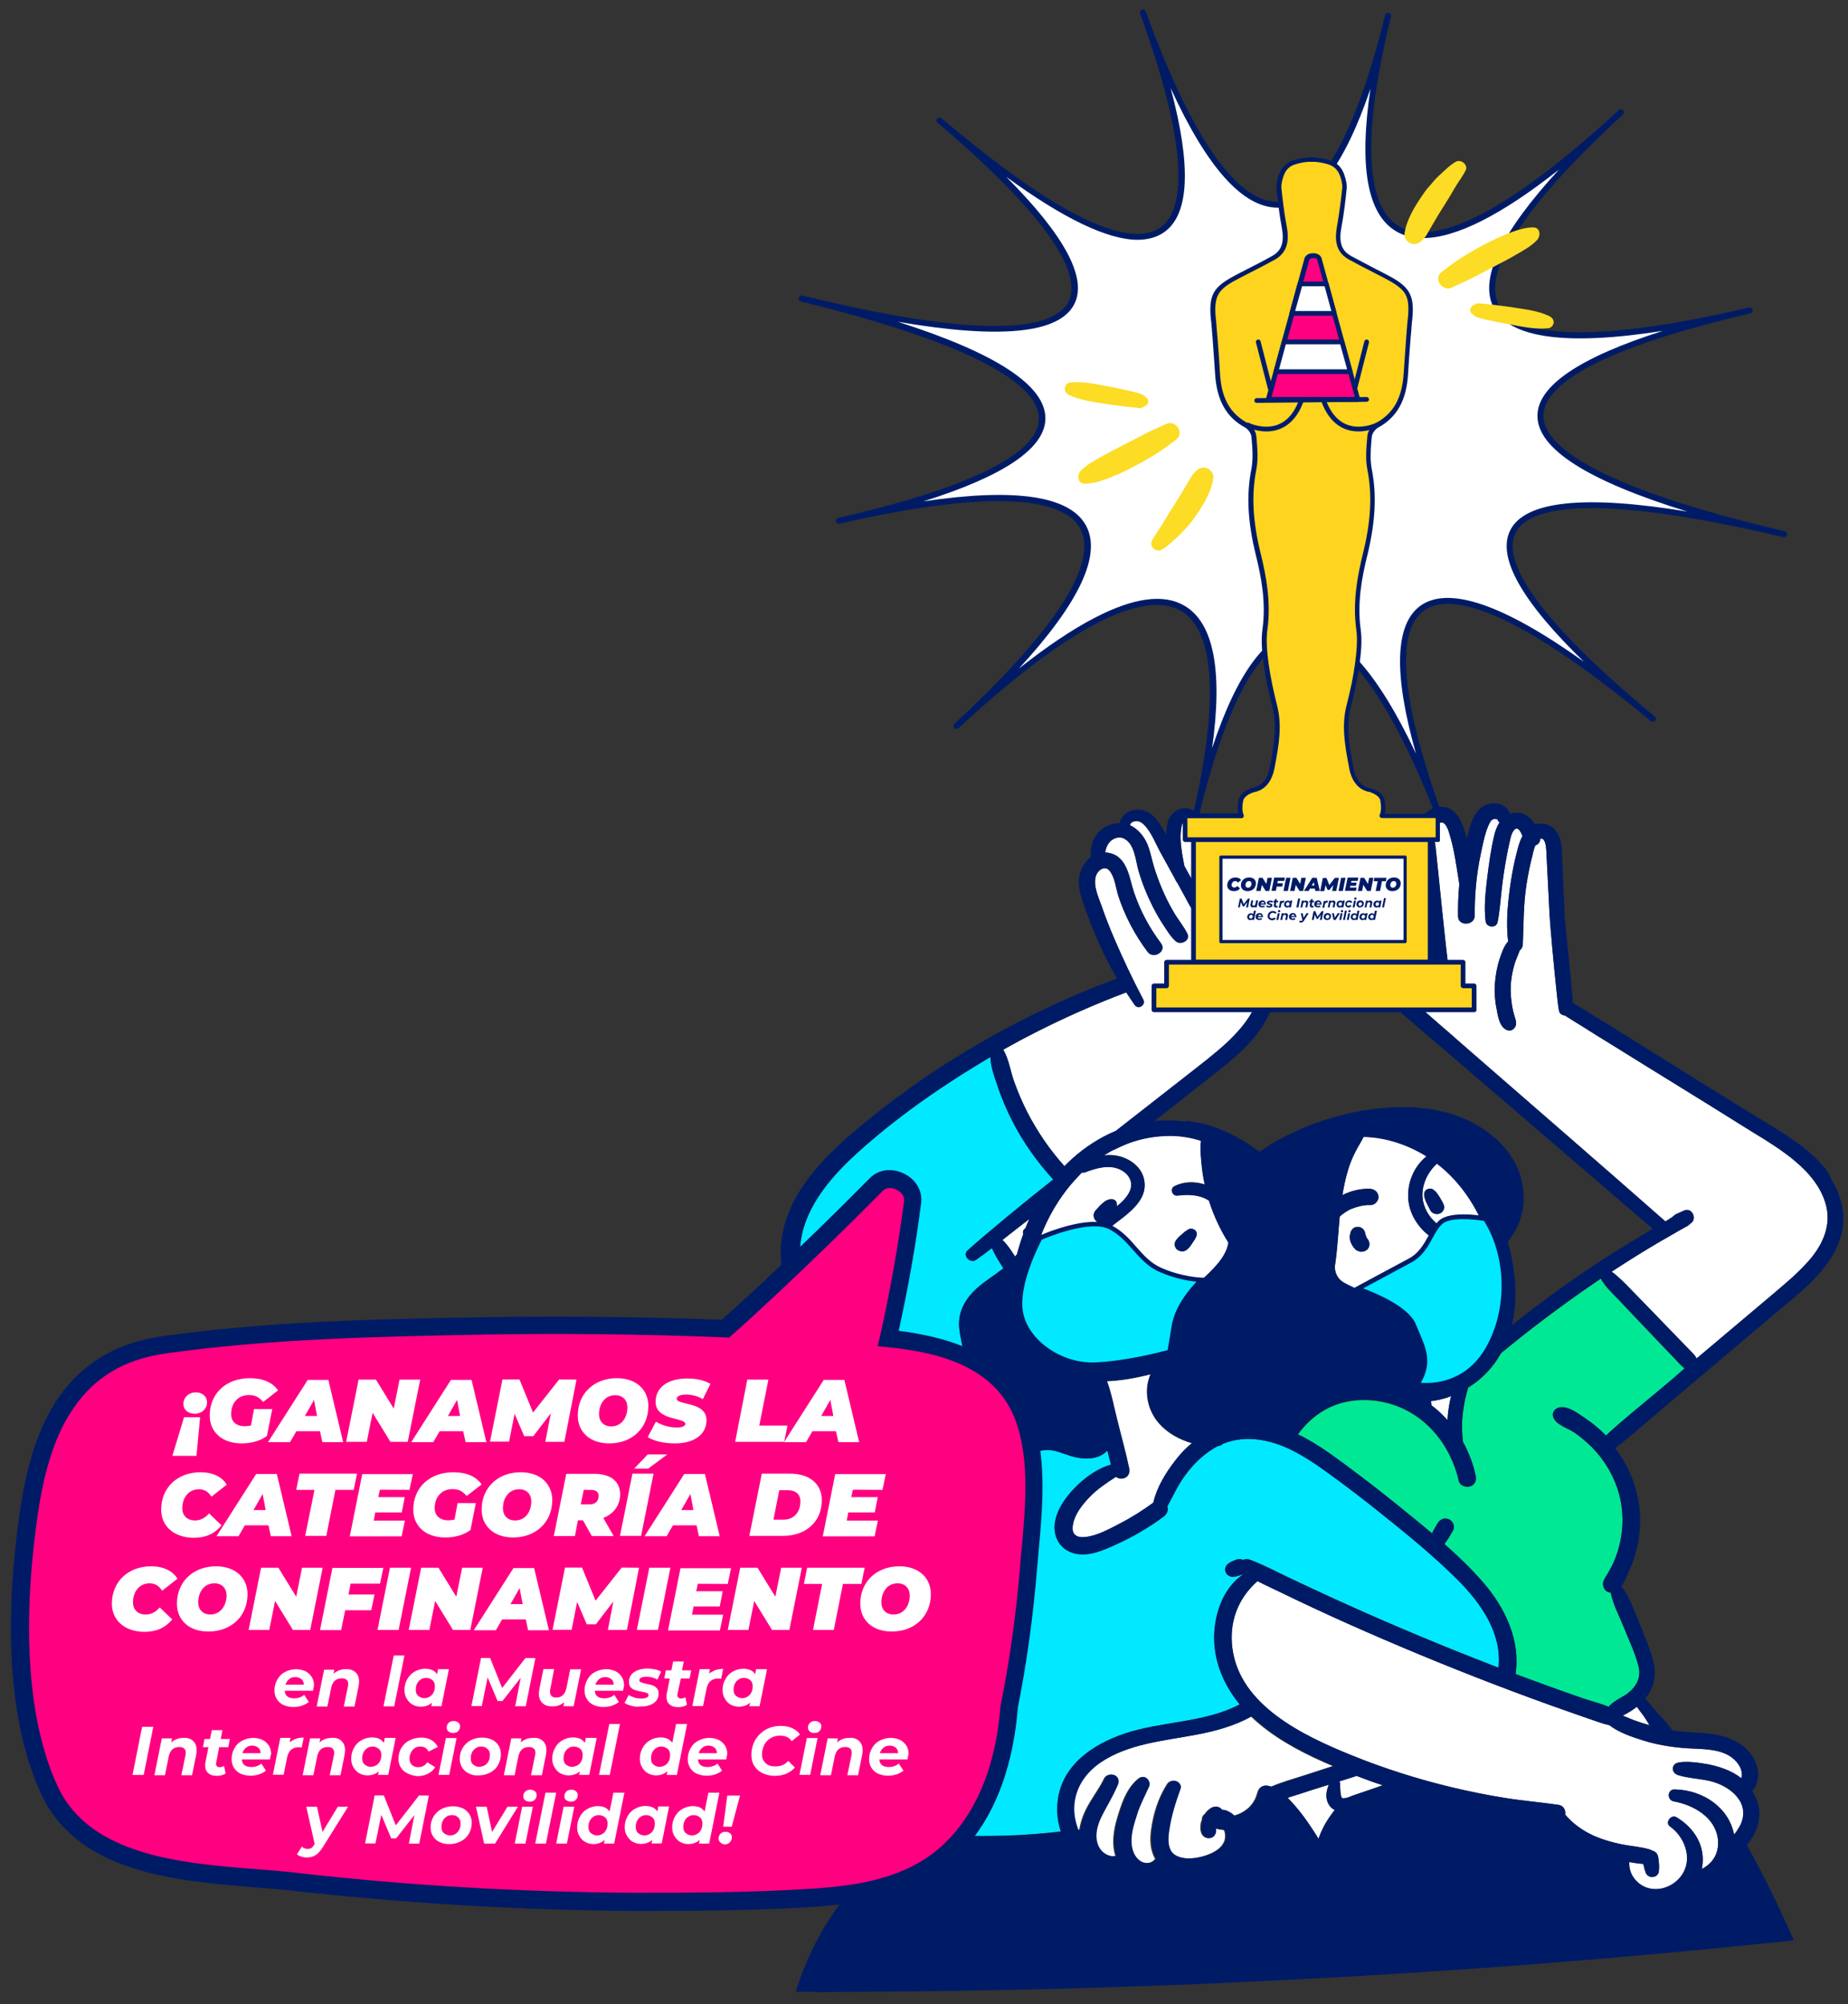 <?xml version="1.0" encoding="UTF-8"?> <!-- Generator: Adobe Illustrator 27.7.0, SVG Export Plug-In . SVG Version: 6.00 Build 0) --> <svg xmlns="http://www.w3.org/2000/svg" xmlns:xlink="http://www.w3.org/1999/xlink" version="1.1" id="Capa_1" x="0px" y="0px" viewBox="0 0 1172.9 1272" style="enable-background:new 0 0 1172.9 1272;" xml:space="preserve"><rect x="0" y="0" width="1172.9" height="1272" fill="#333333" stroke="none"/> <style type="text/css"> .st0{fill:#FFFFFF;} .st1{fill:#001B66;} .st2{fill:#00E9FF;} .st3{fill:#00E894;} .st4{fill-rule:evenodd;clip-rule:evenodd;fill:#FFD41F;} .st5{fill-rule:evenodd;clip-rule:evenodd;fill:#FFFFFF;} .st6{fill:none;stroke:#001C6A;stroke-width:3;stroke-linecap:round;stroke-linejoin:round;stroke-miterlimit:10;} .st7{fill:#FF0080;} .st8{fill:#001C6A;} .st9{fill:#FCDC24;} .st10{fill:#FF0081;} </style> <path class="st0" d="M1132.3,339.1c-198.3-46.7-228.9-3.5-83.3,117.2c-145.6-120.7-194.2-94.4-132,70.8 c-62.2-165.2-120.9-167.4-158.7-6.2c37.9-161.1-18.2-183.2-151.2-60.1c133-123.1,105.2-171.4-74.7-130.3 c179.8-41.1,171-93.5-23.6-141.1c194.6,47.7,227.1,5.8,87.4-113c139.7,118.7,187.6,93.4,129.1-68.6c58.5,162,116.1,163,155.6,2.2 c-39.4,160.8,15,183.5,147.7,61.2C896,193.6,926,240,1110.3,197C926,240,934,292.4,1132.3,339.1z"></path> <path class="st1" d="M917,529c-0.8,0-1.5-0.5-1.8-1.2c-31.3-83-62.2-126-89.4-124.2c-25.3,1.6-48,42.4-65.7,117.8 c-0.2,1-1.3,1.7-2.3,1.4c-0.9-0.2-1.5-1-1.5-1.9c0-0.1,0-0.3,0.1-0.4c17.4-74.1,15-120-6.9-132.8c-17-9.9-55.3-5-141.2,74.5 c-0.8,0.7-2,0.7-2.7-0.1c-0.3-0.4-0.5-0.8-0.5-1.3s0.2-1,0.6-1.4c80.7-74.7,88-108.5,80-123.7c-8.2-15.6-41.4-28.8-152.9-3.3 c-1,0.2-2.1-0.4-2.3-1.4c0-0.1,0-0.3,0-0.4c0-0.9,0.6-1.7,1.5-1.9c105.1-24,127.3-47.5,127.4-62.9c0.1-17-25.9-43.8-151-74.4 c-0.9-0.2-1.5-1-1.5-1.9c0-0.1,0-0.3,0.1-0.5c0.3-1,1.3-1.7,2.3-1.4c125.5,30.7,161,19.1,168.8,3.9c7-13.7-1.8-44.5-83-113.6 c-0.4-0.4-0.7-0.9-0.7-1.5c0-0.4,0.2-0.9,0.5-1.2c0.7-0.8,1.9-0.9,2.7-0.2c88.7,75.4,124.4,79.5,138.7,69.5 c13.3-9.2,21.9-40.3-12.7-136c-0.1-0.2-0.1-0.4-0.1-0.6c0-0.8,0.5-1.5,1.3-1.8c1-0.4,2.1,0.2,2.4,1.1 C756.3,87.7,785.6,129.5,812,128c25.2-1.3,48.4-42.3,67.1-118.4c0.3-1,1.3-1.6,2.3-1.4c0.9,0.2,1.5,1,1.5,1.9c0,0.1,0,0.3-0.1,0.5 c-18.2,74.3-16.5,120.3,5.1,133c16.6,9.8,54.2,5,139.5-73.7c0.8-0.7,2-0.7,2.7,0.1c0.3,0.4,0.5,0.8,0.5,1.3s-0.2,1-0.6,1.4 c-79.2,73.1-86.5,106.1-78.6,120.9c8.3,15.7,42.6,28.7,158.6,1.6c1-0.2,2.1,0.4,2.3,1.4c0,0.1,0,0.3,0.1,0.4c0,0.9-0.6,1.7-1.5,1.9 c-108.5,25.3-131.2,49.3-131.3,64.9c0,17,26.5,43.6,153.2,73.4c0.9,0.2,1.5,1,1.5,1.9c0,0.1,0,0.3-0.1,0.4c-0.2,1-1.3,1.7-2.3,1.4 c-126.7-29.8-162.4-17.9-170-2.7c-7,14,2.7,45.6,88.3,116.5c0.5,0.4,0.7,0.9,0.7,1.5c0,0.4-0.1,0.9-0.4,1.2 c-0.7,0.8-1.9,0.9-2.7,0.3c-92.7-76.8-129.4-80.6-144-70.2c-19.2,13.7-14.1,61.8,15,138.9c0.1,0.2,0.1,0.4,0.1,0.7 c0,0.8-0.5,1.5-1.2,1.8C917.4,529,917.2,529,917,529z M827.5,399.7c22.7,0,46.6,26.4,71.2,78.6c-14.4-50.7-13.4-82.2,2.9-93.9 c17.9-12.7,52.7-0.8,103.7,35.6c-39.6-38.4-55.3-66.4-46.8-83.4c9.3-18.7,47.1-22.7,112.5-11.9c-63.3-19.5-95.3-39.9-95.2-60.8 c0-19,26.7-37.1,79.6-53.9c-61.1,9.6-97.1,4.7-107.3-14.6c-9.6-18.1,4.3-47.5,41.4-87.8c-36.7,29-65.6,43.5-86.3,43.5 c-6.5,0-12.2-1.4-17.1-4.3c-18.3-10.8-23.7-41.1-16.3-90.4c-16.7,49-35.9,74.3-57.4,75.4c-0.5,0-1,0-1.5,0 c-22.1,0-44.9-25.5-67.9-75.9c13.3,49.7,11.9,80.4-4.3,91.6c-4.5,3.1-10,4.6-16.5,4.7c-19.2,0-47.1-13.4-83.6-40 c37.1,37.2,51.7,64.4,43.2,80.9c-9.5,18.6-47.1,22.3-112,11.1c62.4,19.9,93.8,40.5,93.7,61.4c-0.1,18.8-26.1,36.5-77.4,52.6 c58.5-8.7,93.2-3.5,103.3,15.6c9.8,18.6-4.5,49-42.7,90.5c17.9-14.1,34.1-25,48.3-32.3c24.5-12.7,43.6-15.3,56.7-7.6 c18.6,10.8,24.5,41.2,17.6,90.5c16.1-48.6,35-73.8,56.6-75.2C826.2,399.7,826.8,399.7,827.5,399.7z"></path> <path class="st1" d="M582.4,1172.6c-0.2,0.6-0.5,1.1-1.1,1.6c-29.1,24.5-52.3,54.7-63.7,89.9c-4.2,0-8.3,0-12.5,0.1 c11.1-37,34.4-71.7,67.7-94c0.4-0.3,0.9-0.6,1.3-0.9c0.6-0.4,1.2-0.7,1.7-1.1c1.6-1,3.5-0.7,4.8,0.3 C582,1169.5,582.9,1171.2,582.4,1172.6z"></path> <g> <path class="st0" d="M713.2,938.3c-1.7,0.5-3.6,0.1-5-0.9c-6,3.8-11.8,7.7-16.7,12.8c-4.6,4.8-9.3,10.7-10.6,17.2 c-0.4,2.1-0.6,4.7,0.8,6.4c1.7,2.1,4.8,2.1,7.4,1.8c7.4-0.9,14.9-5,21.3-8.4c7.6-3.9,14.7-8.4,21.5-13.4 c2.2-9.7,7.7-18.7,13.8-26.6c3.1-4.1,6.7-7.9,10.7-11.2c-8.1-2.3-15.5-6.5-20.9-12.6c-7.4-8.5-9.8-20.7-5.4-31c0,0,0,0,0-0.1 c-8.9,2.3-18.4,4-27.7,4.4c2.9,8,4.5,16.7,6.6,24.8c2.5,10.1,5.4,20.3,7.5,30.5C717.2,934.6,716.3,937.3,713.2,938.3z"></path> <path class="st0" d="M796.7,753.2c-5.6-9.8-12.9-18.3-23.1-24c-0.1-0.1-0.2-0.1-0.3-0.1l0,0C783.8,734.8,791.1,743.4,796.7,753.2z"></path> <path class="st0" d="M710.5,728L710.5,728c-0.9,0.4-1.8,0.9-2.7,1.3c-0.2,0.1-0.4,0.2-0.7,0.3c-0.2,0.1-0.3,0.2-0.5,0.2 c-0.1,0.1-0.3,0.2-0.4,0.2c-0.8,0.4-1.7,0.9-2.5,1.4c-1,0.6-2,1.2-3,1.8l0,0c3.4-0.4,6.8-0.2,10.2,0.7c7.2,2,13.6,7.1,15.2,14.3 c3.2,14.3-11.6,22.8-21.4,30.7c-2.5,2.1-4.9,4.3-6.6,7.1c-0.8,1.2-1.4,2.5-1.7,3.9c-0.3,1.3-0.3,2.9-1,4.1 c-2.2,4.1-7.9,2.4-8.5-1.7c-0.5-2.9,0.9-6.3,2.3-8.9c1.8-3.1,4.3-5.9,7.1-8.3c-0.2-0.1-0.3-0.2-0.5-0.3c-0.8-0.7-1.3-1.7-1.5-2.6 c-0.2-0.6-0.2-1.2,0-1.8c0.1-0.4,0.3-0.8,0.4-1.2c0.6-1,1.5-1.9,2.3-2.8c0.5-0.6,1.1-1.2,1.6-1.7c0.8-0.8,1.7-1.5,2.6-2.2 c0.6-0.5,1.2-0.7,1.9-1c0.6-0.3,1.2-0.4,1.8-0.4c1-0.2,2,0.1,2.9,0.7c0.6,0.4,0.9,1.1,1,1.8c0,0.1,0,0.2,0,0.3 c0.1,0.5,0.1,1,0.1,1.6c3.5-2.7,6.6-5.8,8.3-9.8c2.4-5.7-0.8-11-6.3-13.6c-7-3.3-15.4-0.7-22.1,1.8c-0.7,0.3-1.4,0.3-2,0.1 c-0.9,0.8-1.7,1.7-2.5,2.6c-0.3,0.3-0.6,0.6-0.9,1c-2.4,2.6-4.7,5.2-6.8,8c-11.7,15.3-19.3,33.8-22.4,51.9 c-3.1,18.1-1.2,40.5,16.5,51.4c9.2,5.7,20.6,7.6,31.4,7.1c13.4-0.6,25.9-4.7,38.9-7.6c0.3-0.1,0.6-0.1,0.9-0.1l0,0 c3.5-4.8,2.7-11.1,3.2-16.4c1-12.3,8.8-21.3,17.7-29.7c6.6-6.1,15.7-14.4,16.9-23.7c-5.1-8.1-9.2-16.9-12.1-25.9 c-0.1-0.2-0.2-0.5-0.2-0.7c-5.6-3.8-12.9-4.1-20-3.2c-3.3,0.4-5-4.4-2-5.9c6-3.1,13-3.1,19.3-1.1c-0.8-3.6-1.4-7.2-1.8-10.8 c-0.6-5.4-1.3-11.4-0.6-17c-6.9-2.2-14.1-3.3-21.4-3.1c-9.9,0.3-19.1,2.3-27.6,5.8C712.3,727.2,711.4,727.6,710.5,728z M721.8,816.8c-1.8,2.1-4.8,3.4-7.5,4.3c-10.3,3.2-22.2,0.7-29.4-7.1c-1.2-1.3-1.6-3.1-0.2-4.6c1.3-1.4,3.4-1.3,4.8-0.2 c1,0.8,1.9,1.3,3.1,1.9c0.6,0.3,1.2,0.5,1.8,0.8c0.4,0.2,0.8,0.3,1.3,0.4c0,0,0.2,0.1,0.3,0.1c1.2,0.4,2.5,0.6,3.8,0.9 c0.7,0.1,1.3,0.2,2,0.3c0.3,0,0.6,0.1,0.9,0.1c0.1,0,0.3,0,0.4,0c1.3,0,2.5,0,3.8-0.1c0.3,0,0.6-0.1,0.9-0.1c0.1,0,0.3-0.1,0.5-0.1 s0.4-0.1,0.5-0.1c0.3-0.1,0.6-0.1,0.9-0.2c2.4-0.6,4.6-1.6,6.8-2.4c1.7-0.7,3.8-0.7,5.2,0.6C723.5,812.7,723.2,815.2,721.8,816.8z M745.6,789.4c0-0.6,0.1-1.2,0.5-1.7c0.8-1.4,2-2.6,3.3-3.7l1.4-1.2c0.7-0.6,1.5-1.4,2.4-1.8c0.3-0.2,0.6-0.4,0.8-0.6 c0.7-0.5,1.9-0.7,2.7-0.5c0.6,0.2,1.2,0.4,1.7,0.8c0.6,0.5,1,1.2,1.1,1.9c0.2,0.8,0.1,1.5-0.3,2.2c-0.1,0.3-0.3,0.5-0.4,0.8 c-0.1,0.2-0.1,0.4-0.2,0.6c-0.1,0.1-0.2,0.3-0.3,0.4c-0.2,0.3-0.3,0.5-0.5,0.8c-0.3,0.5-0.6,1-1,1.5c-0.5,0.8-1.1,1.7-1.7,2.4 c-0.4,0.5-0.8,1-1.3,1.4c-0.6,0.6-1.3,1-2.1,1.3c-0.4,0.1-0.8,0.1-1.2,0.2c-0.6,0.1-1.3,0-1.8-0.3c-0.4-0.1-0.8-0.3-1.1-0.5 c-0.6-0.3-1-0.7-1.3-1.2l-0.5-1C745.5,790.6,745.5,790,745.6,789.4z"></path> <path class="st0" d="M650.8,779.6c0.8-2,1.6-4,2.5-5.9c-3.3,2.5-10.2,7.9-17.1,13.3l0,0c1.3,1,2.3,2.4,3.3,3.6 c1,1.2,1.9,2.5,2.8,3.9c0.7,1,1.3,2,2,3c0.5-0.5,0.8-1.1,1.2-1.6c1.1-4.2,2.4-8.4,3.9-12.5c0-0.3,0-0.5-0.1-0.8 C649.1,781.2,649.8,780.1,650.8,779.6z"></path> <path class="st0" d="M769.5,907.5c-9.7-1-19.4-3.6-25.6-10.9c6.3,7.3,15.9,9.9,25.4,11c15.1-7,30.7-6.2,45.3-1.1 C799.9,901.5,784.3,900.6,769.5,907.5z"></path> <path class="st0" d="M918.7,901.3c0.1-1.3,0.2-2.5,0.3-3.8c0.4-3.7,1-7.4,1.9-11c0-0.1,0.1-0.3,0.1-0.4c-4.1,1.6-8.4,2.6-12.8,3.2 c0.2,0.9,0.3,1.8,0.3,2.6C912.3,894.7,915.7,897.9,918.7,901.3z"></path> <path class="st0" d="M858.5,818c9.1,4.7,19.5,7.2,27.4,13.7c6.9,5.7,11.7,13.7,13.6,22.1c1.6,6.8,2.3,17.1-1.7,23.7 c0.9,0.4,1.7,0.8,2.5,1.3c11.9,0.5,23.2-4.4,31.8-12.1c3.1-2.7,5.9-5.9,8.3-9.2c1.5-2.2,2.9-4.4,4-6.8c9.4-19.3,7.3-42.3,1.1-62.2 c-6-19.2-16.9-37.3-33.5-50.1l0,0c-6.8,6.3-10.8,16-8.6,24.8c1.2,4.8,3.9,9.2,7.7,12.6c1.9,1.7,4.1,3.2,6.4,4.3 c2.8,1.3,5.7,1.7,7.8,4c1.9,2.1,0,5.1-2.2,6c-3.4,1.3-7.9-1-10.8-2.6c-2.9-1.5-5.7-3.4-8-5.7c-4.9-4.6-8.5-10.5-9.9-16.9 c-2.4-11.4,1.8-23.7,11-31.1c-11.7-7.4-25.8-12.1-39.9-12.4c-1.6,3.1-3.5,6.1-5.1,9.2c-2,3.8-3.6,7.8-4.8,11.8 c-1.6,5.2-2.7,10.6-3.6,16c5.3-2.6,11.2-4.1,17.1-4c3.1,0.1,5.4,1.9,5.8,4.8c0.3,2.6-2.3,5.5-5.1,5.5c-1.4,0-2.9,0.1-4.3,0.2 c-0.4,0-0.7,0.1-1.1,0.2c-0.7,0.2-1.4,0.3-2.1,0.5c-1.4,0.4-2.7,0.8-4,1.3c-0.1,0-0.4,0.2-0.6,0.2c-0.2,0.1-0.5,0.2-0.5,0.2 c-0.6,0.3-1.1,0.6-1.7,0.9c-1.2,0.7-2.4,1.5-3.7,2.5c-0.2,0.2-0.5,0.4-0.7,0.6c-0.3,0.2-0.5,0.5-0.8,0.7 c-0.8,8.1-1.3,16.1-2.1,24.1c-0.3,2.6-0.6,5.1-1,7.6c0,1.9,0.3,3.8,1.4,5.8C850.7,813.5,854.6,816,858.5,818z M916.4,767.1 c-0.2,0.8-0.5,1.4-1.1,2c-0.3,0.2-0.6,0.5-0.9,0.7c-0.8,0.5-2.3,0.9-3.3,0.6c-0.4-0.1-0.8-0.3-1.3-0.4c-0.7-0.4-1.3-0.9-1.8-1.5 c-0.1-0.2-0.2-0.3-0.3-0.5c-0.2-0.3-0.4-0.7-0.6-1.1c-0.4-0.7-0.7-1.4-1.1-2.2c-0.5-1-1-2.1-1.4-3.1c-0.4-1.1-0.8-2.2-0.7-3.3 c-0.1-0.7,0-1.4,0.3-2c0.3-0.7,1-1.2,1.7-1.6c0.7-0.3,1.5-0.4,2.3-0.3c0.8,0.1,1.4,0.5,1.9,1c1,0.6,1.7,1.6,2.4,2.6 c0.5,0.7,0.9,1.3,1.3,2c0.4,0.7,0.8,1.4,1.2,2.1C915.9,763.6,917,765.4,916.4,767.1z M898.6,809.8c2.4,0,4.7,0.6,7.1,0.9 c0.3,0,0.7,0.1,1.1,0.1c0.5,0,1,0,1.5,0c1.1,0,2.1-0.1,3.1-0.2c0.6-0.1,1.1-0.1,1.7-0.2c0.2,0,0.6-0.1,0.9-0.2 c0.8-0.2,1.6-0.4,2.5-0.6c1-0.3,2-0.7,3.4-1.2c0.6-0.3,1.1-0.6,1.7-0.8c2-0.9,4.1-0.9,5.9,0.5c1.7,1.4,1.8,4,0.6,5.6 c-1.5,2-4.2,3-6.6,3.9c-3.8,1.4-8,2.1-12.1,1.9c-4.4-0.2-9.6-0.8-12.9-3.8C894.3,813.8,895.3,809.7,898.6,809.8z M857.1,782.2 c0.2-0.8,0.6-1.5,1.1-2.1c0.3-0.3,0.6-0.5,0.9-0.8c0.8-0.6,1.9-0.7,2.9-0.7c0.6,0,1.2,0.1,1.8,0.4c0.3,0.2,0.7,0.5,1,0.7 c0.9,0.7,1.2,1.6,1.5,2.6l-0.1-0.4c0.2,0.8,0.3,1.6,0.5,2.3c-0.1-0.4-0.2-0.8-0.2-1.2c0.2,0.7,0.4,1.5,0.7,2.1 c0.1,0.2,0.3,0.5,0.4,0.7c0.1,0.2,0.3,0.4,0.4,0.5c0.3,0.4,0.5,0.8,0.7,1.3c0.1,0.4,0.3,1,0.3,1.4c0.1,0.9-0.1,1.7-0.5,2.5 c-0.3,0.6-0.7,1.1-1.3,1.5c-0.5,0.4-1,0.8-1.7,0.9c-0.9,0.3-1.7,0.3-2.6,0.1c-0.4-0.1-1.1-0.3-1.5-0.5c-0.3-0.1-1-0.6-1.3-0.8 c-0.4-0.4-0.8-0.8-1.1-1.3c-0.2-0.3-0.4-0.5-0.6-0.8c-0.5-0.9-1-1.8-1.4-2.8c-0.3-0.9-0.5-2-0.5-3.1 C856.7,784.2,856.8,783.2,857.1,782.2z"></path> <path class="st0" d="M922.8,733.4c-8.5-7.2-18.4-13-29.1-16.9c-9.6-3.5-19.8-5.4-30-5.4c10.2-0.1,20.4,1.9,30,5.4 C904.4,720.5,914.4,726.3,922.8,733.4z"></path> <path class="st0" d="M838,791.5c-0.1,1.2-0.2,2.4-0.4,3.7l0,0l0,0C837.8,794,837.9,792.8,838,791.5z"></path> <path class="st0" d="M652.1,706.1c6.3,12.2,14.2,23.8,23.5,34.1c1.7-1.8,3.5-3.5,5.3-5.1c8-7.1,17.3-13.1,27.3-17.3 c16.6-13,33.2-26,49.9-39c0.3-0.3,0.7-0.5,1-0.8c4.8-3.7,9.7-7.6,14.4-11.6c4.5-3.8,8.7-7.8,12.5-12.1c2.6-2.9,5-6,7-9.2 c2.8-4.3,5-9.1,6.6-14.2c6.1-20.8,1.6-42.9-3.1-63.5c-0.4-1.9-1.8-9.5-4.4-9.8c-1.8-0.1-2,6.8-2.1,8.5c-0.2,8.2-0.4,16.3-0.5,24.5 c-0.1,4.3-0.2,8.5-0.3,12.8v0.7c-0.1,6.1-10.2,6.7-10,0.6c0.1-4,0.1-8,0.2-11.9c-1.3-2-2.6-4.2-3.7-6.3c-1.5-3-2.9-6-3.9-9.1 c-0.5-1.6-0.9-3.3-1.2-4.9c-3.4-2.8-4-8.5-5-12.5c-1.2-4.4-2.4-8.7-3.6-13.1c-1.2-4.4-2.4-8.7-3.5-13.1c-0.9-3.4-1.3-8.5-3.9-11.2 c-5.3-5.6-5.4,7.8-5.3,9.8c0.2,5.9,1.2,11.5,2.4,17.2c0.2,0.3,0.4,0.7,0.5,1c2.3,4.1,4.5,8.1,6.8,12.2c2.2,3.9,5.3,8,6.3,12.3 c0.8,3.5-3.7,7.5-6.9,4.2c-2.7-2.8-4.3-6.4-6.1-9.7l-5.1-9.3c-0.2-0.2-0.3-0.4-0.5-0.6c-0.5-0.9-0.9-1.8-1.4-2.7 c-2.9-5.3-5.8-10.6-8.7-15.8c-3.1-5.6-5.5-12.3-9.9-17.1c-1.5-1.6-3.2-3-5.6-2.9c-1.8,0.1-3.6,0.7-3.9,2.6l0,0 c4.9,2.3,8.8,6.8,10.9,11.8c2,4.8,2.9,10,4.4,14.9c1.5,5,3.4,10,5.5,14.8c2,4.6,4.4,9.2,6.9,13.6c2.7,4.7,6.4,9.1,8.8,13.9 c2,4.1-4.3,7.4-7.5,4.6c-3.2-2.8-5.6-6.9-7.9-10.4c-2.4-3.6-4.6-7.4-6.5-11.2c-3.8-7.6-7-15.4-9.3-23.5c-1.8-6.2-2.3-16.7-9.2-20.1 c-3.2-1.6-7.1-0.1-9.2,2.5c-1.6,1.8-2.3,4.1-2.7,6.4c0.8,0,1.6,0.1,2.4,0.3c11.9,2.2,13,16.1,15.9,24.9 c3.9,11.7,9.8,22.6,17.2,32.5c3.8,5.1-4.8,10.3-8.6,5.3c-8.1-10.8-14.4-22.8-18.5-35.4c-1.6-4.9-2.1-11.5-5.4-15.8 c-3.1-4.1-7.8-0.5-8.9,3.3c-1.8,6.2,1.8,13.7,3.9,19.5c2.3,6.7,4.9,13.3,7.7,19.8c5.6,13.1,11.8,26.2,18.5,38.9 c1.9,3.5-3.1,6.8-5.5,3.4c-1.8-2.6-3.6-5.3-5.3-7.9c-19.7,7.4-38.9,15.9-57.6,25.4c-6.4,3.2-12.7,6.6-18.9,10.1 c-0.5,0.3-1.1,0.6-1.6,0.9c3.6,6,4.6,13.7,6.9,20.2C646,693.1,648.8,699.7,652.1,706.1z"></path> <path class="st0" d="M860.9,1127c-0.3,0.2-0.7,0.3-1.1,0.5l-9.8,3.1l0,0c0.4,0.5,0.7,1.1,0.6,1.8c-0.1,1.4,0.1,3.1,0.2,4.7 c0.1,1.6,0.3,2.2,0.7,3.6c0.1,0.2,0.4,0.5,0.4,0.5c0.2,0,0.5,0.1,0.8,0.1c2,0,4.2-1.1,6.1-1.8c4.8-1.6,9.6-3.3,14.4-4.9 c1.5-0.5,3-1.1,4.5-1.6C872,1131.2,866.4,1129.1,860.9,1127L860.9,1127z"></path> <path class="st2" d="M671.7,1140.7c3.8-22.6,25.2-35.7,46.7-41.9c22.6-6.4,47.6-6.1,68.5-17.1c-10.4-12.7-16.7-27.8-16.2-44.2 c0.5-14.5,6.1-30.4,19-38.8c-0.4,0.3-0.8,0.5-1.4,0.6c-0.2,0.1-0.4,0.2-0.6,0.2c-0.4,0.2-0.8,0.3-1.2,0.4c-0.4,0.1-0.8,0.3-1.3,0.4 c-0.8,0.2-1.6,0.3-2.4,0.4c-0.7,0.1-1.3,0-1.9-0.3c-0.6-0.2-1.2-0.5-1.7-0.9c-0.3-0.3-0.5-0.6-0.8-0.9c-0.2-0.4-0.4-0.7-0.5-1.1 c-0.2-0.6-0.3-1.2-0.2-1.8c0-0.4,0.1-0.8,0.3-1.2c0.2-0.6,0.5-1.1,1-1.6c0.3-0.3,0.6-0.5,1-0.8c0.4-0.2,0.7-0.5,1.1-0.7 c0.4-0.2,0.7-0.4,1.1-0.5c0.8-0.4,1.5-0.7,2.3-1c0.6-0.2,1.2-0.4,1.8-0.4c0.8-0.1,1.7,0.1,2.7,0.5c1.2-0.6,2.7-0.7,4.4-0.1 c8.9,3.3,17.3,7.9,25.8,11.9c8.3,3.9,16.7,7.8,25.1,11.7c29.9,13.7,60.2,26.6,90.9,38.7c5.3,2.1,10.6,4.1,15.9,6.2 c2.5-21.2-10.8-40.6-25.6-55.5c-15.5-15.4-32.8-29.5-49.9-43.2c-8.8-7-17.8-13.9-26.9-20.7c-8.3-6.1-16.7-12.3-25.9-17.2 c-14.6-7.9-31.3-11.8-46.6-5.5c-0.8,0.8-1.8,1.4-3.1,1.4c-1,0.5-2,1-2.9,1.6c-7.2,4.4-13.3,10.5-18.1,17.2 c-4.5,6.1-7.6,13-11.2,19.6c0.9,2.3-0.2,4.9-2.3,6.4c-9.3,6.9-19.2,12.7-29.8,17.5c-8.2,3.7-18.1,8.3-27.4,5.7 c-9.9-2.9-13.6-12.3-11.4-21.4c2-8.5,8-16.2,14.4-22.2c5.7-5.4,12.9-10.4,20.8-12.6c-0.8-2.9-1.5-5.9-2.3-8.9 c-5.8,6.2-15.6,5.8-23.6,3.3c-4.8-1.5-9.7-3.9-15-3.7c-5,0.2-9.7,2.5-14.3,4.1c-16.1,5.7-35.4,1.2-44.2-13.6 c-4.1-6.9-5.7-15.1-4.2-23c1.6-8.5,8.7-15.3,9.8-23.8c1-8.5-3.1-16.8-2.6-25.3c0.5-8.1,4.9-15.1,10.9-20.7 c5.3-4.9,11.6-8.5,17.2-13c-1.1-1.7-2.2-3.5-3.3-5.3c-1-1.6-2-3.3-2.8-5.1c-0.3-0.7-0.6-1.3-1-2c-0.1-0.1-0.1-0.3-0.2-0.4 c-4.1,3.2-7.8,5.9-10,7.4c-3.9,2.6-8.9-2.9-5.4-6c12.8-11.4,40.3-34,53.9-44.6c0.1-0.1,0.2-0.3,0.4-0.4 c-10.3-11.3-19.1-23.7-26-37.2c-3.6-7.1-6.7-14.3-9.2-21.8c-1.9-5.7-4.5-12.4-4.6-18.7l0,0c-3.2,1.9-6.4,3.7-9.5,5.7 c-0.8,0.5-1.6,1-2.4,1.5c-6.3,3.8-12.4,7.8-18.6,11.9c-19.1,12.8-37.5,26.7-54.3,42c-21.4,19.4-40.2,43.6-35.5,73.1 c2.4,15.3,10.2,29.6,18.5,42.8s17.5,26,27.2,38.4c16.3,20.8,45.5,48.7,68.4,69.8c6.4-5.4,13.9-9.3,22.3-10.8 c3.9-0.6,4.8,4.5,2.2,6.3c-5.6,3.9-11.1,7.8-16.1,12.1c-2.6,2.2-5.1,4.7-7.4,7.3c-0.5,0.5-0.9,1.1-1.4,1.6 c-6.7,8.2-11.2,18-13.7,28c-6.1,25,0.9,51,12.2,73.7c1.3,2.6-0.8,5.9-3.4,6.9c0.1,0.5,0,1-0.2,1.5c-2.3,7.3-6.6,14-10.1,20.8 c-3.4,6.7-6.7,13.5-9.7,20.4c-5.7,12.9-10.5,26.1-14.5,39.5c7.1,0.2,14.2,0.9,21.3,1.4c8.6,0.5,17.2,0.7,25.8,0.5 c14.6-0.2,29.2-1.1,43.7-2.9C670.9,1155.5,670.5,1147.6,671.7,1140.7z"></path> <path class="st0" d="M1029.9,1088.9c2.5,1,4.9,2.1,7.3,3c3.2,1.1,6.4,2.2,9.7,3.1c-1.5-2.4-2.8-4.8-4.6-7.1 c-1.2-1.5-2.3-3.1-3.4-4.6C1036.2,1085.4,1033,1087.4,1029.9,1088.9z"></path> <path class="st3" d="M1063,862.5l-7.2-7.5c-4.6-4.9-9.3-9.7-13.9-14.6c-4.8-5-9.5-10-14.2-15c-3.9-4.1-9-8.7-11.7-13.8 c-7.4,5-14.7,10.1-22,15.4c-9.8,7.1-19.3,14.3-28.8,21.8c-4.2,3.3-8.3,6.8-12.5,10.1c-1.3,2.3-2.7,4.6-4.4,6.8 c-4.4,5.9-10,11.1-16.5,15.1c-0.6,2.4-1.4,4.8-1.9,7.2c-0.7,3.4-1.3,6.9-1.6,10.3c-0.4,3.4-0.4,6.9-0.3,10.4 c0.1,1.7,0.2,3.5,0.4,5.2c0.1,0.5,0.1,1.1,0.2,1.6c3.7,6.7,6.4,13.9,8,21.3c0.6,2.8-0.4,5.8-3.6,6.7c-2.7,0.8-6.5-0.6-7.1-3.4 c-5.2-23-21.5-43.8-46.4-49.8c-11.7-2.8-24.3-2.2-35.3,2.9c-8.4,3.9-15.3,10.1-20.5,17.4c2.3,1.1,4.6,2.3,6.8,3.5 c10.2,5.8,19.6,12.9,28.9,19.9c9.8,7.4,19.4,14.9,29,22.6c6.8,5.5,13.7,11.1,20.5,16.8c0.3-0.5,0.6-1.1,0.8-1.6 c0.9-1.7,1.8-3.3,2.8-4.9c0.7-1.2,1.8-2.1,3.2-2.6s2.9-0.2,4.1,0.3c1.2,0.5,2.3,1.8,2.7,3s0.3,2.8-0.3,3.9c-1,1.6-1.9,3.3-2.9,4.9 c-0.7,1.1-1.4,2.2-2.2,3.2c-0.1,0.2-0.3,0.3-0.4,0.5c8.7,7.7,17,15.7,24.5,24.3c14.1,16.3,23.9,36.9,20.7,58.3 c6.6,2.5,13.2,4.9,19.8,7.3c7.8,2.8,15.6,5.6,23.5,8.3c5,1.7,10.6,3.1,15.8,5.2c2.5-3.5,9.5-6.6,11.9-8.4c5.7-4.5,8.8-10,7.1-17.1 c-2.1-8.6-6.2-17.1-9.5-25.3c-2.8-7-6.8-14.3-8.2-21.8c-2-0.1-3.6-1.3-4.4-3.1c-1.5-3.5,0.8-6,2.5-8.9c1.4-2.4,2.7-4.8,3.8-7.3 c2.2-4.9,3.6-10.1,4.6-15.3c1.9-10.6,1.1-21.7-2.4-31.9c-3.2-9.3-8.6-18.1-15.6-25.3c-3.6-3.6-7.5-7-11.8-9.9 c-4.1-2.8-11.5-4.8-13.2-9.7c-0.8-2.5,0.6-4.8,3-5.7c5.6-2.2,12.8,3.6,17.2,6.5c4.8,3.2,9.3,6.9,13.3,11l0,0 c11-10.2,22.9-19.6,34.4-29.3c5.2-4.4,10.5-8.9,15.7-13.3C1066.9,867,1065.1,864.6,1063,862.5z"></path> <path class="st0" d="M1139.4,737c-2-1.7-4-3.3-6.1-4.8c-4.2-3.2-8.6-6-13-8.8c-4.7-2.9-9.4-5.8-14.1-8.7 c-12.4-7.8-24.8-15.5-37.3-23.2c-16.1-10-32.3-19.9-48.3-29.9c-5.3-3.2-10.5-6.5-15.7-9.8c-3.9-2.4-7.8-4.8-11.7-7.3l0,0 c-1.8-0.2-3.3-1.1-3.7-2.9c-0.1-0.5-0.2-1.2-0.4-2.2c-0.3-2-0.6-5-1-8.5c-1.8-16.3-4.4-45-4.6-50c-0.3-6.6-0.6-13.2-1-19.8 c-0.3-6.6-0.6-13.3-1-19.9c-0.1-1.8-0.2-8.9-3.2-9c-0.3,0-0.5,0-0.8,0.1c0.1,2.2-1.3,3.7-3.1,4.3c-1,2.5-1.5,5.4-1.8,6.4 c-1.6,6.1-2.9,12.3-3.8,18.6c-1.9,12.6-1.7,25.2-2.3,37.9c-0.1,1.6-0.8,2.8-1.9,3.6c-0.2,0.6-0.5,1.2-0.7,1.8 c-0.8,2.2-1.8,4.3-2.5,6.5c-1.3,4.3-2.2,8.8-2.5,13.2c-0.3,4.6,0,9.3,0.8,13.8c0.4,2.2,0.9,4.3,1.5,6.4c0.7,2.3,1.8,5,0.3,7.2 c-0.9,1.3-2.5,2.4-4.3,2c-5.7-1.5-6.6-9.8-7.5-14.6c-1-5-1.2-10-0.9-15.1c0.4-5.3,1.3-10.6,3-15.7c1.2-3.5,2.6-8.1,5.4-11.1 c-1.6-12.6-0.1-26,1.8-38.5c0.9-5.8,2-11.6,3.5-17.3c1-3.8,1.9-7.6,3.8-11.1c-1.2-3.2-3.3-6.8-5.8-3.2c-1.3,2-1.8,4.5-2.3,6.7 c-0.7,3.2-1.4,6.4-2,9.7c-1.3,6.9-2.3,13.8-3.1,20.7s-1.2,13.9-2.6,20.7c-0.9,4.2-7.2,3.5-7.6-0.5c-1.1-9.3,0-18.9,1.1-28.2 c1.1-8.8,2.3-17.7,4.4-26.4c0.7-2.8,1.7-5.7,3.3-8.1c-0.5-0.4-0.8-1-1.1-1.6c-0.3-0.8-2.3-0.7-2.8-0.5c-1.6,0.5-2.5,2.7-3.1,4 c-2.4,5.5-3.6,11.9-4.8,17.7c-2.8,13-4.1,26.2-3.9,39.4c0.1,6.5-10.5,7.1-10.6,0.6c-0.1-6.8,0.1-13.7,0.8-20.5 c-1.8-10.8-3.1-21.8-6.4-32.3c-0.8-2.7-2.9-9-6.9-6c-4.3,3.3-2.2,10.9-1.7,15.3c2.9,26.3,5.2,52.6,8.5,78.9c0.5,4.1-3.8,5.9-7,4.9 c-9.5,3.1-20.6-10.5-27.7-14.9c-5.3-3.2-12.8-7.4-19.4-6.8c-2,0.2-4.7,1.1-5.5,3c-0.6,1.5,0.2,2.8,1.7,3.4c0.5,0.2,0.9,0.5,1.2,0.7 c0.9,0.1,1.9,0.5,2.7,1.3c11.1,9.6,22.2,19.1,33.2,28.7c3.1,2.7,6.1,5.3,9.2,8c1.9,1.7,3.8,3.3,5.7,5c2.5,2.1,4.9,4.3,7.4,6.4 c3.8,3.4,7.6,6.7,11.4,10c41.5,36.1,83.1,72.1,124.4,108.5c9.2-5.4,2.1-2.7,11.9-6.9c5.1-2.2,8.5,5.4,4.1,8.2 c-4.2,2.6-0.2,0.5,0.2,0.4c-0.1,0.1-0.6,0.4-2,1.1c-2.3,1.2-4.5,2.5-6.8,3.8c-2.6,1.5-5.2,3-7.8,4.5l-3,1.7 c-10.4,6.1-20.6,12.5-30.7,19.1c2.1,1.4,4,3.3,5.8,4.9c2.6,2.3,4.9,4.9,7.3,7.3c4.7,4.8,9.4,9.6,14,14.4c4.8,5,9.6,9.9,14.4,14.9 c2.4,2.5,4.8,5,7.2,7.4c2,2.1,4,3.8,5.2,6.2c4.9-4.1,9.7-8.2,14.6-12.3c11.1-9.3,22.1-18.7,33.2-28c3.8-3.2,7.7-6.5,11.4-9.8 c3.4-3,6.8-6.2,9.8-9.5c1.7-1.8,3.4-3.7,4.9-5.7c6.9-8.9,11-19.7,8.5-30.7C1156.7,754.5,1148.6,744.8,1139.4,737z"></path> <path class="st0" d="M1021.4,1094.9c-3.4-0.6-6.6-1.8-9.9-3c-4.5-1.5-9-3.1-13.5-4.7c-9-3.1-17.9-6.4-26.8-9.6 c-31.2-11.5-62-23.8-92.5-36.9c-15.2-6.6-30.4-13.3-45.4-20.3c-7.3-3.4-14.5-6.9-21.8-10.4c-4.4-2.1-9-4.2-13.4-6.5 c-12.7,11.2-18.1,26.4-15.9,42.8c4.8,36,44.4,55.1,75.8,67.8c20.6,8.3,41.9,15.1,63.6,20.3c10.9,2.6,21.8,4.8,32.9,6.6 c11.5,1.9,23.1,2.8,34.7,4.5c3.3,0.5,4.7,3.6,4.2,6.2c5,5.9,11.4,10.5,18.8,13.7c5.4,2.3,11.1,3.9,16.8,5.1 c5.8,1.2,12,1.6,17.7,3.2c0.7,0.2,1.3,0.4,1.8,0.8c1.2,0.2,2.4,0.9,3.1,2c0.8,1.3,1,2.7,1.1,4.1c0.1,0.7,0.2,1.5,0.2,2.2 s0.1,1.5,0.1,2.2c0,1-0.2,2.1-0.2,3.1c-0.1,0.9-1,2.1-1.9,2.6c-0.6,0.4-1.3,0.6-2.1,0.6c-1.9,0.2-3.7-1.1-4.3-2.8 c-0.2-0.7-0.5-1.4-0.7-2.1s-0.3-1.4-0.5-2.1c-0.1-0.4-0.2-0.9-0.3-1.3l0,0c-2.9-0.2-5.9-0.7-8.9-1.2l0,0 c-0.4,5.9,2.5,11.2,7.5,14.5c9,5.9,21.4,1.6,26.7-7.6c5.7-10,0.8-23-8.4-29.5c-3.4-2.4,0.7-7.9,4.2-5.8 c7.7,4.6,13.9,11.8,15.9,20.4c0.9,4.2,0.9,8.4,0.1,12.4c2.2-1.1,4.1-2.6,5.8-4.3c4-4.3,5.2-10.2,4.3-15.7 c-2.2-13-15.2-20.6-27.9-22.9c-4.5-0.9-4.1-7.7,0.6-7.6c18.1,0.4,34.4,11.5,37.7,28.7c1.1-1.3,2-2.6,2.8-4c0.4-0.6,0.7-1.2,1.1-1.9 c2.7-5.3,2.6-11.2-0.7-16.3c-3.5-5.2-9.2-8.8-15.3-10.9c-1.2-0.4-2.3-0.7-3.5-1c-5-1.2-10.2-1.5-15.2-2.5c-1.6-0.3-3.2-0.7-4.8-1.2 c-4-1.3-4.3-5.8-1.1-7.5c0.5-0.2,1-0.4,1.7-0.5c3.7-0.6,7.7-0.3,11.6,0.1c1.2,0.1,2.3,0.3,3.5,0.5c4.9,0.7,9.6,1.8,14.1,3.6 c3.7,1.4,7.3,3.3,10.4,5.8c1.7-5.6-3-11.6-7.9-14.4c-7.7-4.4-17.8-4-26.4-4.6c-2.6-0.2-5.1-0.4-7.6-0.7c-2.5-0.3-4.9-0.7-7.3-1.1 c-4.6-0.8-9-1.9-13.5-3.3C1035.7,1102.3,1027.3,1099.5,1021.4,1094.9z"></path> <path class="st0" d="M845.8,1120.9c-1.8-0.8-3.6-1.6-5.5-2.4c-16.7-7.4-33.3-16.5-46.4-29.1c-10.9,6.1-23,9.4-35.4,11.7 c-20.7,3.9-43,5.7-60.7,17.7c-8.2,5.6-14.3,13.6-16.1,23.2c-1.3,6.8-0.3,13.1,2,19.3c0.5,0.1,0.8,0.2,1.2,0.4 c0.6-4.3,2-8.6,3.9-12.6c3.4-7.1,8.5-13.3,11.9-20.4c1.1-2.2,4.1-3,6.2-1.9c2.4,1.1,3,3.7,2,5.9c-2.4,6-5.7,11.5-8.8,17.2 c-2.6,4.8-4.9,10-4.9,15.5c0,4.4,1.5,8.5,5.3,11c1.5,1,3.4,1.7,5,1.8c0.9,0.1,1.7-0.1,2.4-0.3c-0.2-0.7-0.4-1.3-0.6-2 c-2-8.6,0.1-17.4,2.8-25.7c2.5-7.8,5.6-16.1,12.5-21.5c3.6-2.8,7.6,1.9,6.1,5.2c-2.5,5.7-5.5,11-7.4,17s-4,12.4-3.8,18.6 c0.2,4.5,1.8,9.6,6.1,12c3.3,1.9,7.3,1.2,9.5-1.7c-3.1-5.3-3.5-11.9-2.6-18.2c1.3-10.2,4.4-20.2,10-29.1c1.1-1.8,3.2-2.7,5.3-2 c1.9,0.6,3.6,2.8,2.9,4.7c-3,8.5-5.8,17.4-7.2,26.3c-0.8,5.5-1.4,13.1,4.2,16.2c4.9,2.6,11.5,2.1,16.9,0.7 c5.6-1.5,12.2-4.3,14.4-9.9c0.6-1.6,0.7-4.2,0.1-6c-0.1-0.4-0.2-0.7-0.4-1c-1.9-0.2-3.8-0.5-5.6-1c0,0.2,0,0.3,0,0.5 c0,0.3,0,0.6,0.1,0.9c0.1,0.8-0.1,1.6-0.5,2.3c-0.2,0.4-0.6,0.8-0.9,1.3c-0.5,0.6-1.4,1-2.2,1.1c-0.9,0.2-1.7,0-2.5-0.3 c-2.6-1-3.3-4-3.3-6.4c0-1.6,0.2-3.1,0.8-4.6c0.1-0.2,0.2-0.4,0.2-0.6l0,0c-0.1-1.4,0.6-2.7,1.8-3.4l0,0c0.2-0.3,0.5-0.7,0.7-1 c0.4-0.5,0.8-1,1.3-1.4c1.3-1.1,2.5-2.1,4.3-2.2c1.6-0.1,3.3,0.7,4.1,2v0.1l0,0c1-0.1,2,0,3.1,0.5c1.9,0.8,3.4,1.9,4.7,3.1 c1.7-0.4,3.4-1,4.9-1.8c3.1-1.7,5-3.2,7.1-6c0.1-0.1,0.2-0.2,0.2-0.3c0.2-0.4,0.5-0.7,0.7-1.1c0.5-0.7,0.8-1.5,1.2-2.3 c0.5-1.2,0.7-2.2,1.3-3.9c0.8-2.4,3-4.1,5.8-3.6c0.8,0.1,1.4,0.5,2,0.8c7.1-3.1,14.8-5.2,22.2-7.6L845.8,1120.9z"></path> <path class="st0" d="M789.6,998.7L789.6,998.7L789.6,998.7z"></path> <path class="st0" d="M842.6,1143.7c-1.5-3.7-0.7-7.6,0.8-11l0,0l-11.2,3.5c-4.9,1.6-9.9,3.3-15,4.8l0,0c6.5,6.4,11.9,14,16.8,21.5 c0.9,1.5,1.9,3,2.8,4.5c0.9-2.5,2-5,3.2-7.4c1.7-3.2,3.7-6.2,5.8-9.1c0.4-0.5,0.8-1.1,1.3-1.7 C845.1,1147.8,843.5,1146,842.6,1143.7z"></path> <path class="st1" d="M746.3,792.2c0.3,0.5,0.8,0.9,1.3,1.2c0.3,0.3,0.7,0.5,1.1,0.5c0.6,0.2,1.2,0.3,1.8,0.3 c0.4-0.1,0.8-0.1,1.2-0.2c0.8-0.3,1.5-0.7,2.1-1.3c0.5-0.4,0.9-0.9,1.3-1.4c0.6-0.7,1.2-1.6,1.7-2.4c0.3-0.5,0.6-1,1-1.5 c0.2-0.3,0.3-0.5,0.5-0.8c0.1-0.1,0.2-0.3,0.3-0.4c0.1-0.2,0.2-0.4,0.2-0.6c0.1-0.3,0.3-0.5,0.4-0.8c0.4-0.7,0.5-1.5,0.3-2.2 c-0.1-0.7-0.5-1.5-1.1-1.9c-0.5-0.4-1.1-0.7-1.7-0.8c-0.8-0.2-2,0-2.7,0.5c-0.3,0.2-0.5,0.4-0.8,0.6c-0.9,0.4-1.7,1.2-2.4,1.8 l-1.4,1.2c-1.3,1.1-2.4,2.3-3.3,3.7c-0.3,0.5-0.5,1.1-0.5,1.7c-0.1,0.6,0,1.2,0.2,1.7L746.3,792.2z"></path> <path class="st1" d="M721.8,811.2c-1.4-1.3-3.5-1.2-5.2-0.6c-2.3,0.9-4.5,1.9-6.8,2.4c-0.3,0.1-0.6,0.1-0.9,0.2 c-0.1,0-0.3,0.1-0.5,0.1s-0.5,0.1-0.5,0.1c-0.3,0-0.6,0.1-0.9,0.1c-1.3,0.1-2.5,0.2-3.8,0.1c-0.1,0-0.2,0-0.4,0 c-0.3,0-0.6-0.1-0.9-0.1c-0.7-0.1-1.3-0.2-2-0.3c-1.3-0.2-2.5-0.5-3.8-0.9c-0.1,0-0.3-0.1-0.3-0.1c-0.4-0.2-0.8-0.3-1.3-0.4 c-0.6-0.2-1.2-0.5-1.8-0.8c-1.2-0.6-2.1-1.1-3.1-1.9c-1.4-1.1-3.5-1.1-4.8,0.2c-1.4,1.4-1,3.2,0.2,4.6c7.1,7.8,19.1,10.4,29.4,7.1 c2.7-0.8,5.6-2.1,7.5-4.3C723.2,815.2,723.5,812.7,721.8,811.2z"></path> <path class="st1" d="M913.9,760.1c-0.4-0.7-0.8-1.4-1.3-2c-0.6-1-1.4-1.9-2.4-2.6c-0.5-0.5-1.1-0.9-1.9-1c-0.8-0.1-1.6,0-2.3,0.3 s-1.4,0.9-1.7,1.6c-0.3,0.7-0.4,1.3-0.3,2c-0.1,1.1,0.3,2.2,0.7,3.3s0.9,2.1,1.4,3.1c0.4,0.7,0.7,1.4,1.1,2.2 c0.2,0.4,0.4,0.7,0.6,1.1c0.1,0.2,0.2,0.3,0.3,0.5c0.4,0.7,1,1.2,1.8,1.5c0.4,0.1,0.8,0.3,1.3,0.4c0.9,0.3,2.5-0.1,3.3-0.6 c0.3-0.2,0.6-0.5,0.9-0.7c0.5-0.6,0.9-1.2,1.1-2c0.5-1.7-0.6-3.5-1.3-4.9C914.7,761.5,914.3,760.8,913.9,760.1z"></path> <path class="st1" d="M858.6,791c0.2,0.3,0.4,0.5,0.6,0.8c0.3,0.4,0.7,0.9,1.1,1.3c0.3,0.2,0.9,0.7,1.3,0.8c0.4,0.2,1.1,0.4,1.5,0.5 c0.9,0.2,1.7,0.1,2.6-0.1c0.7-0.2,1.2-0.5,1.7-0.9c0.6-0.4,1-0.9,1.3-1.5c0.4-0.8,0.6-1.6,0.5-2.5c0-0.4-0.1-1-0.3-1.4 c-0.2-0.6-0.4-0.9-0.7-1.3c-0.1-0.2-0.3-0.4-0.4-0.5c-0.2-0.2-0.3-0.5-0.4-0.7c-0.3-0.7-0.6-1.4-0.7-2.1c0.1,0.4,0.2,0.8,0.2,1.2 c-0.2-0.8-0.3-1.6-0.5-2.3l0.1,0.4c-0.2-1-0.6-2-1.5-2.6c-0.4-0.2-0.7-0.5-1-0.7c-0.6-0.3-1.2-0.4-1.8-0.4c-1-0.1-2.1,0.1-2.9,0.7 c-0.3,0.3-0.6,0.5-0.9,0.8c-0.6,0.6-1,1.3-1.1,2.1c-0.3,1-0.4,2-0.4,3s0.2,2.1,0.5,3.1C857.6,789.2,858.1,790.1,858.6,791z"></path> <path class="st1" d="M1156.9,739.7c-7.4-8.4-16.5-15-26.1-21.1c-1.6-1.1-3.3-2.1-5-3.1c-2.6-1.6-5.3-3.3-7.9-4.9 c-10.4-6.4-20.9-12.8-31.3-19.3c-16.5-10.2-32.9-20.5-49.4-30.8c-5.2-3.3-10.5-6.5-15.7-9.8c-6.6-4.1-13.3-8.2-20-12.3 c-1.1-0.7-2.2-1.3-3.3-2c-0.1-1.8-0.2-3.9-0.4-6.3c-1.3-16.1-4.5-43.7-4.7-48.4c-0.3-6.1-0.5-12.3-0.8-18.4 c-0.3-6.4-0.5-12.8-0.8-19.2c-0.2-4.7-0.2-9.6-2.3-14c-2.8-6.2-9.2-8.6-14.9-6.8c-2.6-4.4-6.8-7.8-12.6-7.5 c-1.2,0.1-2.2,0.3-3.2,0.6c-1.8-5.3-8.5-7.8-14.3-6c-7.8,2.4-10.4,11-12.2,17.7c-0.4,1.4-0.8,2.9-1.1,4.3c-0.1-0.3-0.1-0.6-0.2-0.9 c-2-8.6-6.2-21-18.1-19.3c-5,0.7-9.3,4.3-11.3,8.6c-2.5,5.3-1.9,11.1-1.3,16.6c1.4,12.4,2.8,24.9,4.3,37.3 c1.5,12.5,2.9,25.1,4.1,37.7c-1.4-0.4-2.6-1.2-3.7-2c-3-2.4-5.7-5.2-8.8-7.6c-6.7-5-14.5-9.2-22.8-11.2c-7.8-1.9-17.1-0.4-21.6,6.6 c-4.1,6.4-1.1,14.9,6.3,17.3c0.2,0.3,0.4,0.5,0.7,0.7c8.6,7.5,17.3,14.9,25.9,22.4c3.1,2.7,6.2,5.3,9.3,8c4.3,3.7,8.7,7.4,13,11.2 c3.9,3.3,7.7,6.6,11.6,9.9c36.9,31.7,73.8,63.3,110.6,95c6.7,5.7,13.3,11.5,20,17.2c-8.9,5.3-17.8,10.7-26.5,16.2 c-20.4,13-40.1,27-58.9,41.9c-1.3,1-2.6,2.1-3.9,3.2c3.5-14.7,2.6-30.4-0.6-45c-0.6-2.8-1.3-5.5-2.1-8.3c0.3-0.2,0.6-0.5,0.9-0.9 c9.3-11.7,11.5-26.9,7.1-40.9c-4.2-13.7-14.9-24.8-27.6-32.1c-27.8-16.2-65.2-12.9-95-3.7c-8.7,2.7-17.2,6.2-25.2,10.2 c-6,3-12.3,6.4-17.7,10.6c-13.2-10.1-29.2-18-46-19.6c-0.6-0.1-1.2,0.1-1.7,0.3c-0.3-0.1-0.6-0.1-1-0.1c-6-0.8-12-0.8-18-0.2 c12.6-9.9,25.3-19.8,37.8-29.7c2-1.6,4.1-3.2,6.1-4.8c4.5-3.7,8.9-7.4,13-11.5c2.4-2.4,4.7-4.9,6.8-7.5c1.2-1.5,2.3-3,3.4-4.5 c2.1-2.9,3.9-5.9,5.4-9.1c2.9-5.8,5-11.9,6.2-18.3c2.2-11.8,1.6-24-0.1-35.8c-0.9-6.2-2.1-12.3-3.4-18.4 c-1.1-5.2-1.9-10.6-4.3-15.4c-2.4-4.8-6.9-8.8-12.9-8.2c-6.1,0.7-9.4,6-10.4,11.3c-0.8,4.3-0.8,8.8-0.8,13.3 c-0.2-0.6-0.5-1.2-0.8-1.8c-0.3-0.8-0.6-1.6-1.1-2.4c0.1-2.2-0.7-4.5-1.3-6.5c-0.7-2.7-1.5-5.4-2.3-8c-1.5-5.4-3-10.7-4.5-16.1 c-1.4-5.1-2.6-10.4-4.6-15.2c-1.9-4.4-5.1-8.3-10.1-9.6c-4.6-1.2-9.2,0.8-11.8,4.5c-2.3,3.4-2.7,7.5-2.8,11.5c0,0.1,0,0.2,0,0.4 c-0.5-0.9-1-1.7-1.5-2.6c-3.3-5.8-7.7-12.5-15.4-13.2c-6-0.5-11.8,2.9-12.6,8.6c-1.9-0.1-3.9,0.2-6,0.9c-9.3,3.2-13.2,12-12.4,20.6 c-5.6,4-8.4,12-7.5,18.6c0.9,6.4,3.4,12.7,5.6,18.7c2.2,6,4.7,12,7.3,17.9c3.3,7.5,7.1,14.8,11.2,21.8l0,0 c-27.3,10.1-53.6,22.3-78.8,36.3c-5.8,3.2-11.5,6.6-17.2,10c-6.8,4.1-13.5,8.3-20.1,12.7c-5.8,3.8-11.4,7.7-17,11.8 c-12,8.6-23.6,17.7-34.8,27.3c-22.8,19.5-44.6,43.7-45.5,74.2c-0.5,16.3,5.4,32,13,46.4c7.6,14.4,17.2,28,26.9,41.2 c18.8,25.4,51.7,58.8,78.8,82.8c-4.8,5.6-8.8,11.8-11.8,17.9c-9.2,18.9-10.4,40.1-6.3,60.4c2.5,12.5,7,24.5,12.7,36 c0.1,0.2,0.2,0.4,0.4,0.6c-0.2,0.2-0.5,0.3-0.7,0.6c-5.4,5.6-8.9,12.9-12.5,19.6c-3.8,7.1-7.2,14.3-10.4,21.6 c-6.3,14.5-11.6,29.3-15.9,44.4c-1.1,3.8,2,6.2,5.3,6.3l0,0c0.4,0.3,0.8,0.4,1.2,0.6c1.8,0.5,3.6,0.9,5.5,1.2 c-0.2,0.6-0.5,1.1-1.1,1.6c-29.1,24.5-52.3,54.7-63.7,89.9c38.9-0.3,77.8-0.5,116.7-1.3c71.1-1.4,142.2-4.1,213.2-8.1 c3.8-0.2,7.5-0.4,11.3-0.6c22.7-1.3,45.3-2.7,67.9-4.3c66.8-4.6,133.4-10.4,200-17.3c4.2-0.4,8.3-0.9,12.5-1.3 c-1.5-3.4-2.9-6.8-4.5-10.1c-5.7-12.7-11.9-25.3-18.4-37.7c-2.3-4.2-4.5-8.5-6.9-12.7c2.1-2.6,3.9-5.3,5.3-8.2 c3.7-8,3.6-16.7-0.9-24.4c-0.3-0.6-0.7-1.2-1.1-1.7c0.6-0.5,1.2-1.1,1.7-1.9c4.1-7.6,2.1-16.3-3.4-22.7 c-6.5-7.8-16.3-10.9-26.5-11.9c-7.5-0.7-14.9-1-22.3-1.9c-1.2-1.6-2.4-3.2-3.7-4.8c-2.6-3.3-5.7-6-8.3-9.3 c-1.7-2.1-3.5-4.2-5.4-6.2c0.1-0.1,0.2-0.3,0.4-0.4c5.3-6.5,6.8-13.8,5.1-21.8c-1.9-8.9-5.9-17.6-9.3-26c-3.1-7.6-5.9-16.4-11.3-23 c2.3-3.1,3.9-7.2,5-9.8c2.6-5.8,4.6-11.9,5.7-18.1c2.2-12.4,1.5-25.2-2.5-37.2c-2.7-8.1-6.8-15.7-12.1-22.5 c11-8.5,21.4-17.8,31.9-26.7c11.8-10,23.6-19.9,35.4-29.9c11.6-9.8,23.2-19.6,34.8-29.4c3.3-2.8,6.7-5.6,10.1-8.4 c3.4-2.9,6.8-5.8,10-8.9c3-2.8,5.8-5.8,8.5-8.9c6.2-7.3,11.1-15.5,13.1-24.6c0.6-2.4,0.9-5,1-7.6c0.4-9.1-2.6-18.1-7.5-26 C1161.3,745.2,1159.2,742.4,1156.9,739.7z M893.7,716.6c10.7,3.9,20.7,9.7,29.1,16.9C914.4,726.3,904.4,720.5,893.7,716.6 c-9.6-3.5-19.8-5.4-30-5.4C873.9,711.1,884.1,713.1,893.7,716.6z M848.2,796.3c0.9-8,1.4-16.1,2.1-24.1c0.3-0.2,0.5-0.5,0.8-0.7 c0.2-0.2,0.5-0.4,0.7-0.6c1.3-1,2.5-1.8,3.7-2.5c0.6-0.3,1.1-0.6,1.7-0.9c0,0,0.3-0.1,0.5-0.2c0.2-0.1,0.5-0.2,0.6-0.2 c1.3-0.5,2.7-1,4-1.3c0.7-0.2,1.4-0.3,2.1-0.5c0.4-0.1,0.8-0.1,1.1-0.2c1.4-0.2,2.8-0.3,4.3-0.2c2.9,0,5.4-2.8,5.1-5.5 c-0.3-3-2.7-4.8-5.8-4.8c-6-0.1-11.9,1.4-17.1,4c0.9-5.4,2-10.8,3.6-16c1.2-4.1,2.8-8,4.8-11.8c1.6-3.1,3.5-6.1,5.1-9.2 c14.1,0.3,28.2,5.1,39.9,12.4c-9.2,7.4-13.4,19.8-11,31.1c1.4,6.4,5,12.3,9.9,16.9c2.4,2.2,5.1,4.1,8,5.7c3,1.6,7.5,3.9,10.8,2.6 c2.2-0.9,4.1-3.8,2.2-6c-2.1-2.4-5-2.7-7.8-4c-2.4-1.1-4.5-2.6-6.4-4.3c-3.8-3.4-6.5-7.8-7.7-12.6c-2.2-8.9,1.7-18.5,8.6-24.8l0,0 c16.6,12.8,27.5,30.9,33.5,50.1c6.2,19.9,8.2,42.9-1.1,62.2c-1.1,2.4-2.5,4.6-4,6.8c-2.4,3.4-5.1,6.5-8.3,9.2 c-8.7,7.7-20,12.6-31.8,12.1c-0.8-0.5,0.9,0.3,0,0c4-6.6,4.4-15.9,2.8-22.8c-1.9-8.4-7.7-19.1-14.6-24.8c-8-6.6-20-9.5-29.1-14.2 c-3.9-2-8.7-3.6-10.8-7.4c-1.1-2-1.3-3.8-1.4-5.8C847.6,801.3,847.9,798.8,848.2,796.3z M921,886.1c0,0.1-0.1,0.3-0.1,0.4 c-0.9,3.6-1.5,7.3-1.9,11c-0.1,1.3-0.2,2.5-0.3,3.8c-3.1-3.4-6.5-6.6-10.2-9.4c0-0.9-0.1-1.8-0.3-2.6 C912.6,888.7,916.9,887.7,921,886.1z M837.6,795.2c0.1-1.2,0.3-2.4,0.4-3.7C837.9,792.8,837.8,794,837.6,795.2 C837.6,795.3,837.6,795.3,837.6,795.2L837.6,795.2z M716.7,931.8c-2.1-10.2-5-20.3-7.5-30.5c-2.1-8.2-3.6-16.8-6.6-24.8 c9.3-0.4,18.8-2.1,27.7-4.4c0,0,0,0,0,0.1c-4.4,10.3-2,22.5,5.4,31c5.3,6.1,12.8,10.3,20.9,12.6c-4,3.3-7.6,7.1-10.7,11.2 c-6.1,7.9-11.6,16.9-13.8,26.6c-6.8,5-14,9.5-21.5,13.4c-6.5,3.3-13.9,7.5-21.3,8.4c-2.6,0.3-5.6,0.3-7.4-1.8 c-1.4-1.7-1.2-4.3-0.8-6.4c1.3-6.5,5.9-12.4,10.6-17.2c4.9-5.1,10.8-8.9,16.7-12.8c1.4,1,3.3,1.4,5,0.9 C716.3,937.3,717.2,934.6,716.7,931.8z M773.6,729.1c10.2,5.7,17.5,14.3,23.1,24c-5.6-9.8-12.9-18.3-23.3-24.2l0,0 C773.4,729,773.5,729.1,773.6,729.1z M740.8,721c7.3-0.2,14.6,0.9,21.4,3.1c-0.6,5.6,0,11.5,0.6,17c0.4,3.6,1,7.2,1.8,10.8 c-6.3-2-13.3-2-19.3,1.1c-3,1.5-1.3,6.4,2,5.9c7.1-0.9,14.3-0.6,20,3.2c0.1,0.2,0.2,0.5,0.2,0.7c2.9,9,7,17.8,12.1,25.9 c-1.3,9.3-10.4,17.6-16.9,23.7c-9,8.3-16.8,17.3-17.7,29.7c-0.4,5.3,0.3,11.6-3.2,16.4l0,0c-0.3,0-0.5,0-0.9,0.1 c-13,2.8-25.5,7-38.9,7.6c-10.9,0.5-22.2-1.4-31.4-7.1c-17.8-10.9-19.6-33.4-16.5-51.4c3.1-18.1,10.7-36.6,22.4-51.9 c2.1-2.8,4.4-5.5,6.8-8c0.3-0.3,0.6-0.6,0.9-1c0.8-0.9,1.7-1.7,2.5-2.6c0.6,0.2,1.3,0.2,2-0.1c6.8-2.6,15.1-5.1,22.1-1.8 c5.5,2.6,8.8,7.9,6.3,13.6c-1.7,3.9-4.9,7-8.3,9.8c0.1-0.5,0.1-1-0.1-1.6c0-0.1,0-0.2,0-0.3c-0.1-0.7-0.5-1.3-1-1.8 c-0.8-0.7-1.9-0.9-2.9-0.7c-0.6,0-1.2,0.1-1.8,0.4c-0.7,0.3-1.3,0.5-1.9,1c-0.9,0.7-1.8,1.4-2.6,2.2c-0.6,0.5-1.1,1.1-1.6,1.7 c-0.8,0.9-1.8,1.7-2.3,2.8c-0.1,0.4-0.3,0.8-0.4,1.2c-0.2,0.6-0.1,1.2,0,1.8c0.2,1,0.7,2,1.5,2.6c0.2,0.1,0.3,0.2,0.5,0.3 c-2.8,2.5-5.3,5.2-7.1,8.3c-1.4,2.6-2.8,5.9-2.3,8.9c0.6,4,6.3,5.8,8.5,1.7c0.7-1.3,0.6-2.8,1-4.1c0.3-1.4,1-2.7,1.7-3.9 c1.7-2.7,4-5,6.6-7.1c9.7-7.9,24.6-16.4,21.4-30.7c-1.6-7.1-8-12.3-15.2-14.3c-3.4-0.9-6.8-1.1-10.2-0.7l0,0c1-0.6,2-1.2,3-1.8 c0.8-0.5,1.6-1,2.5-1.4c0.1-0.1,0.3-0.2,0.4-0.2c0.2-0.1,0.3-0.2,0.5-0.2c0.2-0.1,0.4-0.2,0.7-0.3c0.9-0.4,1.8-0.9,2.7-1.3l0,0 c0.9-0.4,1.8-0.8,2.7-1.2C721.6,723.3,730.8,721.3,740.8,721z M649.3,782.6c0.1,0.3,0.1,0.5,0.1,0.8c-1.5,4.1-2.8,8.3-3.9,12.5 c-0.4,0.5-0.8,1.1-1.2,1.6c-0.7-1-1.3-2-2-3c-0.9-1.3-1.8-2.6-2.8-3.9c-1-1.2-2-2.6-3.3-3.6l0,0c6.9-5.4,13.8-10.9,17.1-13.3 c-0.9,2-1.7,3.9-2.5,5.9C649.8,780.1,649.1,781.2,649.3,782.6z M638.3,665.3c6.2-3.5,12.5-6.8,18.9-10.1 c18.7-9.5,37.9-18,57.6-25.4c1.7,2.7,3.5,5.3,5.3,7.9c2.4,3.4,7.4,0.1,5.5-3.4c-6.7-12.7-12.8-25.7-18.5-38.9 c-2.8-6.5-5.4-13.2-7.7-19.8c-2-5.8-5.7-13.3-3.9-19.5c1.1-3.8,5.8-7.4,8.9-3.3c3.3,4.3,3.8,10.9,5.4,15.8 c4.1,12.6,10.5,24.6,18.5,35.4c3.8,5.1,12.4-0.2,8.6-5.3c-7.5-10-13.3-20.9-17.2-32.5c-3-8.8-4.1-22.7-15.9-24.9 c-0.8-0.2-1.6-0.2-2.4-0.3c0.4-2.3,1.2-4.6,2.7-6.4c2.2-2.6,6-4,9.2-2.5c6.9,3.4,7.4,13.8,9.2,20.1c2.3,8.1,5.5,15.9,9.3,23.5 c2,3.8,4.1,7.6,6.5,11.2c2.3,3.5,4.7,7.5,7.9,10.4c3.2,2.8,9.5-0.5,7.5-4.6c-2.4-4.9-6.1-9.2-8.8-13.9c-2.6-4.4-4.9-8.9-6.9-13.6 c-2.1-4.8-3.9-9.8-5.5-14.8c-1.5-4.9-2.3-10.1-4.4-14.9c-2.2-5-6-9.5-10.9-11.8l0,0c0.3-1.8,2-2.5,3.9-2.6c2.4-0.1,4.1,1.3,5.6,2.9 c4.3,4.8,6.8,11.5,9.9,17.1c2.9,5.3,5.8,10.6,8.7,15.8c0.4,0.9,0.9,1.8,1.4,2.7c0.1,0.2,0.3,0.4,0.5,0.6l5.1,9.3 c1.8,3.3,3.4,6.9,6.1,9.7c3.2,3.3,7.7-0.7,6.9-4.2c-1-4.3-4.1-8.4-6.3-12.3c-2.3-4.1-4.5-8.1-6.8-12.2c-0.2-0.3-0.4-0.7-0.5-1 c-1.1-5.7-2.2-11.3-2.4-17.2c-0.1-2.1,0-15.4,5.3-9.8c2.6,2.7,3,7.8,3.9,11.2c1.1,4.4,2.3,8.7,3.5,13.1c1.2,4.4,2.4,8.7,3.6,13.1 c1.1,3.9,1.7,9.7,5,12.5c0.3,1.7,0.7,3.3,1.2,4.9c1,3.2,2.4,6.1,3.9,9.1c1.1,2.2,2.3,4.3,3.7,6.3c-0.1,4-0.2,8-0.2,11.9 c-0.1,6.1,9.9,5.5,10-0.6v-0.7c0.1-4.3,0.2-8.5,0.3-12.8c0.2-8.2,0.4-16.3,0.5-24.5c0.1-1.7,0.2-8.6,2.1-8.5 c2.6,0.2,3.9,7.8,4.4,9.8c4.7,20.6,9.2,42.7,3.1,63.5c-1.5,5.1-3.8,9.8-6.6,14.2c-2.1,3.2-4.4,6.3-7,9.2 c-3.8,4.3-8.1,8.3-12.5,12.1c-4.7,4-9.6,7.9-14.4,11.6c-0.3,0.3-0.7,0.5-1,0.8c-16.7,13-33.3,26-49.9,39 c-10.1,4.2-19.3,10.2-27.3,17.3c-1.8,1.6-3.6,3.4-5.3,5.1c-9.3-10.3-17.2-21.9-23.5-34.1c-3.3-6.4-6.1-13.1-8.5-19.8 c-2.3-6.4-3.3-14.2-6.9-20.2C637.3,665.9,637.8,665.6,638.3,665.3z M629.7,1165.3c-8.6,0.1-17.2-0.1-25.8-0.5 c-7.1-0.4-14.2-1.1-21.3-1.4c4-13.4,8.8-26.6,14.5-39.5c3-6.9,6.3-13.7,9.7-20.4c3.5-6.8,7.8-13.5,10.1-20.8c0.2-0.5,0.2-1,0.2-1.5 c2.6-1,4.7-4.3,3.4-6.9c-11.3-22.7-18.3-48.7-12.2-73.7c2.4-10.1,7-19.8,13.7-28c0.5-0.5,0.9-1.1,1.4-1.6c2.3-2.6,4.8-5.1,7.4-7.3 c5-4.3,10.5-8.1,16.1-12.1c2.6-1.8,1.7-7-2.2-6.3c-8.4,1.4-15.9,5.4-22.3,10.8c-22.9-21.1-52.1-49-68.4-69.8 c-9.7-12.4-18.8-25.2-27.2-38.4c-8.3-13.2-16.1-27.5-18.5-42.8c-4.7-29.5,14.1-53.7,35.5-73.1c16.8-15.3,35.2-29.2,54.3-42 c6.1-4.1,12.3-8.1,18.6-11.9c0.8-0.5,1.6-1,2.4-1.5c3.1-1.9,6.3-3.8,9.5-5.7l0,0c0.1,6.3,2.7,13.1,4.6,18.7 c2.5,7.5,5.6,14.7,9.2,21.8c6.9,13.5,15.7,25.9,26,37.2c-0.1,0.1-0.2,0.3-0.4,0.4c-13.6,10.6-41.1,33.1-53.9,44.6 c-3.5,3.1,1.5,8.7,5.4,6c2.2-1.5,5.8-4.2,10-7.4c0.1,0.1,0.1,0.3,0.2,0.4c0.3,0.7,0.6,1.3,1,2c0.8,1.7,1.8,3.4,2.8,5.1 c1.1,1.8,2.2,3.5,3.3,5.3c-5.6,4.5-11.9,8.2-17.2,13c-6.1,5.6-10.4,12.5-10.9,20.7c-0.5,8.5,3.6,16.9,2.6,25.3 c-1,8.5-8.2,15.3-9.8,23.8c-1.5,7.8,0.1,16.1,4.2,23c8.9,14.8,28.1,19.3,44.2,13.6c4.6-1.6,9.3-4,14.3-4.1c5.2-0.2,10.1,2.2,15,3.7 c8,2.5,17.7,2.9,23.6-3.3c0.7,3,1.5,5.9,2.3,8.9c-7.9,2.3-15,7.2-20.8,12.6c-6.4,6.1-12.4,13.7-14.4,22.2 c-2.2,9,1.5,18.5,11.4,21.4c9.3,2.7,19.2-1.9,27.4-5.7c10.6-4.8,20.6-10.7,29.8-17.5c2.1-1.6,3.2-4.1,2.3-6.4 c3.6-6.6,6.7-13.4,11.2-19.6c4.8-6.7,10.9-12.8,18.1-17.2c1-0.6,2-1.2,2.9-1.6c1.3-0.1,2.4-0.6,3.1-1.4c15.3-6.3,32-2.4,46.6,5.5 c9.2,4.9,17.6,11.1,25.9,17.2c9.1,6.7,18.1,13.6,26.9,20.7c17.2,13.7,34.5,27.8,49.9,43.2c14.9,14.9,28.1,34.3,25.6,55.5 c-5.3-2-10.6-4.1-15.9-6.2c-30.7-12.1-61-25-90.9-38.7c-8.4-3.8-16.8-7.7-25.1-11.7c-8.5-4-16.9-8.6-25.8-11.9 c-1.7-0.6-3.2-0.5-4.4,0.1c-0.9-0.4-1.9-0.6-2.7-0.5c-0.6,0.1-1.2,0.2-1.8,0.4c-0.8,0.3-1.6,0.6-2.3,1c-0.4,0.2-0.7,0.4-1.1,0.5 c-0.4,0.2-0.8,0.5-1.1,0.7c-0.3,0.3-0.6,0.5-1,0.8c-0.5,0.5-0.8,1-1,1.6c-0.2,0.4-0.3,0.8-0.3,1.2c-0.1,0.6,0,1.2,0.2,1.8 c0.2,0.4,0.4,0.7,0.5,1.1c0.3,0.3,0.5,0.6,0.8,0.9c0.5,0.4,1.1,0.7,1.7,0.9c0.6,0.3,1.2,0.3,1.9,0.3c0.8-0.1,1.6-0.2,2.4-0.4 c0.4-0.1,0.8-0.2,1.3-0.4c0.4-0.1,0.8-0.2,1.2-0.4c0.2-0.1,0.4-0.2,0.6-0.2c0.5-0.1,1-0.4,1.4-0.6c-12.9,8.5-18.5,24.3-19,38.8 c-0.5,16.3,5.8,31.5,16.2,44.2c-20.8,11-45.9,10.7-68.5,17.1c-21.5,6.1-42.9,19.3-46.7,41.9c-1.2,7-0.7,14.8,1.7,21.8 C658.9,1164.2,644.3,1165.2,629.7,1165.3z M789.6,998.7L789.6,998.7L789.6,998.7L789.6,998.7z M804.7,1133.3 c-2.8-0.5-5,1.2-5.8,3.6c-0.5,1.7-0.7,2.7-1.3,3.9c-0.4,0.8-0.8,1.5-1.2,2.3c-0.2,0.4-0.5,0.7-0.7,1.1c-0.1,0.1-0.2,0.2-0.2,0.3 c-2.1,2.8-4,4.3-7.1,6c-1.5,0.8-3.2,1.4-4.9,1.8c-1.3-1.3-2.9-2.3-4.7-3.1c-1.1-0.5-2.2-0.6-3.1-0.5l0,0v-0.1 c-0.9-1.3-2.5-2.1-4.1-2c-1.8,0.1-3.1,1.1-4.3,2.2c-0.5,0.4-0.9,0.9-1.3,1.4c-0.3,0.3-0.5,0.7-0.7,1l0,0c-1.2,0.7-1.8,2.1-1.8,3.4 l0,0c-0.1,0.2-0.2,0.4-0.2,0.6c-0.5,1.5-0.7,3-0.8,4.6c-0.1,2.4,0.7,5.4,3.3,6.4c0.8,0.3,1.6,0.5,2.5,0.3c0.8-0.1,1.7-0.5,2.2-1.1 c0.3-0.4,0.6-0.8,0.9-1.3c0.4-0.7,0.5-1.5,0.5-2.3c0-0.3,0-0.6-0.1-0.9c0-0.2,0-0.3,0-0.5c1.8,0.5,3.7,0.9,5.6,1 c0.2,0.3,0.3,0.7,0.4,1c0.6,1.8,0.5,4.4-0.1,6c-2.2,5.6-8.8,8.4-14.4,9.9c-5.4,1.4-12,2-16.9-0.7c-5.6-3-5.1-10.7-4.2-16.2 c1.3-8.9,4.1-17.8,7.2-26.3c0.7-1.9-1-4.1-2.9-4.7c-2.1-0.7-4.2,0.2-5.3,2c-5.6,8.9-8.7,18.8-10,29.1c-0.8,6.3-0.5,12.9,2.6,18.2 c-2.2,2.8-6.2,3.6-9.5,1.7c-4.3-2.5-5.9-7.5-6.1-12c-0.3-6.3,1.9-12.6,3.8-18.6c1.9-5.9,4.9-11.3,7.4-17c1.4-3.3-2.6-8-6.1-5.2 c-6.9,5.4-10,13.6-12.5,21.5c-2.7,8.3-4.8,17.1-2.8,25.7c0.2,0.7,0.3,1.3,0.6,2c-0.7,0.1-1.5,0.3-2.4,0.3c-1.7-0.1-3.5-0.8-5-1.8 c-3.7-2.5-5.2-6.6-5.3-11c0-5.5,2.3-10.7,4.9-15.5c3.1-5.7,6.3-11.2,8.8-17.2c0.9-2.2,0.4-4.7-2-5.9c-2.2-1.1-5.2-0.2-6.2,1.9 c-3.4,7-8.6,13.3-11.9,20.4c-1.9,4-3.3,8.3-3.9,12.6c-0.4-0.2-0.8-0.3-1.2-0.4c-2.3-6.1-3.3-12.4-2-19.3 c1.8-9.5,7.8-17.5,16.1-23.2c17.7-12,40-13.8,60.7-17.7c12.4-2.3,24.5-5.6,35.4-11.7c13,12.6,29.7,21.6,46.4,29.1 c1.8,0.8,3.6,1.6,5.5,2.4l-17,5.6c-7.3,2.4-15.1,4.5-22.2,7.6C806.1,1133.7,805.5,1133.4,804.7,1133.3z M845.8,1150.5 c-2.2,2.9-4.2,5.9-5.8,9.1c-1.2,2.4-2.3,4.9-3.2,7.4c-0.9-1.5-1.8-3-2.8-4.5c-4.8-7.5-10.3-15-16.8-21.5l0,0c5-1.5,10-3.2,15-4.8 l11.2-3.5l0,0c-1.4,3.5-2.2,7.4-0.8,11c0.9,2.4,2.6,4.1,4.6,5.1C846.7,1149.3,846.2,1149.9,845.8,1150.5z M873.1,1134.7 c-4.8,1.6-9.6,3.3-14.4,4.9c-1.8,0.7-4,1.8-6.1,1.8c-0.2,0-0.5-0.1-0.8-0.1c0,0-0.3-0.3-0.4-0.5c-0.5-1.4-0.6-2-0.7-3.6 c-0.1-1.6-0.2-3.2-0.2-4.7c0-0.7-0.2-1.4-0.6-1.8l0,0l9.8-3.1c0.4-0.1,0.8-0.3,1.1-0.5l0,0c5.5,2.1,11.1,4.2,16.8,6 C876.1,1133.6,874.6,1134.1,873.1,1134.7z M1056,1107.8c2.4,0.5,4.9,0.8,7.3,1.1c2.5,0.3,5,0.5,7.6,0.7c8.7,0.5,18.7,0.1,26.4,4.6 c4.9,2.8,9.6,8.9,7.9,14.4c-3.2-2.4-6.7-4.4-10.4-5.8c-4.6-1.7-9.3-2.9-14.1-3.6c-1.1-0.2-2.3-0.3-3.5-0.5 c-3.9-0.5-7.9-0.7-11.6-0.1c-0.6,0.1-1.2,0.3-1.7,0.5c-3.2,1.6-2.9,6.2,1.1,7.5c1.5,0.5,3.2,0.9,4.8,1.2c5,1,10.2,1.4,15.2,2.5 c1.2,0.3,2.3,0.6,3.5,1c6.1,2,11.8,5.6,15.3,10.9c3.4,5.1,3.4,11,0.7,16.3c-0.3,0.6-0.7,1.3-1.1,1.9c-0.8,1.4-1.8,2.7-2.8,4 c-3.3-17.1-19.6-28.3-37.7-28.7c-4.7-0.1-5.1,6.8-0.6,7.6c12.7,2.3,25.7,10,27.9,22.9c0.9,5.6-0.3,11.4-4.3,15.7 c-1.6,1.8-3.6,3.3-5.8,4.3c0.9-4,0.9-8.2-0.1-12.4c-2-8.6-8.2-15.8-15.9-20.4c-3.5-2.1-7.6,3.4-4.2,5.8c9.2,6.5,14.1,19.5,8.4,29.5 c-5.3,9.2-17.7,13.4-26.7,7.6c-5-3.3-7.9-8.6-7.5-14.5l0,0c3,0.6,6,1,8.9,1.2l0,0c0.1,0.4,0.2,0.9,0.3,1.3c0.2,0.7,0.3,1.4,0.5,2.1 s0.5,1.4,0.7,2.1c0.6,1.6,2.4,3,4.3,2.8c0.7-0.1,1.4-0.3,2.1-0.6c0.8-0.5,1.8-1.7,1.9-2.6c0.1-1,0.2-2.1,0.2-3.1 c0-0.7,0-1.5-0.1-2.2c0-0.7-0.1-1.5-0.2-2.2c-0.2-1.4-0.3-2.8-1.1-4.1c-0.7-1-1.8-1.7-3.1-2c-0.5-0.3-1.1-0.6-1.8-0.8 c-5.6-1.7-11.9-2-17.7-3.2c-5.8-1.2-11.4-2.8-16.8-5.1c-7.4-3.3-13.8-7.8-18.8-13.7c0.4-2.7-0.9-5.7-4.2-6.2 c-11.6-1.7-23.2-2.6-34.7-4.5c-11-1.8-22-4-32.9-6.6c-21.7-5.2-43-11.9-63.6-20.3c-31.4-12.7-71-31.8-75.8-67.8 c-2.2-16.4,3.2-31.6,15.9-42.8c4.4,2.3,8.9,4.3,13.4,6.5c7.2,3.5,14.5,7,21.8,10.4c15,7,30.1,13.8,45.4,20.3 c30.5,13.1,61.3,25.4,92.5,36.9c8.9,3.3,17.8,6.5,26.8,9.6c4.5,1.6,9,3.1,13.5,4.7c3.4,1.1,6.5,2.3,9.9,3 c5.9,4.6,14.3,7.5,21.1,9.6C1047,1105.9,1051.4,1107,1056,1107.8z M1042.3,1087.8c1.8,2.3,3.1,4.7,4.6,7.1 c-3.3-0.9-6.5-1.9-9.7-3.1c-2.4-0.9-4.8-2-7.3-3c3.1-1.4,6.2-3.4,9-5.6C1040,1084.8,1041.1,1086.3,1042.3,1087.8z M1053.7,881.7 c-11.5,9.7-23.4,19.1-34.4,29.3l0,0c-4-4.1-8.5-7.8-13.3-11c-4.3-2.9-11.6-8.6-17.2-6.5c-2.4,0.9-3.9,3.2-3,5.7 c1.6,4.9,9,6.9,13.2,9.7c4.3,2.9,8.2,6.2,11.8,9.9c7,7.2,12.4,16,15.6,25.3c3.5,10.3,4.3,21.3,2.4,31.9c-0.9,5.2-2.4,10.4-4.6,15.3 c-1.1,2.5-2.4,4.9-3.8,7.3c-1.7,2.9-4,5.4-2.5,8.9c0.8,1.8,2.4,3,4.4,3.1c1.4,7.5,5.4,14.8,8.2,21.8c3.3,8.2,7.4,16.7,9.5,25.3 c1.7,7.1-1.4,12.7-7.1,17.1c-2.4,1.9-9.3,4.9-11.9,8.4c-5.1-2.1-10.7-3.5-15.8-5.2c-7.9-2.7-15.7-5.5-23.5-8.3 c-6.6-2.4-13.2-4.9-19.8-7.3c3.2-21.3-6.5-42-20.7-58.3c-7.5-8.6-15.8-16.6-24.5-24.3c0.1-0.2,0.3-0.3,0.4-0.5 c0.8-1.1,1.5-2.1,2.2-3.2c1-1.6,2-3.2,2.9-4.9c0.7-1.1,0.7-2.7,0.3-3.9s-1.5-2.5-2.7-3c-1.3-0.5-2.8-0.8-4.1-0.3 c-1.4,0.5-2.4,1.3-3.2,2.6c-1,1.6-1.9,3.3-2.8,4.9c-0.3,0.5-0.6,1.1-0.8,1.6c-6.8-5.7-13.7-11.3-20.5-16.8 c-9.5-7.7-19.2-15.3-29-22.6c-9.3-7-18.7-14.1-28.9-19.9c-2.2-1.3-4.5-2.5-6.8-3.5c5.2-7.3,12.1-13.5,20.5-17.4 c11-5.1,23.6-5.7,35.3-2.9c24.9,6,41.2,26.8,46.4,49.8c0.6,2.8,4.4,4.2,7.1,3.4c3.2-1,4.2-3.9,3.6-6.7c-1.6-7.4-4.3-14.6-8-21.3 c-0.1-0.5-0.1-1-0.2-1.6c-0.2-1.7-0.3-3.5-0.4-5.2c-0.1-3.5-0.1-6.9,0.3-10.4c0.4-3.5,0.9-6.9,1.6-10.3c0.5-2.4,1.3-4.8,1.9-7.2 c6.4-4,12.1-9.1,16.5-15.1c1.6-2.2,3.1-4.5,4.4-6.8c4.2-3.3,8.3-6.8,12.5-10.1c9.4-7.5,19-14.7,28.8-21.8 c7.2-5.2,14.6-10.4,22-15.4c2.7,5.1,7.8,9.7,11.7,13.8c4.7,5,9.5,10,14.2,15c4.6,4.9,9.3,9.7,13.9,14.6l7.2,7.5 c2,2.1,3.8,4.6,6.4,6C1064.2,872.9,1059,877.3,1053.7,881.7z M1150.7,796.9c-1.5,2-3.2,3.9-4.9,5.7c-3.1,3.3-6.4,6.5-9.8,9.5 c-3.8,3.3-7.6,6.6-11.4,9.8c-11.1,9.3-22.1,18.7-33.2,28c-4.9,4.1-9.7,8.2-14.6,12.3c-1.1-2.4-3.2-4.1-5.2-6.2 c-2.4-2.5-4.8-5-7.2-7.4c-4.8-5-9.6-9.9-14.4-14.9c-4.7-4.8-9.3-9.6-14-14.4c-2.4-2.5-4.8-5-7.3-7.3c-1.8-1.6-3.7-3.5-5.8-4.9 c10.1-6.6,20.3-13,30.7-19.1l3-1.7c2.6-1.5,5.2-3,7.8-4.5c2.2-1.3,4.5-2.5,6.8-3.8c1.3-0.7,1.8-1,2-1.1c-0.3,0.1-4.4,2.2-0.2-0.4 c4.4-2.7,1-10.4-4.1-8.2c-9.8,4.2-2.7,1.5-11.9,6.9c-41.3-36.3-82.9-72.3-124.4-108.5c-3.8-3.3-7.6-6.6-11.4-10 c-2.5-2.1-4.9-4.2-7.4-6.4c-1.9-1.7-3.8-3.3-5.7-5c-3-2.7-6.1-5.3-9.2-8c-11.1-9.6-22.2-19.1-33.2-28.7c-0.9-0.8-1.8-1.2-2.7-1.3 c-0.3-0.3-0.7-0.5-1.2-0.7c-1.4-0.6-2.3-1.9-1.7-3.4c0.8-2,3.5-2.9,5.5-3c6.6-0.6,14,3.5,19.4,6.8c7.1,4.3,18.2,17.9,27.7,14.9 c3.3,1,7.6-0.7,7-4.9c-3.3-26.2-5.7-52.6-8.5-78.9c-0.5-4.4-2.6-12,1.7-15.3c4-3.1,6.1,3.3,6.9,6c3.3,10.5,4.7,21.5,6.4,32.3 c-0.6,6.8-0.9,13.7-0.8,20.5c0.1,6.5,10.7,5.9,10.6-0.6c-0.1-13.2,1.1-26.4,3.9-39.4c1.3-5.8,2.4-12.2,4.8-17.7 c0.6-1.3,1.5-3.5,3.1-4c0.5-0.2,2.6-0.3,2.8,0.5c0.2,0.7,0.6,1.2,1.1,1.6c-1.6,2.5-2.7,5.4-3.3,8.1c-2.1,8.7-3.3,17.6-4.4,26.4 c-1.1,9.3-2.3,18.8-1.1,28.2c0.5,4,6.8,4.7,7.6,0.5c1.4-6.8,1.8-13.8,2.6-20.7s1.8-13.9,3.1-20.7c0.6-3.2,1.2-6.5,2-9.7 c0.5-2.3,1-4.7,2.3-6.7c2.5-3.7,4.5,0,5.8,3.2c-1.9,3.5-2.9,7.3-3.8,11.1c-1.4,5.7-2.6,11.5-3.5,17.3c-1.9,12.5-3.4,25.8-1.8,38.5 c-2.8,3-4.2,7.6-5.4,11.1c-1.7,5.1-2.6,10.4-3,15.7c-0.3,5.1-0.1,10.1,0.9,15.1c0.9,4.8,1.8,13.1,7.5,14.6c1.8,0.5,3.4-0.6,4.3-2 c1.5-2.2,0.4-4.9-0.3-7.2c-0.6-2.1-1.2-4.2-1.5-6.4c-0.7-4.5-1.1-9.2-0.8-13.8c0.3-4.5,1.2-8.9,2.5-13.2c0.7-2.2,1.7-4.3,2.5-6.5 c0.2-0.6,0.5-1.2,0.7-1.8c1-0.7,1.8-1.9,1.9-3.6c0.5-12.7,0.3-25.2,2.3-37.9c1-6.2,2.2-12.4,3.8-18.6c0.2-1,0.8-3.8,1.8-6.4 c1.8-0.6,3.3-2.1,3.1-4.3c0.3-0.1,0.5-0.2,0.8-0.1c2.9,0.1,3.1,7.3,3.2,9c0.3,6.6,0.6,13.2,1,19.9c0.3,6.6,0.7,13.2,1,19.8 c0.3,5,2.8,33.7,4.6,50c0.4,3.5,0.7,6.5,1,8.5c0.2,0.9,0.3,1.7,0.4,2.2c0.4,1.8,1.9,2.7,3.7,2.9l0,0c3.9,2.5,7.8,4.9,11.7,7.3 c5.2,3.3,10.4,6.6,15.7,9.8c16.1,10,32.2,20,48.3,29.9c12.5,7.7,24.9,15.4,37.3,23.2c4.6,2.9,9.4,5.8,14.1,8.7 c4.4,2.8,8.8,5.7,13,8.8c2.1,1.5,4.1,3.1,6.1,4.8c9.2,7.7,17.3,17.5,19.9,29.2C1161.7,777.3,1157.6,788,1150.7,796.9z"></path> <path class="st1" d="M909.3,819.5c4.1,0.2,8.3-0.5,12.1-1.9c2.3-0.9,5.1-1.9,6.6-3.9c1.2-1.7,1.1-4.3-0.6-5.6 c-1.8-1.4-3.9-1.4-5.9-0.5c-0.6,0.3-1.1,0.5-1.7,0.8c-1.4,0.6-2.4,0.9-3.4,1.2c-0.8,0.2-1.6,0.4-2.5,0.6c-0.2,0-0.7,0.1-0.9,0.2 c-0.6,0.1-1.1,0.2-1.7,0.2c-1,0.1-2.1,0.2-3.1,0.2c-0.5,0-1,0-1.5,0c-0.4-0.1-0.7-0.1-1.1-0.1c-2.4-0.3-4.7-0.9-7.1-0.9 c-3.3,0-4.3,4-2.2,5.9C899.7,818.7,904.9,819.3,909.3,819.5z"></path> </g> <g> <g> <path class="st4" d="M894.9,201.8c-0.1,0.5-0.1,1-0.2,1.5c-0.8,10.9-1.8,21.7-2.4,32.6c-0.8,13.9-5.1,25.7-18.2,32.8 c-2.2,1.2-4.5,4.4-4.7,6.8c-0.6,7.1-1.3,14.6,0,21.5c3.6,18.3,1.4,36.2-2.9,53.9c-3.9,15.7-6.4,31.1-4.2,47.3 c1,7.3,0.2,15-0.8,22.3c-1.2,9-3.2,17.9-5.5,26.8c-3.4,13.2-0.6,26.1,1.7,38.8c0.7,3.9,2.3,8.1,5.4,10.9c1.5,1.4,3.4,2.4,5.7,3 l0,0h0.1c0,0,0,0,0.1,0c0.3,0.1,0.8,0.2,1.5,0.5c2.3,0.8,6.1,2.6,7,5.8c0.6,3.8,1.2,7.7-0.8,11.4h-88.1c-1.7-3-1.6-6.3-1.1-9.5 c0-0.2,0.1-0.4,0.1-0.7l0,0c0.1-0.4,0.1-0.7,0.2-1.1c1.2-4.6,8.2-6.3,8.7-6.4l0,0c7-1.6,10-8.1,11-13.9c2.3-12.7,5-25.7,1.7-38.8 c-2.3-8.8-4.2-17.8-5.5-26.8c-1-7.4-1.8-15-0.8-22.3c2.2-16.2-0.3-31.7-4.2-47.3c-4.4-17.7-6.5-35.5-2.9-53.9 c1.4-6.9,0.6-14.3,0-21.5c-0.2-2.4-2.5-5.6-4.7-6.8c-13.1-7.2-17.4-18.9-18.2-32.8c-0.6-10.9-1.6-21.7-2.4-32.6 c0-0.5-0.1-1-0.2-1.5c-1.7-16.2,1.6-20.3,16-27.8c7.4-3.9,14.9-7.6,22.2-11.6c6.7-3.7,8.5-9.9,6.8-19.2 c-1.5-8.2-2.5-16.5-3.4-24.8c-0.3-2.5,0.4-5.3,1.2-7.8c1.4-4.3,4.1-7.5,8.6-8.9c3.7-1.1,7.4-1.7,10.9-1.6 c3.5-0.1,7.2,0.5,10.9,1.6c2.1,0.6,3.7,1.6,5.1,2.9c1.6,1.6,2.8,3.6,3.5,6c0.8,2.5,1.5,5.3,1.2,7.8c-0.8,8.3-1.9,16.6-3.4,24.8 c-1.4,7.6-0.4,13.1,3.7,17c0.9,0.8,1.9,1.6,3.1,2.2c7.3,4,14.8,7.8,22.2,11.6c5.1,2.6,8.7,4.8,11.3,7.3 C895,185.9,896,191.3,894.9,201.8z"></path> <g> <path class="st4" d="M757.5,531.6v79.1h150.2v-79.1H757.5z M831.1,567.4L831.1,567.4L831.1,567.4 C831,567.4,831,567.4,831.1,567.4C831,567.4,831,567.4,831.1,567.4L831.1,567.4z"></path> <path class="st1" d="M907.7,612.2H757.5c-0.8,0-1.5-0.7-1.5-1.5v-79.1c0-0.8,0.7-1.5,1.5-1.5h150.2c0.8,0,1.5,0.7,1.5,1.5v79.1 C909.2,611.5,908.6,612.2,907.7,612.2z M759,609.2h147.2v-76.1H759V609.2z M831.1,568.9L831.1,568.9c-0.9,0-1.6-0.7-1.6-1.5 s0.7-1.5,1.5-1.5s1.5,0.7,1.5,1.5S831.9,568.9,831.1,568.9z"></path> </g> <path class="st4" d="M740.4,610.7v15.2h188.2v-15.2H740.4z M832.6,617.6L832.6,617.6L832.6,617.6 C832.5,617.6,832.5,617.6,832.6,617.6L832.6,617.6L832.6,617.6z"></path> <path class="st4" d="M732.4,625.7v15.2h203.2v-15.2H732.4z M831.9,632.6L831.9,632.6L831.9,632.6L831.9,632.6L831.9,632.6 L831.9,632.6z"></path> <g> <path class="st5" d="M774.9,544.1v53.6h116.9v-53.6H774.9z"></path> <path class="st1" d="M891.8,598.6H774.9c-0.6,0-1-0.4-1-1V544c0-0.6,0.4-1,1-1h116.9c0.6,0,1,0.4,1,1v53.6 C892.8,598.2,892.3,598.6,891.8,598.6z M775.9,596.6h114.9V545H775.9V596.6z"></path> </g> <path class="st4" d="M752.2,517.7v15.2h160.5v-15.2H752.2z M830.7,524.6L830.7,524.6L830.7,524.6L830.7,524.6L830.7,524.6 L830.7,524.6z"></path> <g> <g> <polygon class="st4" points="928.7,625.7 928.7,610.7 740.4,610.7 740.4,625.7 732.4,625.7 732.4,640.9 935.7,640.9 935.7,625.7 "></polygon> <path class="st1" d="M935.7,642.4H732.4c-0.8,0-1.5-0.7-1.5-1.5v-15.2c0-0.8,0.7-1.5,1.5-1.5h6.5v-13.5c0-0.8,0.7-1.5,1.5-1.5 h188.2c0.8,0,1.5,0.7,1.5,1.5v13.5h5.5c0.8,0,1.5,0.7,1.5,1.5v15.2C937.2,641.7,936.5,642.4,935.7,642.4z M733.9,639.4h200.2 v-12.2h-5.5c-0.8,0-1.5-0.7-1.5-1.5v-13.5H741.9v13.5c0,0.8-0.7,1.5-1.5,1.5h-6.5V639.4z"></path> </g> <g> <path class="st4" d="M877,517.7c1.4-3.4,0.9-6.9,0.4-10.4c-0.9-3.2-4.8-5-7-5.8c-0.7-0.2-1.2-0.4-1.5-0.5c0,0,0,0-0.1,0h-0.1 l0,0c-2.3-0.5-4.2-1.6-5.7-3c-3.1-2.8-4.7-7-5.4-10.9c-2.3-12.7-5-25.7-1.7-38.8c2.3-8.8,4.2-17.8,5.5-26.8 c1-7.4,1.8-15,0.8-22.3c-2.2-16.2,0.3-31.7,4.2-47.3c4.4-17.7,6.5-35.5,2.9-53.9c-1.4-6.9-0.6-14.3,0-21.5 c0.2-2.4,2.5-5.6,4.7-6.8c13.1-7.2,17.4-18.9,18.2-32.8c0.6-10.9,1.6-21.7,2.4-32.6c0-0.5,0.1-1,0.2-1.5 c1.1-10.5,0.1-15.9-4.7-20.5c-2.6-2.5-6.3-4.7-11.3-7.3c-7.4-3.9-14.9-7.6-22.2-11.6c-1.2-0.7-2.2-1.4-3.1-2.2 c-4.2-3.8-5.1-9.4-3.7-17c1.5-8.2,2.5-16.5,3.4-24.8c0.3-2.5-0.4-5.3-1.2-7.8c-0.8-2.4-1.9-4.4-3.5-6c-1.4-1.3-3-2.3-5.1-2.9 c-3.7-1.1-7.4-1.7-10.9-1.6c-3.5-0.1-7.2,0.5-10.9,1.6c-4.6,1.4-7.3,4.6-8.6,8.9c-0.8,2.5-1.5,5.3-1.2,7.8 c0.8,8.3,1.9,16.6,3.4,24.8c1.7,9.2-0.1,15.4-6.8,19.2c-7.3,4-14.8,7.8-22.2,11.6c-14.4,7.5-17.6,11.6-16,27.8 c0.1,0.5,0.1,1,0.2,1.5c0.8,10.9,1.8,21.7,2.4,32.6c0.8,13.9,5.1,25.7,18.2,32.8c2.2,1.2,4.5,4.4,4.7,6.8 c0.6,7.1,1.3,14.6,0,21.5c-3.6,18.3-1.4,36.2,2.9,53.9c3.9,15.7,6.4,31.1,4.2,47.3c-1,7.3-0.2,15,0.8,22.3 c1.2,9,3.2,17.9,5.5,26.8c3.4,13.2,0.6,26.1-1.7,38.8c-1,5.8-4,12.3-11,13.9l0,0c-0.5,0.1-7.5,1.8-8.7,6.4 c-0.1,0.4-0.1,0.7-0.2,1.1l0,0c0,0.2-0.1,0.4-0.1,0.7c-0.4,2.9-0.5,5.7,0.7,8.5h-35.8v15.2h160.5v-15.2L877,517.7L877,517.7z"></path> <path class="st1" d="M912.7,534.4H752.2c-0.8,0-1.5-0.7-1.5-1.5v-15.2c0-0.8,0.7-1.5,1.5-1.5H786c-0.6-2.5-0.4-5-0.1-7.2 l0.1-0.6l0,0c0.1-0.4,0.1-0.7,0.2-1.1v-0.1c1.5-5.4,9-7.3,9.8-7.5c7-1.6,9.2-8.7,9.9-12.7l0.5-2.6c2.1-11.6,4.3-23.6,1.2-35.6 c-2.7-10.4-4.4-19-5.5-26.9c-1-7-1.9-15-0.8-22.7c2.3-16.9-0.8-33.1-4.2-46.8c-5.2-21-6.1-38.3-2.9-54.5 c1.3-6.5,0.7-13.6,0.1-20.4l-0.1-0.6c-0.2-1.9-2.1-4.6-4-5.6c-12-6.5-18-17.4-19-34.1c-0.5-7.6-1.1-15.3-1.6-22.7 c-0.3-3.3-0.5-6.5-0.8-9.8c0-0.3-0.1-0.6-0.1-0.9l-0.1-0.5c-1.8-17.1,2-21.6,16.8-29.3c2.2-1.1,4.4-2.3,6.6-3.4 c5.1-2.6,10.4-5.3,15.5-8.2c5.9-3.2,7.7-8.7,6.1-17.6c-1.7-9-2.7-18-3.4-24.9c-0.3-3,0.5-6.1,1.3-8.4c1.6-5.1,4.9-8.4,9.6-9.9 c4.1-1.2,7.9-1.8,11.4-1.7c3.4-0.1,7.1,0.4,11.3,1.7c2.2,0.7,4.1,1.8,5.7,3.3c1.8,1.7,3.1,3.9,3.9,6.6c0.8,2.4,1.6,5.5,1.3,8.4 c-0.7,6.9-1.7,15.9-3.4,24.9c-1.4,7.3-0.3,12.3,3.3,15.6c0.8,0.7,1.8,1.4,2.8,2c5.1,2.8,10.4,5.5,15.5,8.2 c2.2,1.1,4.4,2.3,6.6,3.4c5.9,3,9.2,5.2,11.7,7.6c5.6,5.4,6.1,12,5.1,21.7l-0.1,0.5c0,0.3-0.1,0.6-0.1,0.9 c-0.2,3.3-0.5,6.6-0.8,9.9c-0.6,7.4-1.2,15.1-1.6,22.7c-1,16.7-7,27.5-19,34.1c-1.9,1-3.8,3.7-4,5.6l-0.1,0.7 c-0.6,6.8-1.2,13.9,0.1,20.4c3.2,16.2,2.2,33.5-2.9,54.5c-3.4,13.7-6.5,29.9-4.2,46.8c1.1,7.7,0.1,15.8-0.8,22.7 c-1.1,7.9-2.8,16.5-5.5,26.9c-3.1,11.9-0.9,24,1.2,35.6l0.5,2.6c0.5,3.1,1.8,7.3,4.9,10.1c1.4,1.3,3.1,2.2,5,2.6h0.1 c0.5,0.1,1,0.3,1.7,0.5c2.5,0.9,6.8,2.9,8,6.8c0,0.1,0,0.1,0,0.2c0.4,2.5,1,5.8,0.2,9.1h33.5c0.8,0,1.5,0.7,1.5,1.5v15.2 C914.2,533.7,913.5,534.4,912.7,534.4z M753.7,531.4h157.5v-12.2h-34.1c-0.5,0-1-0.3-1.3-0.7s-0.3-1-0.1-1.4 c1.2-2.8,0.9-6,0.3-9.4c-0.8-2.7-4.5-4.2-6-4.8c-0.6-0.2-1.1-0.4-1.4-0.4c-0.1,0-0.1,0-0.2,0c-2.4-0.6-4.6-1.7-6.3-3.3 c-3.7-3.4-5.2-8.3-5.8-11.8l-0.5-2.6c-2.2-11.9-4.4-24.3-1.2-36.9c2.6-10.3,4.4-18.8,5.4-26.6c0.9-6.8,1.8-14.6,0.8-21.9 c-2.4-17.4,0.8-34,4.2-47.9c5.1-20.5,6-37.4,2.9-53.2c-1.4-6.9-0.7-14.2-0.1-21.2l0.1-0.7c0.2-2.8,2.8-6.5,5.5-8 c11.1-6.1,16.5-15.8,17.5-31.6c0.5-7.6,1.1-15.3,1.6-22.8c0.3-3.3,0.5-6.6,0.8-9.9c0-0.4,0.1-0.7,0.1-1l0.1-0.5 c1.1-10.3,0-15.2-4.2-19.2c-2.2-2.1-5.4-4.2-11-7.1c-2.2-1.1-4.4-2.3-6.6-3.4c-5.1-2.6-10.5-5.4-15.6-8.2 c-1.3-0.7-2.4-1.5-3.4-2.4c-4.4-4-5.7-9.9-4.2-18.3c1.6-8.9,2.7-17.8,3.4-24.6c0.2-2.4-0.5-5.1-1.2-7.2c-0.7-2.2-1.8-4-3.2-5.3 c-1.2-1.2-2.7-2-4.5-2.6c-3.8-1.1-7.2-1.7-10.4-1.6c-3.3-0.1-6.7,0.4-10.5,1.6c-3.8,1.1-6.3,3.7-7.6,7.9 c-0.7,2.1-1.4,4.8-1.2,7.2c0.7,6.8,1.7,15.8,3.4,24.6c1.9,10.2-0.5,16.8-7.6,20.8c-5.2,2.9-10.5,5.6-15.6,8.2 c-2.2,1.1-4.4,2.3-6.6,3.4c-13.5,7-16.8,10.5-15.2,26.3l0.1,0.5c0,0.4,0.1,0.7,0.1,1.1c0.2,3.3,0.5,6.5,0.8,9.8 c0.6,7.5,1.2,15.2,1.6,22.8c0.9,15.8,6.3,25.5,17.5,31.6c2.7,1.5,5.3,5.2,5.5,8l0.1,0.6c0.6,7.1,1.3,14.3-0.1,21.3 c-3.1,15.8-2.2,32.7,2.9,53.2c3.4,13.9,6.6,30.5,4.2,47.9c-1,7.3-0.1,15.2,0.8,21.9c1.1,7.8,2.8,16.3,5.4,26.6 c3.2,12.6,1,24.9-1.2,36.9l-0.5,2.6c-0.9,4.8-3.6,13.1-12.2,15.1c-2.3,0.5-6.7,2.3-7.6,5.3c-0.1,0.3-0.1,0.6-0.2,1l0,0l-0.1,0.6 c-0.4,2.5-0.5,5.2,0.5,7.7c0.2,0.5,0.2,1-0.1,1.4s-0.7,0.7-1.3,0.7h-34.3L753.7,531.4L753.7,531.4z"></path> </g> </g> </g> <g> <path class="st1" d="M778.9,561.9c0-2.9,2.2-5,5.3-5c1.6,0,2.9,0.6,3.5,1.7l-2,1.6c-0.4-0.6-0.9-1-1.7-1c-1.3,0-2.3,1.1-2.3,2.5 c0,1,0.7,1.6,1.7,1.6c0.7,0,1.3-0.3,1.9-1l1.7,1.6c-1,1.2-2.3,1.7-3.8,1.7C780.6,565.6,778.9,564.1,778.9,561.9z"></path> <path class="st1" d="M787.6,561.9c0-3,2.2-5,5.3-5c2.6,0,4.2,1.5,4.2,3.7c0,3-2.2,5-5.3,5C789.3,565.6,787.6,564.1,787.6,561.9z M794.3,560.8c0-1-0.6-1.6-1.6-1.6c-1.4,0-2.2,1.2-2.2,2.6c0,1,0.6,1.6,1.6,1.6C793.5,563.4,794.3,562.2,794.3,560.8z"></path> <path class="st1" d="M807.3,557.1l-1.7,8.4h-2.3l-2.4-3.9l-0.8,3.9h-2.8l1.7-8.4h2.3l2.4,3.9l0.8-3.9H807.3z"></path> <path class="st1" d="M811,559.2l-0.3,1.4h3.5l-0.4,2.1h-3.5l-0.5,2.7H807l1.7-8.4h6.8l-0.4,2.1H811V559.2z"></path> <path class="st1" d="M816.3,557.1h2.8l-1.7,8.4h-2.8L816.3,557.1z"></path> <path class="st1" d="M828.8,557.1l-1.7,8.4h-2.3l-2.4-3.9l-0.8,3.9h-2.8l1.7-8.4h2.3l2.4,3.9l0.8-3.9H828.8z"></path> <path class="st1" d="M834.6,564h-3.2l-0.8,1.5h-3l5.3-8.4h2.8l2,8.4h-2.9L834.6,564z M834.2,562l-0.4-2.1l-1.2,2.1H834.2z"></path> <path class="st1" d="M849.8,557.1l-1.7,8.4h-2.6l0.7-3.8l-2.4,3.1h-1.2l-1.3-3l-0.8,3.8h-2.6l1.7-8.4h2.3l1.8,4.5l3.5-4.5 L849.8,557.1L849.8,557.1z"></path> <path class="st1" d="M851.2,557.1h2.8l-1.7,8.4h-2.8L851.2,557.1z"></path> <path class="st1" d="M857.7,559.2l-0.2,1h3.5l-0.4,2H857l-0.2,1.1h4.2l-0.4,2.1h-7l1.7-8.4h6.8l-0.4,2.1h-4L857.7,559.2 L857.7,559.2z"></path> <path class="st1" d="M871.7,557.1l-1.7,8.4h-2.3l-2.4-3.9l-0.8,3.9h-2.7l1.7-8.4h2.3l2.4,3.9l0.8-3.9H871.7z"></path> <path class="st1" d="M874.4,559.3h-2.5l0.4-2.2h7.7l-0.4,2.2h-2.5l-1.2,6.2h-2.8L874.4,559.3z"></path> <path class="st1" d="M879.5,561.9c0-3,2.2-5,5.3-5c2.6,0,4.2,1.5,4.2,3.7c0,3-2.2,5-5.3,5C881.2,565.6,879.5,564.1,879.5,561.9z M886.2,560.8c0-1-0.6-1.6-1.6-1.6c-1.4,0-2.2,1.2-2.2,2.6c0,1,0.6,1.6,1.6,1.6C885.4,563.4,886.2,562.2,886.2,560.8z"></path> </g> <g> <path class="st1" d="M793.2,570.3l-1.1,5.6h-1.2l0.7-3.3l-2.1,2.7h-0.7l-1.2-2.8l-0.7,3.4h-1.1l1.1-5.6h1.1l1.4,3.5l2.7-3.5 L793.2,570.3L793.2,570.3z"></path> <path class="st1" d="M798.5,571.6l-0.9,4.3h-1.2l0.1-0.5c-0.2,0.2-0.4,0.3-0.6,0.4c-0.2,0.1-0.5,0.1-0.8,0.1 c-0.5,0-0.8-0.1-1.1-0.4s-0.4-0.6-0.4-1.1c0-0.2,0-0.3,0.1-0.5l0.5-2.4h1.2l-0.5,2.3c0,0.1,0,0.2,0,0.3c0,0.4,0.2,0.7,0.7,0.7 c0.3,0,0.6-0.1,0.8-0.3s0.3-0.5,0.4-0.8l0.4-2.2h1.3V571.6z"></path> <path class="st1" d="M803.4,574.1h-3.3c0,0.6,0.4,0.9,1.1,0.9c0.2,0,0.4,0,0.6-0.1s0.4-0.2,0.5-0.3l0.5,0.8 c-0.2,0.2-0.5,0.3-0.8,0.4s-0.6,0.1-1,0.1s-0.8-0.1-1.2-0.2c-0.3-0.2-0.6-0.4-0.8-0.7s-0.3-0.6-0.3-1c0-0.5,0.1-0.9,0.3-1.3 c0.2-0.4,0.5-0.7,0.9-0.9s0.8-0.3,1.3-0.3c0.4,0,0.8,0.1,1.1,0.2c0.3,0.2,0.5,0.4,0.7,0.7s0.3,0.6,0.3,1 C803.5,573.6,803.5,573.9,803.4,574.1z M800.7,572.7c-0.2,0.2-0.3,0.4-0.4,0.7h2.1c0-0.3-0.1-0.5-0.3-0.7s-0.4-0.2-0.7-0.2 S800.9,572.6,800.7,572.7z"></path> <path class="st1" d="M804.4,575.8c-0.3-0.1-0.6-0.2-0.8-0.3l0.5-0.9c0.2,0.1,0.4,0.2,0.7,0.3s0.5,0.1,0.8,0.1s0.5,0,0.6-0.1 s0.2-0.2,0.2-0.3s-0.1-0.2-0.2-0.2s-0.3-0.1-0.6-0.2c-0.3-0.1-0.6-0.1-0.8-0.2c-0.2-0.1-0.4-0.2-0.5-0.3s-0.2-0.4-0.2-0.6 c0-0.5,0.2-0.8,0.6-1.1s0.9-0.4,1.6-0.4c0.3,0,0.6,0,0.9,0.1c0.3,0.1,0.5,0.2,0.7,0.3l-0.4,0.9c-0.4-0.2-0.8-0.3-1.3-0.3 c-0.3,0-0.5,0-0.6,0.1s-0.2,0.2-0.2,0.3s0.1,0.2,0.2,0.2s0.3,0.1,0.6,0.2c0.3,0.1,0.6,0.1,0.7,0.2c0.2,0.1,0.4,0.2,0.5,0.3 c0.1,0.2,0.2,0.4,0.2,0.6c0,0.5-0.2,0.9-0.6,1.1c-0.4,0.3-0.9,0.4-1.6,0.4C805,576,804.7,575.9,804.4,575.8z"></path> <path class="st1" d="M809.8,574.4c0,0,0,0.1,0,0.2c0,0.3,0.2,0.4,0.5,0.4c0.2,0,0.3-0.1,0.5-0.2l0.2,0.9c-0.3,0.2-0.6,0.3-1.1,0.3 c-0.4,0-0.7-0.1-1-0.3c-0.2-0.2-0.4-0.5-0.4-0.9c0-0.1,0-0.2,0-0.4l0.3-1.7h-0.7l0.2-1h0.7l0.2-1h1.2l-0.2,1h1.1l-0.2,1H810 L809.8,574.4z"></path> <path class="st1" d="M814.2,571.7c0.3-0.1,0.6-0.1,0.9-0.1l-0.2,1.2c-0.1,0-0.2,0-0.3,0c-0.4,0-0.7,0.1-0.9,0.3s-0.4,0.5-0.5,0.9 l-0.4,2.1h-1.2l0.9-4.3h1.2l-0.1,0.5C813.7,571.9,813.9,571.8,814.2,571.7z"></path> <path class="st1" d="M820.2,571.6l-0.9,4.3h-1.2l0.1-0.4c-0.4,0.3-0.8,0.5-1.3,0.5c-0.3,0-0.6-0.1-0.9-0.2 c-0.3-0.2-0.5-0.4-0.7-0.7s-0.3-0.6-0.3-1c0-0.5,0.1-0.9,0.3-1.3c0.2-0.4,0.5-0.7,0.9-0.9s0.8-0.3,1.2-0.3c0.7,0,1.1,0.2,1.4,0.6 l0.1-0.6L820.2,571.6L820.2,571.6z M817.9,574.8c0.2-0.1,0.3-0.3,0.4-0.5c0.1-0.2,0.2-0.5,0.2-0.7c0-0.3-0.1-0.5-0.3-0.7 s-0.4-0.3-0.7-0.3c-0.2,0-0.5,0.1-0.7,0.2c-0.2,0.1-0.3,0.3-0.4,0.5c-0.1,0.2-0.2,0.5-0.2,0.7c0,0.3,0.1,0.5,0.3,0.7 s0.4,0.3,0.7,0.3C817.5,574.9,817.7,574.9,817.9,574.8z"></path> <path class="st1" d="M823.9,570.3h1.3l-1.1,5.6h-1.3L823.9,570.3z"></path> <path class="st1" d="M829.9,571.9c0.3,0.3,0.4,0.6,0.4,1.1c0,0.2,0,0.3-0.1,0.5l-0.5,2.4h-1.2l0.5-2.3c0-0.1,0-0.2,0-0.3 c0-0.2-0.1-0.4-0.2-0.5c-0.1-0.1-0.3-0.2-0.6-0.2s-0.6,0.1-0.8,0.3s-0.4,0.5-0.4,0.8l-0.4,2.2h-1.2l0.9-4.3h1.2l-0.1,0.5 c0.4-0.4,0.9-0.5,1.4-0.5C829.2,571.5,829.6,571.7,829.9,571.9z"></path> <path class="st1" d="M832.6,574.4c0,0,0,0.1,0,0.2c0,0.3,0.2,0.4,0.5,0.4c0.2,0,0.3-0.1,0.5-0.2l0.2,0.9c-0.3,0.2-0.6,0.3-1.1,0.3 c-0.4,0-0.7-0.1-1-0.3c-0.2-0.2-0.4-0.5-0.4-0.9c0-0.1,0-0.2,0-0.4l0.3-1.7h-0.7l0.2-1h0.7l0.2-1h1.2l-0.2,1h1.1l-0.2,1h-1.1 L832.6,574.4z"></path> <path class="st1" d="M838.8,574.1h-3.3c0,0.6,0.4,0.9,1.1,0.9c0.2,0,0.4,0,0.6-0.1s0.4-0.2,0.5-0.3l0.5,0.8 c-0.2,0.2-0.5,0.3-0.8,0.4s-0.6,0.1-1,0.1s-0.8-0.1-1.2-0.2c-0.3-0.2-0.6-0.4-0.8-0.7s-0.3-0.6-0.3-1c0-0.5,0.1-0.9,0.3-1.3 c0.2-0.4,0.5-0.7,0.9-0.9s0.8-0.3,1.3-0.3c0.4,0,0.8,0.1,1.1,0.2c0.3,0.2,0.5,0.4,0.7,0.7s0.3,0.6,0.3,1 C838.9,573.6,838.9,573.9,838.8,574.1z M836.1,572.7c-0.2,0.2-0.3,0.4-0.4,0.7h2.1c0-0.3-0.1-0.5-0.3-0.7s-0.4-0.2-0.7-0.2 C836.5,572.5,836.3,572.6,836.1,572.7z"></path> <path class="st1" d="M841.9,571.7c0.3-0.1,0.6-0.1,0.9-0.1l-0.2,1.2c-0.1,0-0.2,0-0.3,0c-0.4,0-0.7,0.1-0.9,0.3s-0.4,0.5-0.5,0.9 l-0.4,2.1h-1.2l0.9-4.3h1.2l-0.1,0.5C841.4,571.9,841.6,571.8,841.9,571.7z"></path> <path class="st1" d="M847.2,571.9c0.3,0.3,0.4,0.6,0.4,1.1c0,0.2,0,0.3-0.1,0.5l-0.5,2.4h-1.2l0.5-2.3c0-0.1,0-0.2,0-0.3 c0-0.2-0.1-0.4-0.2-0.5c-0.1-0.1-0.3-0.2-0.6-0.2s-0.6,0.1-0.8,0.3s-0.4,0.5-0.4,0.8l-0.4,2.2h-1.2l0.9-4.3h1.2l-0.1,0.5 c0.4-0.4,0.9-0.5,1.4-0.5C846.5,571.5,846.9,571.7,847.2,571.9z"></path> <path class="st1" d="M853.5,571.6l-0.9,4.3h-1.2l0.1-0.4c-0.4,0.3-0.8,0.5-1.3,0.5c-0.3,0-0.6-0.1-0.9-0.2 c-0.3-0.2-0.5-0.4-0.7-0.7s-0.3-0.6-0.3-1c0-0.5,0.1-0.9,0.3-1.3c0.2-0.4,0.5-0.7,0.9-0.9s0.8-0.3,1.2-0.3c0.7,0,1.1,0.2,1.4,0.6 l0.1-0.6L853.5,571.6L853.5,571.6z M851.2,574.8c0.2-0.1,0.3-0.3,0.4-0.5c0.1-0.2,0.2-0.5,0.2-0.7c0-0.3-0.1-0.5-0.3-0.7 s-0.4-0.3-0.7-0.3c-0.2,0-0.5,0.1-0.7,0.2c-0.2,0.1-0.3,0.3-0.4,0.5c-0.1,0.2-0.2,0.5-0.2,0.7c0,0.3,0.1,0.5,0.3,0.7 s0.4,0.3,0.7,0.3C850.8,574.9,851,574.9,851.2,574.8z"></path> <path class="st1" d="M854.9,575.7c-0.3-0.2-0.6-0.4-0.8-0.7s-0.3-0.6-0.3-1c0-0.5,0.1-0.9,0.3-1.3c0.2-0.4,0.5-0.7,0.9-0.9 s0.9-0.3,1.4-0.3s0.9,0.1,1.2,0.3s0.6,0.5,0.7,0.8l-1.1,0.5c-0.2-0.4-0.5-0.6-1-0.6c-0.2,0-0.5,0.1-0.7,0.2 c-0.2,0.1-0.3,0.3-0.5,0.5c-0.1,0.2-0.2,0.5-0.2,0.7c0,0.3,0.1,0.5,0.3,0.7s0.4,0.3,0.7,0.3c0.5,0,0.8-0.2,1.1-0.6l0.9,0.6 c-0.2,0.3-0.5,0.6-0.9,0.8s-0.8,0.3-1.2,0.3C855.6,576,855.2,575.9,854.9,575.7z"></path> <path class="st1" d="M859.4,571.6h1.2l-0.9,4.3h-1.2L859.4,571.6z M859.7,570.8c-0.1-0.1-0.2-0.3-0.2-0.5s0.1-0.4,0.2-0.5 c0.2-0.1,0.4-0.2,0.6-0.2c0.2,0,0.4,0.1,0.5,0.2c0.1,0.1,0.2,0.3,0.2,0.4c0,0.2-0.1,0.4-0.2,0.6c-0.2,0.1-0.4,0.2-0.6,0.2 C860,571,859.8,570.9,859.7,570.8z"></path> <path class="st1" d="M862,575.7c-0.3-0.2-0.6-0.4-0.8-0.7s-0.3-0.6-0.3-1c0-0.5,0.1-0.9,0.3-1.3c0.2-0.4,0.5-0.7,0.9-0.9 s0.8-0.3,1.3-0.3c0.4,0,0.8,0.1,1.1,0.2s0.6,0.4,0.8,0.7s0.3,0.6,0.3,1c0,0.5-0.1,0.9-0.3,1.3c-0.2,0.4-0.5,0.7-0.9,0.9 s-0.8,0.3-1.3,0.3C862.7,576,862.3,575.9,862,575.7z M863.9,574.8c0.2-0.1,0.3-0.3,0.4-0.5c0.1-0.2,0.2-0.5,0.2-0.7 c0-0.3-0.1-0.5-0.3-0.7s-0.4-0.3-0.7-0.3c-0.2,0-0.5,0.1-0.7,0.2c-0.2,0.1-0.3,0.3-0.4,0.5c-0.1,0.2-0.2,0.5-0.2,0.7 c0,0.3,0.1,0.5,0.3,0.7s0.4,0.3,0.7,0.3C863.5,574.9,863.7,574.9,863.9,574.8z"></path> <path class="st1" d="M870.6,571.9c0.3,0.3,0.4,0.6,0.4,1.1c0,0.2,0,0.3-0.1,0.5l-0.5,2.4h-1.2l0.5-2.3c0-0.1,0-0.2,0-0.3 c0-0.2-0.1-0.4-0.2-0.5c-0.1-0.1-0.3-0.2-0.6-0.2s-0.6,0.1-0.8,0.3s-0.4,0.5-0.4,0.8l-0.4,2.2h-1.2l0.9-4.3h1.2l-0.1,0.5 c0.4-0.4,0.9-0.5,1.4-0.5C870,571.5,870.4,571.7,870.6,571.9z"></path> <path class="st1" d="M876.9,571.6l-0.9,4.3h-1.2l0.1-0.4c-0.4,0.3-0.8,0.5-1.3,0.5c-0.3,0-0.6-0.1-0.9-0.2 c-0.3-0.2-0.5-0.4-0.7-0.7s-0.3-0.6-0.3-1c0-0.5,0.1-0.9,0.3-1.3c0.2-0.4,0.5-0.7,0.9-0.9s0.8-0.3,1.2-0.3c0.7,0,1.1,0.2,1.4,0.6 l0.1-0.6L876.9,571.6L876.9,571.6z M874.7,574.8c0.2-0.1,0.3-0.3,0.4-0.5c0.1-0.2,0.2-0.5,0.2-0.7c0-0.3-0.1-0.5-0.3-0.7 s-0.4-0.3-0.7-0.3c-0.2,0-0.5,0.1-0.7,0.2c-0.2,0.1-0.3,0.3-0.4,0.5c-0.1,0.2-0.2,0.5-0.2,0.7c0,0.3,0.1,0.5,0.3,0.7 s0.4,0.3,0.7,0.3C874.3,574.9,874.5,574.9,874.7,574.8z"></path> <path class="st1" d="M878.4,570h1.2l-1.2,5.9h-1.2L878.4,570z"></path> <path class="st1" d="M797.1,578l-1.2,5.9h-1.2l0.1-0.4c-0.4,0.3-0.8,0.5-1.3,0.5c-0.3,0-0.6-0.1-0.9-0.2c-0.3-0.2-0.5-0.4-0.7-0.7 s-0.3-0.6-0.3-1c0-0.5,0.1-0.9,0.3-1.3c0.2-0.4,0.5-0.7,0.9-0.9s0.8-0.3,1.2-0.3c0.3,0,0.6,0.1,0.8,0.2s0.4,0.3,0.6,0.5l0.4-2.2 L797.1,578L797.1,578z M794.5,582.8c0.2-0.1,0.3-0.3,0.4-0.5c0.1-0.2,0.2-0.5,0.2-0.7c0-0.3-0.1-0.5-0.3-0.7s-0.4-0.3-0.7-0.3 c-0.2,0-0.5,0.1-0.7,0.2c-0.2,0.1-0.3,0.3-0.4,0.5c-0.1,0.2-0.2,0.5-0.2,0.7c0,0.3,0.1,0.5,0.3,0.7s0.4,0.3,0.7,0.3 C794.1,582.9,794.3,582.9,794.5,582.8z"></path> <path class="st1" d="M801.6,582.1h-3.3c0,0.6,0.4,0.9,1.1,0.9c0.2,0,0.4,0,0.6-0.1s0.4-0.2,0.5-0.3l0.5,0.8 c-0.2,0.2-0.5,0.3-0.8,0.4s-0.6,0.1-1,0.1s-0.8-0.1-1.2-0.2c-0.3-0.2-0.6-0.4-0.8-0.7s-0.3-0.6-0.3-1c0-0.5,0.1-0.9,0.3-1.3 c0.2-0.4,0.5-0.7,0.9-0.9s0.8-0.3,1.3-0.3c0.4,0,0.8,0.1,1.1,0.2c0.3,0.2,0.5,0.4,0.7,0.7s0.3,0.6,0.3,1 C801.7,581.6,801.7,581.9,801.6,582.1z M798.9,580.7c-0.2,0.2-0.3,0.4-0.4,0.7h2.1c0-0.3-0.1-0.5-0.3-0.7s-0.4-0.2-0.7-0.2 S799.1,580.6,798.9,580.7z"></path> <path class="st1" d="M805.9,583.7c-0.4-0.2-0.7-0.5-1-0.9c-0.2-0.4-0.3-0.8-0.3-1.3c0-0.6,0.1-1.2,0.4-1.7 c0.3-0.5,0.7-0.9,1.2-1.2s1.1-0.4,1.8-0.4c0.5,0,0.9,0.1,1.3,0.3c0.4,0.2,0.7,0.4,0.9,0.7l-0.9,0.8c-0.3-0.4-0.7-0.7-1.4-0.7 c-0.4,0-0.8,0.1-1.1,0.3s-0.6,0.5-0.7,0.8c-0.2,0.3-0.3,0.7-0.3,1.1c0,0.4,0.1,0.8,0.4,1c0.3,0.3,0.7,0.4,1.2,0.4 c0.6,0,1.1-0.2,1.5-0.6l0.8,0.8c-0.6,0.6-1.3,1-2.4,1C806.8,584,806.3,583.9,805.9,583.7z"></path> <path class="st1" d="M811,579.6h1.2l-0.9,4.3h-1.2L811,579.6z M811.3,578.8c-0.1-0.1-0.2-0.3-0.2-0.5s0.1-0.4,0.2-0.5 s0.4-0.2,0.6-0.2c0.2,0,0.4,0.1,0.5,0.2s0.2,0.3,0.2,0.4c0,0.2-0.1,0.4-0.2,0.6c-0.2,0.1-0.4,0.2-0.6,0.2 C811.7,579,811.5,578.9,811.3,578.8z"></path> <path class="st1" d="M817.1,579.9c0.3,0.3,0.4,0.6,0.4,1.1c0,0.2,0,0.3-0.1,0.5l-0.5,2.4h-1.2l0.5-2.3c0-0.1,0-0.2,0-0.3 c0-0.2-0.1-0.4-0.2-0.5c-0.1-0.1-0.3-0.2-0.6-0.2s-0.6,0.1-0.8,0.3s-0.4,0.5-0.4,0.8l-0.4,2.2h-1.2l0.9-4.3h1.2l-0.1,0.5 c0.4-0.4,0.9-0.5,1.4-0.5C816.4,579.5,816.8,579.7,817.1,579.9z"></path> <path class="st1" d="M822.8,582.1h-3.3c0,0.6,0.4,0.9,1.1,0.9c0.2,0,0.4,0,0.6-0.1c0.2-0.1,0.4-0.2,0.5-0.3l0.5,0.8 c-0.2,0.2-0.5,0.3-0.8,0.4c-0.3,0.1-0.6,0.1-1,0.1s-0.8-0.1-1.2-0.2c-0.3-0.2-0.6-0.4-0.8-0.7s-0.3-0.6-0.3-1 c0-0.5,0.1-0.9,0.3-1.3c0.2-0.4,0.5-0.7,0.9-0.9s0.8-0.3,1.3-0.3c0.4,0,0.8,0.1,1.1,0.2c0.3,0.2,0.5,0.4,0.7,0.7s0.3,0.6,0.3,1 C822.8,581.6,822.8,581.9,822.8,582.1z M820,580.7c-0.2,0.2-0.3,0.4-0.4,0.7h2.1c0-0.3-0.1-0.5-0.3-0.7s-0.4-0.2-0.7-0.2 S820.2,580.6,820,580.7z"></path> <path class="st1" d="M830.6,579.6l-2.9,4.6c-0.3,0.5-0.6,0.8-0.9,1c-0.3,0.2-0.6,0.3-1.1,0.3c-0.2,0-0.4,0-0.7-0.1 s-0.4-0.2-0.5-0.3l0.6-0.9c0.2,0.2,0.4,0.3,0.7,0.3c0.2,0,0.3,0,0.4-0.1s0.2-0.2,0.4-0.4v-0.1l-1-4.3h1.2l0.6,2.9l1.8-2.9H830.6z"></path> <path class="st1" d="M840,578.3l-1.1,5.6h-1.2l0.7-3.3l-2.1,2.7h-0.6l-1.2-2.8l-0.7,3.4h-1.2l1.1-5.6h1.1l1.4,3.5l2.7-3.5 L840,578.3L840,578.3z"></path> <path class="st1" d="M841.2,583.7c-0.3-0.2-0.6-0.4-0.8-0.7s-0.3-0.6-0.3-1c0-0.5,0.1-0.9,0.3-1.3c0.2-0.4,0.5-0.7,0.9-0.9 s0.8-0.3,1.3-0.3c0.4,0,0.8,0.1,1.1,0.2c0.3,0.2,0.6,0.4,0.8,0.7s0.3,0.6,0.3,1c0,0.5-0.1,0.9-0.3,1.3c-0.2,0.4-0.5,0.7-0.9,0.9 s-0.8,0.3-1.3,0.3C841.9,584,841.6,583.9,841.2,583.7z M843.1,582.8c0.2-0.1,0.3-0.3,0.4-0.5c0.1-0.2,0.2-0.5,0.2-0.7 c0-0.3-0.1-0.5-0.3-0.7s-0.4-0.3-0.7-0.3c-0.2,0-0.5,0.1-0.7,0.2c-0.2,0.1-0.3,0.3-0.4,0.5c-0.1,0.2-0.2,0.5-0.2,0.7 c0,0.3,0.1,0.5,0.3,0.7s0.4,0.3,0.7,0.3C842.7,582.9,842.9,582.9,843.1,582.8z"></path> <path class="st1" d="M850.4,579.6l-2.7,4.3h-1.3l-1-4.3h1.2l0.6,2.9l1.8-2.9H850.4z"></path> <path class="st1" d="M850.9,579.6h1.2l-0.9,4.3H850L850.9,579.6z M851.2,578.8c-0.1-0.1-0.2-0.3-0.2-0.5s0.1-0.4,0.2-0.5 c0.2-0.1,0.4-0.2,0.6-0.2c0.2,0,0.4,0.1,0.5,0.2c0.1,0.1,0.2,0.3,0.2,0.4c0,0.2-0.1,0.4-0.2,0.6c-0.2,0.1-0.4,0.2-0.6,0.2 C851.5,579,851.3,578.9,851.2,578.8z"></path> <path class="st1" d="M853.6,578h1.2l-1.2,5.9h-1.2L853.6,578z"></path> <path class="st1" d="M855.7,579.6h1.2l-0.9,4.3h-1.2L855.7,579.6z M856,578.8c-0.1-0.1-0.2-0.3-0.2-0.5s0.1-0.4,0.2-0.5 c0.2-0.1,0.4-0.2,0.6-0.2c0.2,0,0.4,0.1,0.5,0.2c0.1,0.1,0.2,0.3,0.2,0.4c0,0.2-0.1,0.4-0.2,0.6c-0.2,0.1-0.4,0.2-0.6,0.2 C856.3,579,856.1,578.9,856,578.8z"></path> <path class="st1" d="M862.8,578l-1.2,5.9h-1.2l0.1-0.4c-0.4,0.3-0.8,0.5-1.3,0.5c-0.3,0-0.6-0.1-0.9-0.2c-0.3-0.2-0.5-0.4-0.7-0.7 s-0.3-0.6-0.3-1c0-0.5,0.1-0.9,0.3-1.3c0.2-0.4,0.5-0.7,0.9-0.9s0.8-0.3,1.2-0.3c0.3,0,0.6,0.1,0.8,0.2s0.4,0.3,0.6,0.5l0.4-2.2 L862.8,578L862.8,578z M860.2,582.8c0.2-0.1,0.3-0.3,0.4-0.5c0.1-0.2,0.2-0.5,0.2-0.7c0-0.3-0.1-0.5-0.3-0.7s-0.4-0.3-0.7-0.3 c-0.2,0-0.5,0.1-0.7,0.2c-0.2,0.1-0.3,0.3-0.4,0.5c-0.1,0.2-0.2,0.5-0.2,0.7c0,0.3,0.1,0.5,0.3,0.7s0.4,0.3,0.7,0.3 C859.8,582.9,860,582.9,860.2,582.8z"></path> <path class="st1" d="M868,579.6l-0.9,4.3h-1.2l0.1-0.4c-0.4,0.3-0.8,0.5-1.3,0.5c-0.3,0-0.6-0.1-0.9-0.2c-0.3-0.2-0.5-0.4-0.7-0.7 s-0.3-0.6-0.3-1c0-0.5,0.1-0.9,0.3-1.3c0.2-0.4,0.5-0.7,0.9-0.9s0.8-0.3,1.2-0.3c0.7,0,1.1,0.2,1.4,0.6l0.1-0.6L868,579.6 L868,579.6z M865.8,582.8c0.2-0.1,0.3-0.3,0.4-0.5c0.1-0.2,0.2-0.5,0.2-0.7c0-0.3-0.1-0.5-0.3-0.7s-0.4-0.3-0.7-0.3 c-0.2,0-0.5,0.1-0.7,0.2c-0.2,0.1-0.3,0.3-0.4,0.5c-0.1,0.2-0.2,0.5-0.2,0.7c0,0.3,0.1,0.5,0.3,0.7s0.4,0.3,0.7,0.3 C865.3,582.9,865.6,582.9,865.8,582.8z"></path> <path class="st1" d="M873.9,578l-1.2,5.9h-1.2l0.1-0.4c-0.4,0.3-0.8,0.5-1.3,0.5c-0.3,0-0.6-0.1-0.9-0.2c-0.3-0.2-0.5-0.4-0.7-0.7 s-0.3-0.6-0.3-1c0-0.5,0.1-0.9,0.3-1.3c0.2-0.4,0.5-0.7,0.9-0.9s0.8-0.3,1.2-0.3c0.3,0,0.6,0.1,0.8,0.2s0.4,0.3,0.6,0.5l0.4-2.2 L873.9,578L873.9,578z M871.3,582.8c0.2-0.1,0.3-0.3,0.4-0.5c0.1-0.2,0.2-0.5,0.2-0.7c0-0.3-0.1-0.5-0.3-0.7s-0.4-0.3-0.7-0.3 c-0.2,0-0.5,0.1-0.7,0.2c-0.2,0.1-0.3,0.3-0.4,0.5c-0.1,0.2-0.2,0.5-0.2,0.7c0,0.3,0.1,0.5,0.3,0.7s0.4,0.3,0.7,0.3 C870.9,582.9,871.1,582.9,871.3,582.8z"></path> </g> </g> <path class="st6" d="M874.1,269.7c0,0-28.2,14.1-36.2-23.1"></path> <line class="st6" x1="867.4" y1="217" x2="859.9" y2="246.5"></line> <path class="st6" d="M791.9,269.7c0,0,28.2,14.1,36.2-23.1"></path> <line class="st6" x1="798.6" y1="217" x2="806.2" y2="246.5"></line> <g> <g> <path class="st7" d="M805,253.5l24.4-88.7c0,0,0.3-2.6,4.1-2.6s4,2.4,4,2.4l24.4,88.8H805V253.5z"></path> <path class="st8" d="M861.9,255H805c-0.5,0-0.9-0.2-1.2-0.6c-0.3-0.4-0.4-0.9-0.3-1.3l24.3-88.6c0.2-1.4,1.7-3.8,5.6-3.8 c3.9,0,5.3,2.3,5.5,3.6l24.3,88.7c0.1,0.5,0,0.9-0.3,1.3C862.8,254.8,862.4,255,861.9,255z M807,252h52.9l-23.8-86.9 c0-0.1,0-0.2,0-0.3c0,0-0.2-1-2.5-1s-2.6,1.1-2.7,1.3c0,0.1,0,0.1,0,0.2L807,252z"></path> </g> <g> <path class="st8" d="M797.6,255.7c-0.8,0-1.5-0.7-1.5-1.5s0.7-1.5,1.5-1.5l69.8-0.7c0.8,0,1.5,0.7,1.5,1.5s-0.7,1.5-1.5,1.5 L797.6,255.7L797.6,255.7z"></path> </g> <g> <polygon class="st0" points="809.9,235.9 857.1,235.9 851.9,217 815.1,217 "></polygon> <path class="st8" d="M857.1,237.4h-47.2c-0.5,0-0.9-0.2-1.2-0.6c-0.3-0.4-0.4-0.9-0.3-1.3l5.2-18.9c0.2-0.7,0.8-1.1,1.4-1.1h36.8 c0.7,0,1.3,0.5,1.4,1.1l5.2,18.9c0.1,0.5,0,0.9-0.3,1.3C858,237.1,857.5,237.4,857.1,237.4z M811.8,234.4H855l-4.4-15.9h-34.5 L811.8,234.4z"></path> </g> <g> <polygon class="st0" points="820,198.9 846.9,198.9 841.8,180.2 825.2,180.2 "></polygon> <path class="st8" d="M846.9,200.4H820c-0.5,0-0.9-0.2-1.2-0.6c-0.3-0.4-0.4-0.9-0.3-1.3l5.1-18.7c0.2-0.7,0.8-1.1,1.4-1.1h16.8 c0.7,0,1.3,0.5,1.4,1.1l5.1,18.7c0.1,0.5,0,0.9-0.3,1.3C847.8,200.2,847.4,200.4,846.9,200.4z M822,197.4h23l-4.3-15.7h-14.3 L822,197.4z"></path> </g> </g> <path class="st2" d="M660.2,785.6c0,0,30.9-13.8,44.6-6.6s17.9,21,31.8,27.1c13.9,6.1,26.2,6.3,26.2,6.3s-15.1,13.5-17.7,29.7 c-2.6,16.1-2.6,16.1-2.6,16.1s-25.5,7.2-47.3,8.1c-21.7,0.9-43.9-14.2-47.3-33.2C644.4,814.2,660.2,785.6,660.2,785.6z"></path> <path class="st1" d="M693.2,867.8c-22.2,0-43.4-15.4-46.8-34.4c-3.5-19.2,11.8-47.3,12.5-48.5l0.2-0.4l0.5-0.2 c1.3-0.6,31.8-14,45.9-6.6c6.8,3.6,11.4,8.7,15.7,13.7c4.7,5.3,9.1,10.3,15.9,13.3c13.4,5.9,25.5,6.2,25.7,6.2l3.8,0.1l-2.8,2.5 c-0.1,0.1-14.8,13.4-17.3,28.8l-2.8,17.1l-0.9,0.3c-0.3,0.1-25.9,7.2-47.6,8.1C694.6,867.8,693.9,867.8,693.2,867.8z M661.2,786.8 c-1.9,3.7-15,29.1-11.9,46c3.2,17.9,24.6,32.8,45.8,31.9c19-0.8,41.2-6.5,46-7.8l2.5-15.2c2-12.6,11.3-23.5,15.8-28.2 c-4.7-0.5-13.6-1.9-23.4-6.2c-7.5-3.3-12.3-8.8-17-14.1c-4.2-4.8-8.6-9.7-14.9-13C692.1,774,665.1,785.1,661.2,786.8z"></path> <path class="st2" d="M942.8,773.6c0,0-21.7-4.1-28.5,2.3c-6.8,6.3-8.1,18.2-19.5,24.3S861.5,818,861.5,818s30.4,10.1,35.7,23.1 s12,22.3,2.2,37.7c0,0,28.2,5,44.1-21.3S957.1,795.9,942.8,773.6z"></path> <path class="st1" d="M904.7,880.7c-3.4,0-5.6-0.4-5.6-0.4l-2.2-0.4l1.2-1.9c8.1-12.5,4.5-20.7,0-31c-0.7-1.7-1.5-3.4-2.3-5.3 c-5-12.2-34.5-22.2-34.8-22.3l-3.3-1.1l3.1-1.6c0,0,22-11.9,33.3-17.9c6.5-3.5,9.5-9,12.5-14.4c2-3.6,3.9-7,6.7-9.7 c7.3-6.8,28.9-2.8,29.8-2.7l0.6,0.1l0.3,0.5c15.7,24.4,16,60.4,0.7,85.6C932.8,878,914,880.7,904.7,880.7z M901.8,877.6 c6.8,0.6,27.5,0.3,40.4-20.9c14.6-24,14.4-58.3-0.3-81.8c-6.3-1.1-21.7-2.6-26.6,2c-2.5,2.3-4.2,5.5-6.1,8.9 c-3,5.5-6.4,11.7-13.7,15.6c-8.8,4.7-24,12.9-30.3,16.3c8.1,3,29,11.8,33.4,22.8c0.7,1.8,1.5,3.5,2.2,5.2 C905.2,856,909.1,864.9,901.8,877.6z"></path> <path class="st9" d="M924.1,102.6c-4,2.2-7.2,5.7-10.6,8.7c-1.9,1.7-3.6,3.6-5.2,5.6c-1.1,1.3-1.7,1.9-2.2,2.5 c-0.8,0.9-1.5,1.9-2.2,2.9c-5.4,7.7-11.1,16.6-12.5,26c-0.4,2.7,1.8,5.5,4.3,6.3c2.8,0.9,5.4-0.3,7.3-2.5c-0.8,1,1-1.1,1-1 c0.4-0.5,0.7-1,1.1-1.4c0.6-0.9,1.1-1.9,1.6-2.8c1-1.8,2.1-3.5,3.1-5.3c2.2-3.8,4.4-7.5,6.8-11.2c2.3-3.6,4.5-7.2,6.6-10.9 c2.2-3.9,5.1-7.4,7.1-11.5C931.9,104.6,927.3,100.9,924.1,102.6z"></path> <path class="st9" d="M973.1,144.3c-5.4,0-11.4,2.1-16.4,4.1c-4.8,1.9-9.4,4.1-14.1,6.5c-4.6,2.4-9.1,5-13.5,7.7 c-5,3-9.4,6.5-14.1,10c-5.5,4.1,0.4,12.8,6.5,9.9c4.6-2.3,9.4-4.2,14-6.6c4.6-2.4,9.2-4.8,13.7-7.2c4.6-2.4,9.2-4.8,13.6-7.4 c4.3-2.4,9.5-5.4,12.8-9C978.1,149.5,977.5,144.3,973.1,144.3z"></path> <path class="st9" d="M983.3,200.6c-6.9-3.3-14.8-4.2-22.3-5.4c-7.4-1.1-14.8-2-22.2-2.7c-1-0.1-2.3,0.4-3.2,1.1 c-2.7,0.5-3.5,4.7-0.8,5.8c1.2,1.6,3,2.1,5.2,2.7c2,0.6,4.1,1,6.1,1.4c4.1,0.9,8.1,1.7,12.2,2.4c8.1,1.5,16.2,3.3,24.5,2.4 c1.8-0.2,3.2-2,3.3-3.7C986.1,202.7,984.9,201.4,983.3,200.6z"></path> <path class="st9" d="M737.1,349c4-2.2,7.3-5.7,10.7-8.7c1.9-1.7,3.6-3.6,5.3-5.5c1.1-1.3,1.7-1.9,2.2-2.5c0.8-0.9,1.5-1.9,2.2-2.9 c5.5-7.7,11.2-16.5,12.6-25.9c0.4-2.7-1.7-5.5-4.2-6.4c-2.8-1-5.4,0.3-7.3,2.4c0.8-1-1,1.1-1,1c-0.4,0.5-0.7,1-1.1,1.4 c-0.6,0.9-1.1,1.9-1.7,2.8c-1,1.8-2.1,3.5-3.1,5.3c-2.2,3.8-4.5,7.5-6.9,11.2c-2.3,3.5-4.5,7.2-6.7,10.9c-2.3,3.9-5.2,7.4-7.1,11.4 C729.4,347,734,350.7,737.1,349z"></path> <path class="st9" d="M688.4,307c5.4,0,11.4-2,16.4-4c4.9-1.9,9.5-4.1,14.1-6.5s9.1-4.9,13.5-7.6c5-3,9.5-6.4,14.1-9.9 c5.5-4.1-0.4-12.8-6.4-9.9c-4.6,2.2-9.4,4.1-14,6.6c-4.6,2.4-9.2,4.7-13.8,7.1s-9.2,4.8-13.7,7.3c-4.3,2.4-9.6,5.3-12.9,9 C683.5,301.8,684,307,688.4,307z"></path> <path class="st9" d="M678.6,250.7c6.9,3.3,14.7,4.3,22.3,5.5c7.4,1.2,14.8,2,22.2,2.8c1,0.1,2.3-0.3,3.2-1.1 c2.7-0.5,3.6-4.7,0.8-5.8c-1.2-1.6-3-2.1-5.2-2.8c-2-0.6-4.1-1-6.1-1.5c-4-0.9-8.1-1.7-12.2-2.5c-8.1-1.6-16.2-3.4-24.5-2.5 c-1.8,0.2-3.2,2-3.3,3.7C675.7,248.5,676.9,249.9,678.6,250.7z"></path> <g> <path class="st10" d="M18.3,960.8c7.9-53.4,26.9-98.7,85.3-107.1c66.9-9.5,136.5-10.8,204.2-12.1c51-1,101.8-0.2,152.6,1.8 c9.5-8.4,18.7-16.9,28.1-25.7c22.9-21.5,45.5-43.4,67.8-66c8.2-8.4,24.7-0.5,23.1,11.3c-3.7,28.9-8.9,57.8-15.5,86.3 c37.7,4,75.8,15.2,87.6,55.2c8.6,28.9,3.7,62.8,1.3,92c-2.4,29.2-6.5,58.1-12.1,86.5c-2.6,35.5-14.2,70.8-39.8,93.6 c-23.6,21-54.5,26-85.2,27.9c-38.2,2.4-76.8,2.7-115,2.6c-72-0.5-143.7-4.7-215.2-12.9c-51-5.6-128.3-3.2-153.7-57.6 C7.8,1085.5,10.5,1015.3,18.3,960.8z"></path> <path class="st1" d="M412.4,1212.8c-4,0-7.9,0-11.8,0c-72.9-0.5-145.5-5-215.9-12.9c-7.3-0.8-15-1.5-23.4-2.1 c-49.7-4-111.6-9.2-134.9-58.6c-13.9-29.4-27.4-84.4-13.9-179.1l0,0c6.9-47.1,23.4-102.3,90.2-112c67.3-9.5,137.1-11,204.7-12.1 c48.2-0.8,98.7-0.3,150.7,1.6c8.9-7.9,17.7-16.1,26.3-24c22.7-21.3,45.5-43.4,67.6-65.8c5.5-5.6,14-6.8,21.8-2.9 c7.7,3.7,11.9,11.3,10.8,19c-3.4,26.3-8.2,53.6-14.2,80.7c20.6,2.7,36.5,7.1,49.4,14c18.7,9.8,31,24.8,36.8,44.5 c7.6,25.8,5,55.3,2.6,81.3c-0.3,4.4-0.8,8.6-1.1,12.7c-2.6,30.7-6.6,59-12.1,86.8c-2.3,29.5-11.3,70-41.6,97 c-25.2,22.3-57.4,27.3-88.6,29.4C480.3,1212.5,444.3,1212.8,412.4,1212.8z M23.9,961.6c-13.1,92-0.2,144.7,12.9,172.6 c20.5,43.6,78.7,48.4,125.7,52.1c8.4,0.6,16.3,1.3,23.7,2.1c69.9,8.1,142.1,12.4,214.6,12.9c34.5,0,74.7,0,114.5-2.6 c29.2-1.9,59.2-6.5,81.8-26.5c15.3-13.6,34.2-40.2,37.9-89.7l0.2-0.6c5.5-27.4,9.5-55.7,12.1-86c0.3-4.2,0.6-8.4,1.1-12.7 c2.4-26.3,4.8-53.4-2.3-77.1c-11.3-38.7-50.2-47.8-82.8-51.1l-6.3-0.6l1.5-6.1c6.5-28.9,11.6-57.8,15.3-85.8 c0.5-3.5-2.1-6.1-4.7-7.4s-6.3-1.8-8.7,0.6c-22.3,22.6-45.2,44.8-67.9,66.1c-9.2,8.6-18.6,17.3-28.1,25.7l-1.8,1.5l-2.3-0.2 c-52.4-2.1-103.7-2.6-152.3-1.8c-67.3,1.3-136.8,2.6-203.4,12.1c-25.5,3.7-44.4,14.8-57.8,34.4C35.5,909.7,28.3,931.5,23.9,961.6z"></path> </g> <g> <g> <path class="st0" d="M116.8,899.5H127l-2.3,24.5h-15.3L116.8,899.5z M116.4,891.1c0-4.2,3.4-7.4,7.9-7.4c4.2,0,7.1,2.7,7.1,6.3 c0,4.2-3.4,7.3-7.9,7.3C119.1,897.2,116.4,894.5,116.4,891.1z"></path> <path class="st0" d="M161.2,894.3h11.6l-3.4,17.1c-4.2,3.1-9.8,4.7-16,4.7c-12.3,0-20.3-7.1-20.3-17.7c0-13.9,10.3-23.7,25.5-23.7 c8.2,0,14.2,2.6,17.9,7.7l-9.5,7.4c-2.6-3.2-5.3-4.4-9-4.4c-6.9,0-11.3,5-11.3,12.1c0,4.7,3.2,7.7,8.7,7.7c1.3,0,2.6-0.2,3.9-0.5 L161.2,894.3z"></path> <path class="st0" d="M203.1,908.4h-15l-4,6.9h-14l25.2-39.5h13.1l9.4,39.5h-13.2L203.1,908.4z M201.2,898.7l-1.9-10.2l-5.8,10.2 H201.2z"></path> <path class="st0" d="M266.7,875.6l-7.9,39.5h-11l-11.3-18.4l-3.7,18.4h-13.1l7.9-39.5h11l11.3,18.4l3.7-18.4H266.7z"></path> <path class="st0" d="M294,908.4h-15l-4,6.9h-14l25.2-39.5h13.1l9.4,39.5h-13.2L294,908.4z M292,898.7l-1.9-10.2l-5.8,10.2H292z"></path> <path class="st0" d="M365.9,875.6l-7.7,39.5h-12.1l3.5-18.1l-11.1,14.5h-5.8l-6.1-14.2l-3.5,17.7H311l7.9-39.5h10.8l8.6,21 l16.6-21L365.9,875.6L365.9,875.6z"></path> <path class="st0" d="M366.7,898.4c0-13.9,10.3-23.7,24.8-23.7c12.3,0,20,7.3,20,17.7c0,13.9-10.3,23.7-24.8,23.7 C374.5,916.1,366.7,908.9,366.7,898.4z M398.2,893.2c0-4.5-2.9-7.7-7.7-7.7c-6.6,0-10.3,5.6-10.3,12.1c0,4.5,2.9,7.7,7.7,7.7 C394.5,905.3,398.2,899.7,398.2,893.2z"></path> <path class="st0" d="M411.1,912.1l5.2-9.8c4.4,2.6,8.9,3.7,13.4,3.7c3.4,0,5.3-1,5.3-2.3c0-4.2-18.9-1.8-18.9-14 c0-9,7.6-14.8,20-14.8c5.8,0,11.1,1.1,14.8,3.4l-4.8,9.7c-3.2-1.9-6.9-2.9-10.8-2.9s-5.8,1.3-5.8,2.6c0,4.4,18.9,1.6,18.9,13.7 c0,8.9-7.7,14.7-20,14.7C421.1,916.1,414.8,914.5,411.1,912.1z"></path> <path class="st0" d="M474.3,875.6h13.4l-5.8,29.2h17.9l-2.1,10.3h-31.1L474.3,875.6z"></path> <path class="st0" d="M530.6,908.4h-15l-4,6.9h-14l25.2-39.5h13.1l9.4,39.5h-13.2L530.6,908.4z M528.9,898.7l-1.9-10.2l-5.8,10.2 H528.9z"></path> <path class="st0" d="M102.3,958.1c0-13.9,10.3-23.7,25-23.7c7.6,0,13.7,2.9,16.6,7.9l-9.7,7.6c-1.8-2.9-4.4-4.7-7.9-4.7 c-6.3,0-10.6,5-10.6,12.1c0,4.7,3.2,7.7,8.1,7.7c3.1,0,6.1-1.3,8.9-4.5l7.9,7.6c-4.8,5.8-10.6,7.9-17.9,7.9 C110.4,975.8,102.3,968.7,102.3,958.1z"></path> <path class="st0" d="M170.4,968.1h-15l-4,6.9h-14l25.2-39.5h13.1l9.4,39.5h-13.2L170.4,968.1z M168.6,958.4l-1.9-10.2l-5.8,10.2 H168.6z"></path> <path class="st0" d="M199.6,945.6H188l2.1-10.3h36.5l-2.1,10.3h-11.6l-5.8,29.2h-13.4L199.6,945.6z"></path> <path class="st0" d="M241.1,945.5l-1,4.7h16.8l-1.9,9.7h-16.8l-1,5.2H257l-2.1,10H222l7.9-39.5H262l-2.1,10L241.1,945.5 L241.1,945.5z"></path> <path class="st0" d="M290.4,954H302l-3.4,17.1c-4.2,3.1-9.8,4.7-16,4.7c-12.3,0-20.3-7.1-20.3-17.7c0-13.9,10.3-23.7,25.5-23.7 c8.2,0,14.2,2.6,17.9,7.7l-9.5,7.4c-2.6-3.2-5.3-4.4-9-4.4c-6.9,0-11.3,5-11.3,12.1c0,4.7,3.2,7.7,8.7,7.7c1.3,0,2.6-0.2,3.9-0.5 L290.4,954z"></path> <path class="st0" d="M305.7,958.1c0-13.9,10.3-23.7,24.8-23.7c12.3,0,20,7.3,20,17.7c0,13.9-10.3,23.7-24.8,23.7 C313.5,975.8,305.7,968.6,305.7,958.1z M337.2,952.9c0-4.5-2.9-7.7-7.7-7.7c-6.6,0-10.3,5.6-10.3,12.1c0,4.5,2.9,7.7,7.7,7.7 C333.5,965,337.2,959.4,337.2,952.9z"></path> <path class="st0" d="M382.9,963.4l6.6,11.5h-13.9l-5.6-10h-3.2l-1.9,10h-13.4l7.9-39.5h17.7c10.5,0,16.5,4.8,16.5,13.1 C393.5,955.5,389.5,960.8,382.9,963.4z M375,945.6h-4.5l-1.9,9.2h5.5c3.7,0,5.8-1.9,5.8-5.3C380,946.8,378,945.6,375,945.6z"></path> <path class="st0" d="M401.4,935.3h13.4l-7.9,39.5h-13.4L401.4,935.3z M411.1,923.1h12.4l-12.1,9h-8.9L411.1,923.1z"></path> <path class="st0" d="M442.1,968.1h-15l-4,6.9h-14l25.2-39.5h13.1l9.4,39.5h-13.2L442.1,968.1z M440.1,958.4l-1.9-10.2l-5.8,10.2 H440.1z"></path> <path class="st0" d="M483.5,935.3h17.9c12.4,0,20.2,6.5,20.2,16.8c0,13.9-10.3,22.7-24.7,22.7h-21.3L483.5,935.3z M497.2,964.5 c7.1,0,10.8-5.2,10.8-11.6c0-4.5-2.9-7.1-8.2-7.1h-5.2l-3.7,18.7L497.2,964.5L497.2,964.5z"></path> <path class="st0" d="M541.3,945.5l-1,4.7h16.8l-1.9,9.7h-16.8l-1,5.2h19.8l-2.1,10h-32.9l7.9-39.5h32.1l-2.1,10L541.3,945.5 L541.3,945.5z"></path> <path class="st0" d="M71,1017.8c0-13.9,10.3-23.7,25-23.7c7.6,0,13.7,2.9,16.6,7.9l-9.7,7.6c-1.8-2.9-4.4-4.7-7.9-4.7 c-6.3,0-10.6,5-10.6,12.1c0,4.7,3.2,7.7,8.1,7.7c3.1,0,6.1-1.3,8.9-4.5l7.9,7.6c-4.8,5.8-10.6,7.9-17.9,7.9 C79.1,1035.5,71,1028.4,71,1017.8z"></path> <path class="st0" d="M112.3,1017.8c0-13.9,10.3-23.7,24.8-23.7c12.3,0,20,7.3,20,17.7c0,13.9-10.3,23.7-24.8,23.7 C119.9,1035.5,112.3,1028.2,112.3,1017.8z M143.8,1012.6c0-4.5-2.9-7.7-7.7-7.7c-6.6,0-10.3,5.6-10.3,12.1c0,4.5,2.9,7.7,7.7,7.7 C139.9,1024.7,143.8,1019,143.8,1012.6z"></path> <path class="st0" d="M204.8,995l-7.9,39.5h-11l-11.3-18.4l-3.7,18.4h-13.1l7.9-39.5h11l11.3,18.4l3.7-18.4H204.8z"></path> <path class="st0" d="M222.5,1005.2l-1.3,6.8h16.5l-2.1,10h-16.5l-2.6,12.6h-13.4l7.9-39.5h32.3l-2.1,10h-18.7L222.5,1005.2 L222.5,1005.2z"></path> <path class="st0" d="M247.5,995h13.4l-7.9,39.5h-13.4L247.5,995z"></path> <path class="st0" d="M306.4,995l-7.9,39.5h-11l-11.3-18.4l-3.7,18.4h-13.1l7.9-39.5h11l11.3,18.4l3.7-18.4H306.4z"></path> <path class="st0" d="M333.7,1027.8h-15l-4,6.9h-14l25.2-39.5H339l9.4,39.5h-13.2L333.7,1027.8z M331.7,1018.1l-1.9-10.2l-5.8,10.2 H331.7z"></path> <path class="st0" d="M405.6,995l-7.7,39.5h-12.1l3.5-18.1l-11.1,14.5h-5.8l-6.1-14.2l-3.5,17.7h-12.1l7.9-39.5h10.8l8.6,21 l16.6-21L405.6,995L405.6,995z"></path> <path class="st0" d="M412.1,995h13.4l-7.9,39.5h-13.4L412.1,995z"></path> <path class="st0" d="M442.9,1005.2l-1,4.7h16.8l-1.9,9.7h-16.6l-1,5.2H459l-2.1,10H424l7.9-39.5H464l-2.1,10L442.9,1005.2 L442.9,1005.2z"></path> <path class="st0" d="M508.9,995l-7.9,39.5h-11l-11.3-18.4l-3.7,18.4h-13.1l7.9-39.5h11l11.3,18.4l3.7-18.4H508.9z"></path> <path class="st0" d="M521.8,1005.3h-11.6l2.1-10.3h36.5l-2.1,10.3H535l-5.8,29.2H516L521.8,1005.3z"></path> <path class="st0" d="M546,1017.8c0-13.9,10.3-23.7,24.8-23.7c12.3,0,20,7.3,20,17.7c0,13.9-10.3,23.7-24.8,23.7 C553.7,1035.5,546,1028.2,546,1017.8z M577.4,1012.6c0-4.5-2.9-7.7-7.7-7.7c-6.6,0-10.3,5.6-10.3,12.1c0,4.5,2.9,7.7,7.7,7.7 C573.7,1024.7,577.4,1019,577.4,1012.6z"></path> <path class="st0" d="M198.6,1073.1h-17.9c0.2,3.2,2.3,4.8,6.1,4.8c1.1,0,2.3-0.2,3.4-0.6c1.1-0.3,2.1-1,2.9-1.6l2.9,4.5 c-1.3,1-2.7,1.8-4.5,2.4c-1.6,0.5-3.4,0.8-5.3,0.8c-2.4,0-4.5-0.5-6.3-1.3s-3.2-2.1-4.2-3.7s-1.5-3.4-1.5-5.5 c0-2.6,0.6-4.8,1.8-6.9s2.7-3.7,4.8-4.8c2.1-1.1,4.5-1.8,7.1-1.8c2.3,0,4.2,0.5,6,1.3c1.6,0.8,2.9,2.1,3.9,3.5 c1,1.6,1.5,3.4,1.5,5.5C199.1,1070.7,199,1071.8,198.6,1073.1z M183.6,1065.7c-1.1,0.8-1.9,2.1-2.4,3.5h11.6 c0-1.5-0.5-2.7-1.5-3.5s-2.3-1.3-3.9-1.3C186,1064.4,184.6,1064.7,183.6,1065.7z"></path> <path class="st0" d="M225.6,1061.3c1.6,1.5,2.3,3.4,2.3,6c0,1-0.2,1.9-0.3,2.9l-2.6,12.9h-6.8l2.6-12.6c0.2-0.5,0.2-1,0.2-1.6 c0-1.3-0.3-2.1-1-2.7c-0.6-0.6-1.6-1-3.1-1c-1.8,0-3.2,0.5-4.4,1.5c-1.1,1-1.9,2.6-2.3,4.5l-2.4,11.9H201l4.7-23.4h6.5l-0.5,2.6 c2.1-1.9,4.7-2.9,7.7-2.9C221.9,1059.2,224,1059.9,225.6,1061.3z"></path> <path class="st0" d="M249.9,1050.7h6.8l-6.5,32.3h-6.8L249.9,1050.7z"></path> <path class="st0" d="M284.9,1059.5l-4.7,23.4h-6.5l0.5-2.3c-1.9,1.8-4.4,2.6-7.3,2.6c-1.8,0-3.5-0.5-5-1.3 c-1.6-0.8-2.7-2.1-3.7-3.7s-1.5-3.4-1.5-5.6c0-2.6,0.6-4.8,1.8-6.9s2.7-3.7,4.7-4.8s4.2-1.8,6.6-1.8c3.5,0,6.1,1.1,7.6,3.5 l0.6-3.2h6.8v0.1H284.9z M272.8,1076.8c1-0.6,1.9-1.6,2.4-2.7c0.6-1.1,0.8-2.4,0.8-4s-0.5-2.9-1.5-3.7s-2.3-1.5-3.9-1.5 c-1.3,0-2.6,0.3-3.5,1c-1,0.6-1.9,1.6-2.4,2.7c-0.6,1.1-0.8,2.4-0.8,4s0.5,2.9,1.5,3.7s2.3,1.5,3.9,1.5 C270.6,1077.8,271.7,1077.4,272.8,1076.8z"></path> <path class="st0" d="M339.8,1052.4l-6.1,30.5H327l3.5-18.1l-11.6,14.8h-3.1l-6.3-15l-3.7,18.2h-6.6l6.1-30.5h5.8l7.6,19l14.8-19 L339.8,1052.4L339.8,1052.4z"></path> <path class="st0" d="M368.8,1059.5l-4.7,23.4h-6.5l0.5-2.6c-1,1-2.3,1.6-3.5,2.1c-1.3,0.5-2.7,0.6-4.2,0.6c-2.6,0-4.5-0.6-6.1-2.1 c-1.5-1.5-2.3-3.4-2.3-5.8c0-1,0.2-1.9,0.3-2.9l2.6-12.9h6.8l-2.4,12.6c-0.2,0.5-0.2,1.1-0.2,1.8c0,2.4,1.3,3.7,3.9,3.7 c1.8,0,3.1-0.5,4.2-1.5s1.9-2.6,2.3-4.5l2.4-11.9L368.8,1059.5L368.8,1059.5z"></path> <path class="st0" d="M395.4,1073.1h-17.9c0.2,3.2,2.3,4.8,6.1,4.8c1.1,0,2.3-0.2,3.4-0.6c1.1-0.3,2.1-1,2.9-1.6l2.9,4.5 c-1.3,1-2.7,1.8-4.5,2.4c-1.6,0.5-3.4,0.8-5.3,0.8c-2.4,0-4.5-0.5-6.3-1.3s-3.2-2.1-4.2-3.7s-1.5-3.4-1.5-5.5 c0-2.6,0.6-4.8,1.8-6.9c1.1-2.1,2.7-3.7,4.8-4.8c2.1-1.1,4.5-1.8,7.1-1.8c2.3,0,4.2,0.5,6,1.3c1.6,0.8,2.9,2.1,3.9,3.5 c1,1.6,1.5,3.4,1.5,5.5C395.9,1070.7,395.8,1071.8,395.4,1073.1z M380.3,1065.7c-1.1,0.8-1.9,2.1-2.4,3.5h11.6 c0-1.5-0.5-2.7-1.5-3.5s-2.3-1.3-3.9-1.3C382.9,1064.4,381.4,1064.7,380.3,1065.7z"></path> <path class="st0" d="M400.6,1082.6c-1.8-0.5-3.2-1-4.2-1.8l2.6-5c1,0.6,2.3,1.1,3.7,1.6s2.9,0.6,4.4,0.6c1.6,0,2.7-0.2,3.4-0.6 c0.8-0.3,1.1-1,1.1-1.6s-0.3-1-1-1.3c-0.6-0.3-1.8-0.5-3.2-0.8c-1.6-0.3-3.1-0.6-4.2-1c-1.1-0.3-2.1-1-2.9-1.8s-1.1-2.1-1.1-3.5 c0-2.6,1.1-4.7,3.2-6.1c2.1-1.5,5-2.3,8.6-2.3c1.6,0,3.2,0.2,4.7,0.5c1.6,0.3,2.9,0.8,3.9,1.5l-2.4,5c-1.9-1.1-4.2-1.8-6.9-1.8 c-1.5,0-2.6,0.2-3.4,0.6s-1.1,1-1.1,1.6s0.3,1.1,1,1.3c0.6,0.3,1.8,0.6,3.4,1c1.6,0.3,3.1,0.6,4,1c1.1,0.3,1.9,1,2.7,1.8 c0.8,0.8,1.1,1.9,1.1,3.4c0,2.6-1.1,4.7-3.2,6.1c-2.3,1.5-5,2.1-8.6,2.1C404.3,1083.4,402.4,1083.1,400.6,1082.6z"></path> <path class="st0" d="M430.1,1074.7c0,0.2-0.2,0.5-0.2,1c0,1.5,0.8,2.3,2.4,2.3c1,0,1.8-0.3,2.7-0.8l1,4.8c-1.5,1-3.4,1.5-5.8,1.5 c-2.3,0-4-0.6-5.3-1.8c-1.3-1.1-1.9-2.7-1.9-4.8c0-0.6,0-1.3,0.2-2.1l1.9-9.5h-3.5l1-5.2h3.5l1.1-5.6h6.8l-1.1,5.6h5.8l-1,5.2 h-5.6L430.1,1074.7z"></path> <path class="st0" d="M454,1060c1.5-0.5,3.1-0.8,5-0.8l-1.3,6.3c-0.8,0-1.3-0.2-1.6-0.2c-2.1,0-3.7,0.5-5,1.5s-2.1,2.6-2.6,4.7 l-2.3,11.3h-6.8l4.7-23.4h6.5l-0.6,2.7C451.4,1061.3,452.7,1060.5,454,1060z"></path> <path class="st0" d="M486.8,1059.5l-4.7,23.4h-6.5l0.5-2.3c-1.9,1.8-4.4,2.6-7.3,2.6c-1.8,0-3.5-0.5-5-1.3 c-1.6-0.8-2.7-2.1-3.7-3.7s-1.5-3.4-1.5-5.6c0-2.6,0.6-4.8,1.8-6.9c1.1-2.1,2.7-3.7,4.7-4.8c1.9-1.1,4.2-1.8,6.6-1.8 c3.5,0,6.1,1.1,7.6,3.5l0.6-3.2h6.8v0.1H486.8z M474.5,1076.8c1-0.6,1.9-1.6,2.4-2.7c0.6-1.1,0.8-2.4,0.8-4s-0.5-2.9-1.5-3.7 s-2.3-1.5-3.9-1.5c-1.3,0-2.6,0.3-3.5,1c-1,0.6-1.9,1.6-2.4,2.7c-0.6,1.1-0.8,2.4-0.8,4s0.5,2.9,1.5,3.7s2.3,1.5,3.9,1.5 C472.2,1077.8,473.4,1077.4,474.5,1076.8z"></path> <path class="st0" d="M90.2,1096h7.1l-6.1,30.5h-7.1L90.2,1096z"></path> <path class="st0" d="M122.5,1104.9c1.6,1.5,2.3,3.4,2.3,6c0,1-0.2,1.9-0.3,2.9l-2.6,12.9h-6.8l2.6-12.6c0.2-0.5,0.2-1,0.2-1.6 c0-1.3-0.3-2.1-1-2.7c-0.6-0.6-1.6-1-3.1-1c-1.8,0-3.2,0.5-4.4,1.5c-1.1,1-1.9,2.6-2.3,4.5l-2.4,11.9H98l4.7-23.4h6.5l-0.5,2.6 c2.1-1.9,4.7-2.9,7.7-2.9C118.8,1102.8,120.9,1103.4,122.5,1104.9z"></path> <path class="st0" d="M137.3,1118.3c0,0.2-0.2,0.5-0.2,1c0,1.5,0.8,2.3,2.4,2.3c1,0,1.8-0.3,2.7-0.8l1,4.8c-1.5,1-3.4,1.5-5.8,1.5 c-2.3,0-4-0.6-5.3-1.8c-1.3-1.1-1.9-2.7-1.9-4.8c0-0.6,0-1.3,0.2-2.1l1.9-9.5h-3.5l1-5.2h3.5l1.1-5.6h6.8l-1.1,5.6h5.8l-1,5.2 h-5.8L137.3,1118.3z"></path> <path class="st0" d="M171.4,1116.7h-17.9c0.2,3.2,2.3,4.8,6.1,4.8c1.1,0,2.3-0.2,3.4-0.6c1.1-0.3,2.1-1,2.9-1.6l2.9,4.5 c-1.3,1-2.7,1.8-4.5,2.4c-1.6,0.5-3.4,0.8-5.3,0.8c-2.4,0-4.5-0.5-6.3-1.3s-3.2-2.1-4.2-3.7s-1.5-3.4-1.5-5.5 c0-2.6,0.6-4.8,1.8-6.9c1.1-2.1,2.7-3.7,4.8-4.8c2.1-1.1,4.5-1.8,7.1-1.8c2.3,0,4.2,0.5,6,1.3c1.6,0.8,2.9,2.1,3.9,3.5 c1,1.6,1.5,3.4,1.5,5.5C171.7,1114.2,171.5,1115.4,171.4,1116.7z M156.2,1109.2c-1.1,0.8-1.9,2.1-2.4,3.5h11.6 c0-1.5-0.5-2.7-1.5-3.5s-2.3-1.3-3.9-1.3C158.6,1107.9,157.3,1108.3,156.2,1109.2z"></path> <path class="st0" d="M187.8,1103.6c1.5-0.5,3.1-0.8,5-0.8l-1.3,6.3c-0.8,0-1.3-0.2-1.6-0.2c-2.1,0-3.7,0.5-5,1.5s-2.1,2.6-2.6,4.7 l-2.3,11.3h-6.8l4.7-23.4h6.5l-0.6,2.7C185.1,1104.9,186.4,1104.1,187.8,1103.6z"></path> <path class="st0" d="M216.7,1104.9c1.6,1.5,2.3,3.4,2.3,6c0,1-0.2,1.9-0.3,2.9l-2.6,12.9h-6.8l2.6-12.6c0.2-0.5,0.2-1,0.2-1.6 c0-1.3-0.3-2.1-1-2.7c-0.6-0.6-1.6-1-3.1-1c-1.8,0-3.2,0.5-4.4,1.5c-1.1,1-1.9,2.6-2.3,4.5l-2.4,11.9h-6.8l4.7-23.4h6.5l-0.5,2.6 c2.1-1.9,4.7-2.9,7.7-2.9C213.1,1102.8,215.2,1103.4,216.7,1104.9z"></path> <path class="st0" d="M251.1,1103.1l-4.7,23.4h-6.5l0.5-2.3c-1.9,1.8-4.4,2.6-7.3,2.6c-1.8,0-3.5-0.5-5-1.3 c-1.6-0.8-2.7-2.1-3.7-3.7s-1.5-3.4-1.5-5.6c0-2.6,0.6-4.8,1.8-6.9c1.1-2.1,2.7-3.7,4.7-4.8c1.9-1.1,4.2-1.8,6.6-1.8 c3.5,0,6.1,1.1,7.6,3.5l0.6-3.2h6.8L251.1,1103.1L251.1,1103.1z M238.8,1120.4c1-0.6,1.9-1.6,2.4-2.7c0.6-1.1,0.8-2.4,0.8-4 s-0.5-2.9-1.5-3.7s-2.3-1.5-3.9-1.5c-1.3,0-2.6,0.3-3.5,1c-1,0.6-1.9,1.6-2.4,2.7c-0.6,1.1-0.8,2.4-0.8,4s0.5,2.9,1.5,3.7 c1,0.8,2.3,1.5,3.9,1.5C236.5,1121.3,237.8,1121,238.8,1120.4z"></path> <path class="st0" d="M258.6,1125.5c-1.8-0.8-3.2-2.1-4.2-3.7s-1.5-3.4-1.5-5.5c0-2.6,0.6-4.8,1.8-6.9c1.3-2.1,2.9-3.7,5.2-4.8 c2.1-1.1,4.7-1.8,7.4-1.8c2.4,0,4.7,0.5,6.5,1.6s3.2,2.4,4,4.4l-5.8,2.9c-1-2.1-2.7-3.2-5.2-3.2c-1.3,0-2.6,0.3-3.5,1 c-1.1,0.6-1.9,1.6-2.4,2.7c-0.6,1.1-1,2.4-1,4s0.5,2.9,1.5,3.9s2.3,1.5,4,1.5c2.4,0,4.4-1,5.8-3.1l5,3.1c-1.1,1.8-2.7,3.2-4.7,4.2 c-1.9,1-4.2,1.5-6.5,1.5C262.5,1127,260.4,1126.5,258.6,1125.5z"></path> <path class="st0" d="M283,1103.1h6.8l-4.7,23.4h-6.8L283,1103.1z M284.6,1098.9c-0.8-0.6-1.1-1.5-1.1-2.6s0.5-2.1,1.3-2.9 s1.9-1.1,3.2-1.1c1.1,0,2.1,0.3,2.9,1c0.8,0.6,1.1,1.5,1.1,2.4c0,1.3-0.5,2.3-1.3,3.1c-0.8,0.8-1.9,1.1-3.2,1.1 C286.4,1099.9,285.4,1099.5,284.6,1098.9z"></path> <path class="st0" d="M297.5,1125.5c-1.8-0.8-3.2-2.1-4.2-3.7s-1.5-3.4-1.5-5.5c0-2.6,0.6-4.8,1.8-6.9c1.3-2.1,2.9-3.7,5-4.8 c2.1-1.1,4.5-1.8,7.3-1.8c2.4,0,4.5,0.5,6.3,1.3s3.1,2.1,4.2,3.7c1,1.6,1.5,3.4,1.5,5.5c0,2.6-0.6,4.8-1.8,6.9 c-1.1,2.1-2.9,3.7-5,4.8c-2.1,1.1-4.5,1.8-7.3,1.8C301.2,1127,299.3,1126.5,297.5,1125.5z M307.7,1120.4c1-0.6,1.9-1.6,2.4-2.7 c0.6-1.1,0.8-2.4,0.8-4s-0.5-2.9-1.5-3.7c-1-1-2.3-1.5-3.9-1.5c-1.3,0-2.6,0.3-3.5,1c-1,0.6-1.9,1.6-2.4,2.7 c-0.6,1.1-0.8,2.4-0.8,4s0.5,2.9,1.5,3.7s2.3,1.5,3.9,1.5C305.4,1121.3,306.6,1121,307.7,1120.4z"></path> <path class="st0" d="M344.5,1104.9c1.6,1.5,2.3,3.4,2.3,6c0,1-0.2,1.9-0.3,2.9l-2.6,12.9H337l2.6-12.6c0.2-0.5,0.2-1,0.2-1.6 c0-1.3-0.3-2.1-1-2.7c-0.6-0.6-1.6-1-3.1-1c-1.8,0-3.2,0.5-4.4,1.5c-1.1,1-1.9,2.6-2.3,4.5l-2.4,11.9h-6.8l4.7-23.4h6.5l-0.5,2.6 c2.1-1.9,4.7-2.9,7.7-2.9C340.8,1102.8,342.9,1103.4,344.5,1104.9z"></path> <path class="st0" d="M378.7,1103.1l-4.7,23.4h-6.5l0.5-2.3c-1.9,1.8-4.4,2.6-7.3,2.6c-1.8,0-3.5-0.5-5-1.3 c-1.6-0.8-2.7-2.1-3.7-3.7s-1.5-3.4-1.5-5.6c0-2.6,0.6-4.8,1.8-6.9c1.1-2.1,2.7-3.7,4.7-4.8c1.9-1.1,4.2-1.8,6.6-1.8 c3.5,0,6.1,1.1,7.6,3.5l0.6-3.2h6.8v0.1H378.7z M366.6,1120.4c1-0.6,1.9-1.6,2.4-2.7c0.6-1.1,0.8-2.4,0.8-4s-0.5-2.9-1.5-3.7 s-2.3-1.5-3.9-1.5c-1.3,0-2.6,0.3-3.5,1c-1,0.6-1.9,1.6-2.4,2.7c-0.6,1.1-0.8,2.4-0.8,4s0.5,2.9,1.5,3.7s2.3,1.5,3.9,1.5 C364.3,1121.3,365.4,1121,366.6,1120.4z"></path> <path class="st0" d="M386.7,1094.2h6.8l-6.5,32.3h-6.8L386.7,1094.2z"></path> <path class="st0" d="M436.1,1094.2l-6.5,32.3h-6.5l0.5-2.4c-1.9,1.8-4.4,2.7-7.3,2.7c-1.8,0-3.5-0.5-5-1.3 c-1.6-0.8-2.7-2.1-3.7-3.7s-1.5-3.4-1.5-5.6c0-2.6,0.6-4.8,1.8-6.9c1.1-2.1,2.7-3.7,4.7-4.8c1.9-1.1,4.2-1.8,6.5-1.8 c1.8,0,3.2,0.3,4.5,0.8c1.3,0.6,2.3,1.5,3.1,2.6l2.4-11.9h6.9v0H436.1z M422.1,1120.4c1-0.6,1.9-1.6,2.4-2.7 c0.6-1.1,0.8-2.4,0.8-4s-0.5-2.9-1.5-3.7c-1-0.8-2.3-1.5-3.9-1.5c-1.3,0-2.6,0.3-3.5,1c-1,0.6-1.9,1.6-2.4,2.7 c-0.6,1.1-0.8,2.4-0.8,4s0.5,2.9,1.5,3.7s2.3,1.5,3.9,1.5C419.8,1121.3,421.1,1121,422.1,1120.4z"></path> <path class="st0" d="M460.9,1116.7H443c0.2,3.2,2.3,4.8,6.1,4.8c1.1,0,2.3-0.2,3.4-0.6c1.1-0.3,2.1-1,2.9-1.6l2.9,4.5 c-1.3,1-2.7,1.8-4.5,2.4c-1.6,0.5-3.4,0.8-5.3,0.8c-2.4,0-4.5-0.5-6.3-1.3s-3.2-2.1-4.2-3.7s-1.5-3.4-1.5-5.5 c0-2.6,0.6-4.8,1.8-6.9c1.1-2.1,2.7-3.7,4.8-4.8c2.1-1.1,4.5-1.8,7.1-1.8c2.3,0,4.2,0.5,6,1.3c1.6,0.8,2.9,2.1,3.9,3.5 c1,1.6,1.5,3.4,1.5,5.5C461.3,1114.2,461.3,1115.4,460.9,1116.7z M445.8,1109.2c-1.1,0.8-1.9,2.1-2.4,3.5H455 c0-1.5-0.5-2.7-1.5-3.5s-2.3-1.3-3.9-1.3C448.2,1107.9,446.9,1108.3,445.8,1109.2z"></path> <path class="st0" d="M484,1125.4c-2.3-1.1-4-2.6-5.3-4.7c-1.3-1.9-1.8-4.4-1.8-6.9c0-3.4,0.8-6.6,2.4-9.4c1.6-2.7,3.9-5,6.6-6.6 c2.9-1.6,6.1-2.4,9.8-2.4c2.7,0,5.2,0.5,7.3,1.5c2.1,1,3.7,2.3,4.7,4l-5.2,4.2c-1.6-2.4-4-3.5-7.4-3.5c-2.3,0-4.2,0.5-6,1.6 c-1.8,1-3.1,2.4-4,4.2s-1.5,3.9-1.5,6c0,2.4,0.8,4.2,2.3,5.6c1.5,1.5,3.5,2.1,6.3,2.1c3.2,0,6-1.1,8.1-3.5l4.2,4.2 c-3.1,3.5-7.3,5.3-12.9,5.3C489,1127.1,486.3,1126.5,484,1125.4z"></path> <path class="st0" d="M512.1,1103.1h6.8l-4.7,23.4h-6.8L512.1,1103.1z M513.9,1098.9c-0.8-0.6-1.1-1.5-1.1-2.6s0.5-2.1,1.3-2.9 s1.9-1.1,3.2-1.1c1.1,0,2.1,0.3,2.9,1c0.8,0.6,1.1,1.5,1.1,2.4c0,1.3-0.5,2.3-1.3,3.1c-0.8,0.8-1.9,1.1-3.2,1.1 S514.5,1099.5,513.9,1098.9z"></path> <path class="st0" d="M545.2,1104.9c1.6,1.5,2.3,3.4,2.3,6c0,1-0.2,1.9-0.3,2.9l-2.6,12.9h-6.8l2.6-12.6c0.2-0.5,0.2-1,0.2-1.6 c0-1.3-0.3-2.1-1-2.7c-0.6-0.6-1.6-1-3.1-1c-1.8,0-3.2,0.5-4.4,1.5c-1.1,1-1.9,2.6-2.3,4.5l-2.4,11.9h-6.8l4.7-23.4h6.5l-0.5,2.6 c2.1-1.9,4.7-2.9,7.7-2.9C541.4,1102.8,543.5,1103.4,545.2,1104.9z"></path> <path class="st0" d="M576,1116.7h-17.9c0.2,3.2,2.3,4.8,6.1,4.8c1.1,0,2.3-0.2,3.4-0.6c1.1-0.3,2.1-1,2.9-1.6l2.9,4.5 c-1.3,1-2.7,1.8-4.5,2.4c-1.6,0.5-3.4,0.8-5.3,0.8c-2.4,0-4.5-0.5-6.3-1.3s-3.2-2.1-4.2-3.7s-1.5-3.4-1.5-5.5 c0-2.6,0.6-4.8,1.8-6.9s2.7-3.7,4.8-4.8c2.1-1.1,4.5-1.8,7.1-1.8c2.3,0,4.2,0.5,6,1.3c1.6,0.8,2.9,2.1,3.9,3.5 c1,1.6,1.5,3.4,1.5,5.5C576.3,1114.2,576.3,1115.4,576,1116.7z M560.8,1109.2c-1.1,0.8-1.9,2.1-2.4,3.5H570c0-1.5-0.5-2.7-1.5-3.5 s-2.3-1.3-3.9-1.3C563.4,1107.9,561.9,1108.3,560.8,1109.2z"></path> <path class="st0" d="M220.9,1146.7l-15.6,25c-1.6,2.7-3.4,4.7-4.8,5.6c-1.6,1-3.5,1.6-5.8,1.6c-1.3,0-2.4-0.2-3.5-0.6 c-1.1-0.3-2.1-0.8-2.7-1.5l3.1-4.8c1,1,2.3,1.5,3.7,1.5c0.8,0,1.6-0.2,2.3-0.6c0.6-0.5,1.3-1.1,1.9-2.3l0.2-0.3l-5.3-23.6h6.8 l3.5,16l9.7-16L220.9,1146.7L220.9,1146.7z"></path> <path class="st0" d="M272.2,1139.6l-6.1,30.5h-6.6l3.5-18.1l-11.6,14.8h-3.1l-6.3-15l-3.7,18.2h-6.6l6.1-30.5h5.8l7.6,19l14.8-19 L272.2,1139.6L272.2,1139.6z"></path> <path class="st0" d="M279,1169.1c-1.8-0.8-3.2-2.1-4.2-3.7s-1.5-3.4-1.5-5.5c0-2.6,0.6-4.8,1.8-6.9c1.3-2.1,2.9-3.7,5-4.8 c2.1-1.1,4.5-1.8,7.3-1.8c2.4,0,4.5,0.5,6.3,1.3s3.1,2.1,4.2,3.7c1,1.6,1.5,3.4,1.5,5.5c0,2.6-0.6,4.8-1.8,6.9s-2.9,3.7-5,4.8 c-2.1,1.1-4.5,1.8-7.3,1.8C282.8,1170.5,280.7,1170,279,1169.1z M289.1,1163.9c1-0.6,1.9-1.6,2.4-2.7c0.6-1.1,0.8-2.4,0.8-4 s-0.5-2.9-1.5-3.7c-1-1-2.3-1.5-3.9-1.5c-1.3,0-2.6,0.3-3.5,1c-1,0.6-1.9,1.6-2.4,2.7c-0.6,1.1-0.8,2.4-0.8,4s0.5,2.9,1.5,3.7 c1,0.8,2.3,1.5,3.9,1.5C286.9,1164.9,288.2,1164.6,289.1,1163.9z"></path> <path class="st0" d="M328.7,1146.7l-14.5,23.4h-6.9l-5.2-23.4h6.8l3.4,16l9.8-16H328.7z"></path> <path class="st0" d="M331.4,1146.7h6.8l-4.7,23.4h-6.8L331.4,1146.7z M333.2,1142.5c-0.8-0.6-1.1-1.5-1.1-2.6s0.5-2.1,1.3-2.9 s1.9-1.1,3.2-1.1c1.1,0,2.1,0.3,2.9,1c0.8,0.6,1.1,1.5,1.1,2.4c0,1.3-0.5,2.3-1.3,3.1c-0.8,0.8-1.9,1.1-3.2,1.1 C334.8,1143.4,333.8,1143.1,333.2,1142.5z"></path> <path class="st0" d="M346.2,1137.8h6.8l-6.5,32.3h-6.8L346.2,1137.8z"></path> <path class="st0" d="M357.7,1146.7h6.8l-4.7,23.4H353L357.7,1146.7z M359.3,1142.5c-0.8-0.6-1.1-1.5-1.1-2.6s0.5-2.1,1.3-2.9 s1.9-1.1,3.2-1.1c1.1,0,2.1,0.3,2.9,1c0.8,0.6,1.1,1.5,1.1,2.4c0,1.3-0.5,2.3-1.3,3.1c-0.8,0.8-1.9,1.1-3.2,1.1 C361.1,1143.4,360.1,1143.1,359.3,1142.5z"></path> <path class="st0" d="M396.3,1137.8l-6.5,32.3h-6.5l0.5-2.4c-1.9,1.8-4.4,2.7-7.3,2.7c-1.8,0-3.5-0.5-5-1.3 c-1.6-0.8-2.7-2.1-3.7-3.7s-1.5-3.4-1.5-5.6c0-2.6,0.6-4.8,1.8-6.9c1.1-2.1,2.7-3.7,4.7-4.8c1.9-1.1,4.2-1.8,6.5-1.8 c1.8,0,3.2,0.3,4.5,0.8c1.3,0.6,2.3,1.5,3.1,2.6l2.4-11.9h6.9v0H396.3z M382.4,1163.9c1-0.6,1.9-1.6,2.4-2.7 c0.6-1.1,0.8-2.4,0.8-4s-0.5-2.9-1.5-3.7s-2.3-1.5-3.9-1.5c-1.3,0-2.6,0.3-3.5,1c-1,0.6-1.9,1.6-2.4,2.7c-0.6,1.1-0.8,2.4-0.8,4 s0.5,2.9,1.5,3.7c1,0.8,2.3,1.5,3.9,1.5C380.1,1164.9,381.4,1164.6,382.4,1163.9z"></path> <path class="st0" d="M424.6,1146.7L420,1170h-6.5l0.5-2.3c-1.9,1.8-4.4,2.6-7.3,2.6c-1.8,0-3.5-0.5-5-1.3 c-1.6-0.8-2.7-2.1-3.7-3.7s-1.5-3.4-1.5-5.6c0-2.6,0.6-4.8,1.8-6.9c1.1-2.1,2.7-3.7,4.7-4.8c1.9-1.1,4.2-1.8,6.6-1.8 c3.5,0,6.1,1.1,7.6,3.5l0.6-3.2h6.8V1146.7z M412.4,1163.9c1-0.6,1.9-1.6,2.4-2.7c0.6-1.1,0.8-2.4,0.8-4s-0.5-2.9-1.5-3.7 s-2.3-1.5-3.9-1.5c-1.3,0-2.6,0.3-3.5,1c-1,0.6-1.9,1.6-2.4,2.7c-0.6,1.1-0.8,2.4-0.8,4s0.5,2.9,1.5,3.7c1,0.8,2.3,1.5,3.9,1.5 C410.1,1164.9,411.4,1164.6,412.4,1163.9z"></path> <path class="st0" d="M456.6,1137.8l-6.5,32.3h-6.5l0.5-2.4c-1.9,1.8-4.4,2.7-7.3,2.7c-1.8,0-3.5-0.5-5-1.3 c-1.6-0.8-2.7-2.1-3.7-3.7s-1.5-3.4-1.5-5.6c0-2.6,0.6-4.8,1.8-6.9s2.7-3.7,4.7-4.8c1.9-1.1,4.2-1.8,6.5-1.8 c1.8,0,3.2,0.3,4.5,0.8c1.3,0.6,2.3,1.5,3.1,2.6l2.4-11.9h6.9v0H456.6z M442.6,1163.9c1-0.6,1.9-1.6,2.4-2.7 c0.6-1.1,0.8-2.4,0.8-4s-0.5-2.9-1.5-3.7s-2.3-1.5-3.9-1.5c-1.3,0-2.6,0.3-3.5,1c-1,0.6-1.9,1.6-2.4,2.7c-0.6,1.1-0.8,2.4-0.8,4 s0.5,2.9,1.5,3.7c1,0.8,2.3,1.5,3.9,1.5C440.3,1164.9,441.6,1164.6,442.6,1163.9z"></path> <path class="st0" d="M457.2,1169.4c-0.8-0.6-1.1-1.6-1.1-2.6c0-1.3,0.5-2.3,1.3-3.1c0.8-0.8,1.9-1.1,3.1-1.1c1.1,0,2.1,0.3,2.9,1 c0.8,0.6,1.1,1.6,1.1,2.6c0,1.1-0.5,2.3-1.3,3.1c-0.8,0.8-1.9,1.3-3.1,1.3C458.8,1170.5,457.9,1170,457.2,1169.4z M461.6,1139.6 h8.1l-5.3,19.8H459L461.6,1139.6z"></path> </g> </g> </svg> 